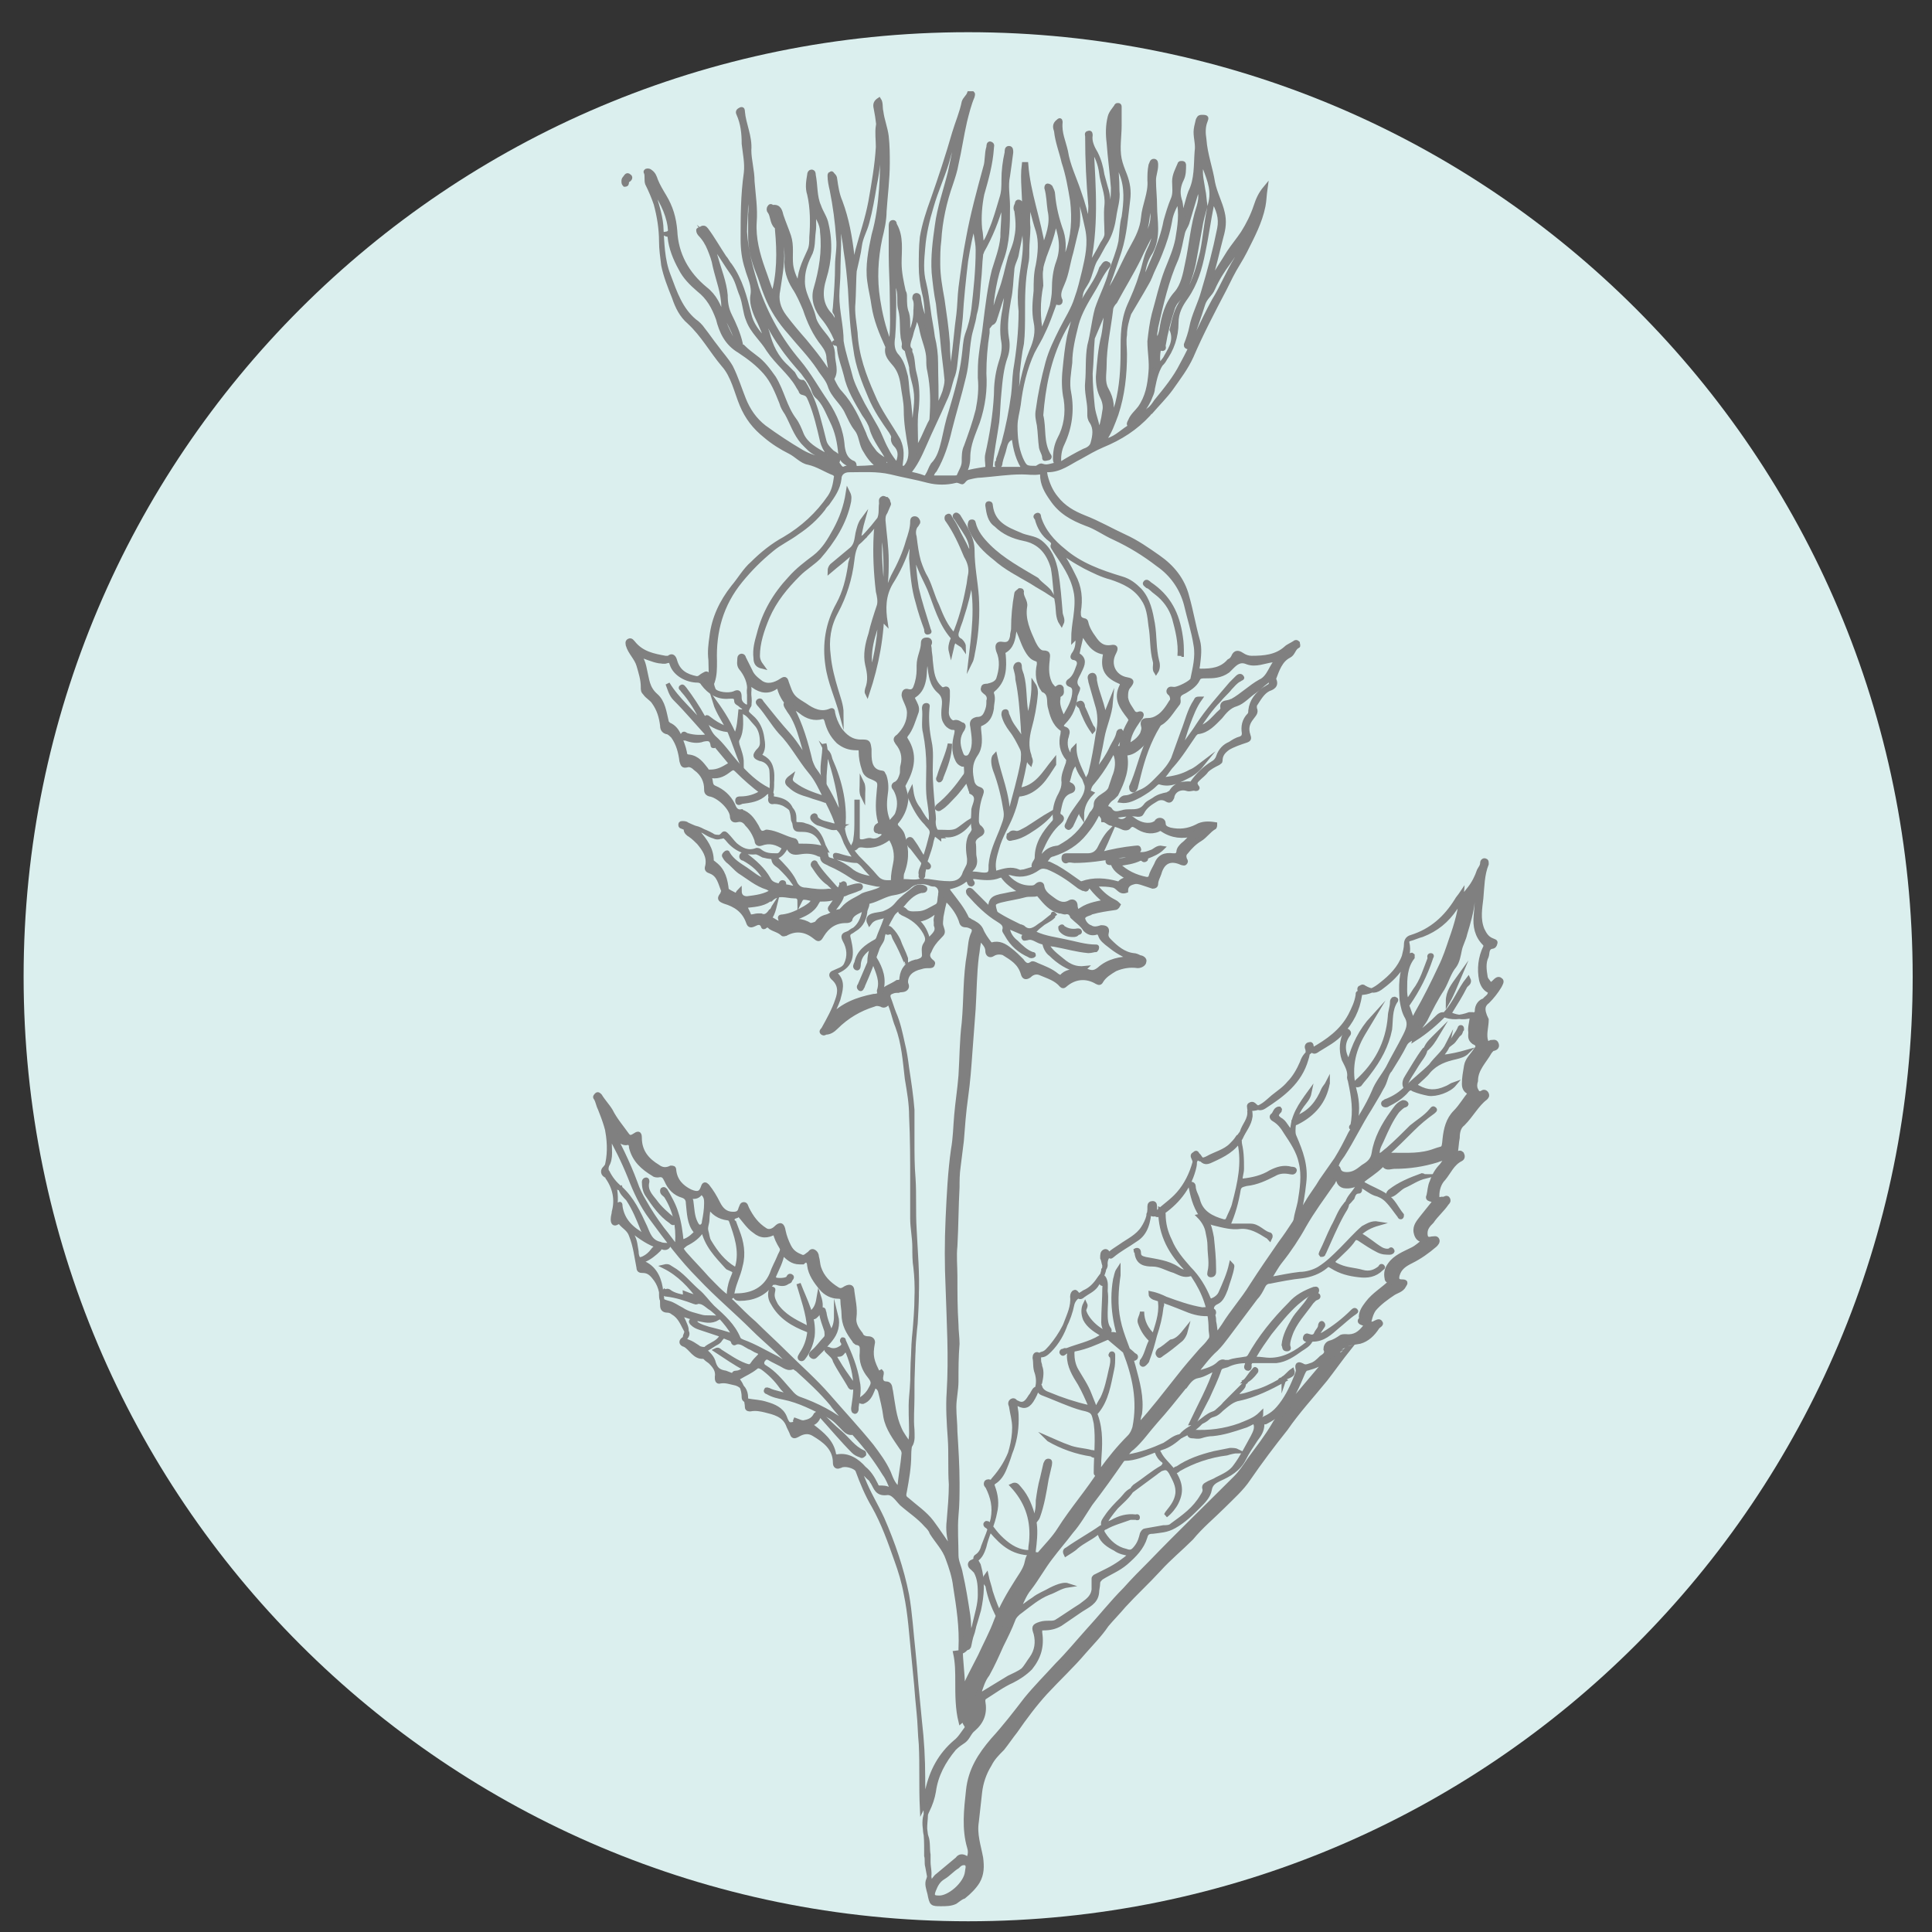 <?xml version="1.0" encoding="utf-8"?>
<!-- Generator: Adobe Illustrator 26.1.0, SVG Export Plug-In . SVG Version: 6.00 Build 0)  -->
<svg version="1.1" id="Layer_1" xmlns="http://www.w3.org/2000/svg" xmlns:xlink="http://www.w3.org/1999/xlink" x="0px" y="0px"
	 viewBox="0 0 180 180" style="enable-background:new 0 0 180 180;" xml:space="preserve">
<rect x="0" y="0" width="180" height="180" fill="#333333" stroke="none"/>
<style type="text/css">
	.st0{fill:#DBEFEE;}
	.st1{fill:#808080;stroke:#808080;stroke-width:0.4;stroke-miterlimit:10;}
</style>
<g id="surface1">
	<path class="st0" d="M178.2,91c0,48.6-39.4,88-88,88s-88-39.4-88-88s39.4-88,88-88S178.2,42.4,178.2,91z"/>
	<path class="st0" d="M89,74.1c2.5,1.2,4.1,0.3,4.7-2.6"/>
</g>
<g>
	<g>
		<polygon class="st1" points="102.8,119 102.8,119 102.8,119 		"/>
		<path class="st1" d="M116.9,132.4C116.9,132.4,116.9,132.4,116.9,132.4C116.9,132.4,116.9,132.4,116.9,132.4L116.9,132.4z"/>
		<path class="st1" d="M110.1,133.7C110.1,133.8,110,133.8,110.1,133.7C110,133.8,110.1,133.8,110.1,133.7L110.1,133.7z"/>
		<polygon class="st1" points="78.3,77 78.3,77 78.3,77 		"/>
	</g>
	<g>
		<g>
			<path class="st1" d="M138.6,93.3c0.4-0.4,0.8-0.9,1.1-1.4c0.1-0.2,0.3-0.5,0.1-0.6c-0.2-0.2-0.4,0-0.6,0.2
				c-0.3,0.3-0.4,0.2-0.6-0.1c-0.1-0.1-0.2-0.3-0.2-0.4c-0.1-0.6-0.2-1.3,0.1-1.9c0.1-0.3,0-0.8,0.5-0.9c0.2,0,0.3-0.2,0.3-0.3
				c0.1-0.2-0.1-0.2-0.3-0.3c-0.5-0.2-0.7-0.6-0.9-1c-0.4-1-0.2-2-0.1-2.9c0.1-1.1,0.1-2.2,0.5-3.2c0-0.2,0-0.3-0.1-0.3
				c-0.1-0.1-0.3,0-0.3,0.2c0,0.3-0.2,0.5-0.3,0.7c-0.2,0.6-0.5,1.2-0.9,1.7c-0.5,0.6-0.9,1.2-1.3,1.8c-0.8,1.2-1.8,2-3.1,2.5
				c-0.4,0.1-0.8,0.3-1.2,0.4c-0.1,0-0.2,0.1-0.2,0.3c0.2,0.8,0,1.5-0.4,2.1c-0.5,0.8-1.1,1.4-1.9,2c-0.6,0.5-1,0.5-1.7,0.1
				c-0.1-0.1-0.2-0.1-0.3,0c-0.1,0-0.2,0.1-0.1,0.3c0,0.1,0,0.2,0,0.4c-0.2,1.4-0.8,2.5-1.7,3.5c-0.6,0.7-1.4,1.1-2.2,1.6
				c-0.4,0.3-0.5,0.2-0.6-0.2c0-0.1,0-0.4-0.2-0.3c-0.2,0-0.3,0.2-0.2,0.4c0.1,0.3,0,0.7-0.1,1c-0.6,2.1-2.2,3.3-3.9,4.4
				c-0.3,0.2-0.6,0.2-0.9-0.1c-0.1-0.1-0.2-0.2-0.4-0.1c-0.2,0.1-0.1,0.2-0.1,0.4c0.1,0.2,0.1,0.5,0.1,0.7c-0.1,0.8-0.6,1.3-0.9,2
				c-0.6,1.1-1.6,1.6-2.7,2.1c-0.6,0.3-0.8,0.2-1.2-0.4c0,0-0.1-0.1-0.1-0.1c-0.1-0.1-0.1-0.3-0.3-0.1c-0.2,0.1-0.2,0.2-0.1,0.4
				c0.2,0.4,0.1,0.7,0,1.1c-0.5,1.8-1.6,3.1-3.1,4.1c-0.3,0.2-0.5,0.1-0.5-0.3c0-0.1,0-0.2,0-0.3c0-0.2,0-0.4-0.2-0.4
				c-0.2,0-0.3,0.1-0.3,0.3c0,0.1,0,0.2,0,0.3c-0.1,1.1-0.3,2.2-1.3,2.8c-0.7,0.5-1.5,0.9-2.2,1.5c-0.1,0.1-0.2,0.1-0.3-0.1
				c-0.1-0.2-0.2-0.4-0.4-0.3c-0.2,0.1-0.2,0.3-0.2,0.6c0.1,0.2,0.1,0.4,0.2,0.7c0,0.7-0.4,1.3-0.8,1.9c-0.3,0.4-0.8,0.6-1.2,0.9
				c-0.2,0.2-0.4,0.2-0.5-0.1c-0.1-0.1-0.2-0.3-0.3-0.2c-0.1,0-0.2,0.2-0.2,0.4c0.1,0.9-0.3,1.7-0.6,2.5c-0.3,0.9-0.8,1.8-1.5,2.5
				c-0.3,0.3-0.6,0.6-1.1,0.4c-0.2-0.1-0.3,0.1-0.3,0.3c0.1,0.5,0,0.9,0.2,1.4c0.3,1,0,1.8-0.5,2.6c-0.4,0.6-0.8,0.6-1.4,0.2
				c-0.1-0.1-0.2-0.3-0.4-0.2c-0.2,0.1-0.2,0.3-0.1,0.5c0.1,0.7,0.3,1.3,0.3,2c0,1.3-0.4,2.6-0.9,3.8c-0.2,0.5-0.5,1-1,1.3
				c-0.1,0.1-0.2,0.2-0.3,0c-0.1-0.1-0.3-0.1-0.4,0c-0.1,0.2,0,0.3,0.1,0.4c0.5,1,0.7,1.9,0.5,3c-0.2,0.9-0.6,1.7-0.8,2.6
				c-0.2,0.6-0.4,1.1-1.1,1.4c-0.3,0.1-0.3,0.4,0,0.6c0.1,0.1,0.2,0.2,0.3,0.3c0.4,0.7,0.4,1.5,0.4,2.2c0,0.9-0.3,1.8-0.5,2.7
				c-0.1,0.5-0.2,1-0.5,1.6c0-0.9,0-1.7-0.1-2.4c-0.2-1.3-0.4-2.6-0.7-3.9c-0.1-0.6-0.4-1.1-0.4-1.7c0-1.2-0.1-2.5,0-3.7
				c0.1-1,0.1-2,0.1-3c0-1.6-0.1-3.2-0.2-4.8c0-0.8-0.1-1.5-0.1-2.3c0-0.8,0.2-1.6,0.2-2.4c0-1.2,0-2.3,0.1-3.5
				c0-0.6-0.1-1.2-0.1-1.8c-0.1-1.5-0.1-3-0.1-4.5c0-0.9-0.1-1.9,0-2.8c0.1-1.8,0.1-3.7,0.2-5.5c0-0.6,0-1.2,0.1-1.9
				c0.1-0.8,0.2-1.6,0.3-2.4c0.1-1.3,0.2-2.7,0.4-4.1c0.2-1.4,0.3-2.8,0.4-4.2c0.1-1.4,0.2-2.7,0.3-4c0.1-1.6,0.1-3.3,0.3-4.9
				c0.1-0.5,0.1-1.1,0.3-1.7c0.3,0.4,0.7,0.7,0.7,1.2c0,0.3,0.2,0.5,0.5,0.3c0.3-0.2,0.7-0.2,1-0.1c0.8,0.5,1.5,0.9,1.8,1.9
				c0.1,0.4,0.3,0.4,0.6,0.2c0.3-0.3,0.7-0.4,1.1-0.2c0.7,0.3,1.4,0.5,1.9,1.1c0.1,0.1,0.2,0.1,0.3,0c0.9-0.8,2-0.9,3-0.3
				c0.2,0.1,0.3,0.1,0.4-0.1c0.3-0.5,0.8-0.8,1.3-1.1c0.7-0.3,1.4-0.4,2.1-0.3c0.3,0,0.6-0.2,0.6-0.4c0.1-0.2-0.2-0.4-0.4-0.4
				c-0.2-0.1-0.4-0.2-0.6-0.2c-0.9-0.1-1.6-0.7-2.2-1.3c-0.2-0.2-0.4-0.4-0.3-0.8c0.1-0.4-0.1-0.5-0.5-0.5c-0.3,0.1-0.7,0.2-1,0
				c-0.3-0.1-0.6-0.4-0.7-0.8c0-0.3,0.3-0.4,0.6-0.5c0.1,0,0.1-0.1,0.2-0.1c0.7-0.2,1.4-0.3,2.1-0.4c0.2,0,0.3-0.1,0.4-0.3
				c-0.1-0.1-0.2-0.2-0.4-0.3c-0.6-0.3-1.1-0.7-1.6-1.3c-0.1-0.2-0.1-0.3,0.1-0.3c0.5,0,0.9,0,1.4,0.1c0.5,0.1,0.6,0.7,1.2,0.5
				c0-0.5,0.3-0.7,0.7-0.8c0.3-0.1,0.6,0,0.9,0.1c0.3,0.1,0.6,0.2,0.9,0.3c0.2,0,0.3-0.1,0.3-0.2c0-0.4,0.2-0.7,0.3-1
				c0.3-1.1,1-1.5,2.1-1c0.1,0,0.2,0.1,0.3,0c0.1-0.1,0.1-0.2,0-0.3c-0.1-0.3-0.1-0.5,0.1-0.7c0.4-0.5,0.8-0.9,1.3-1.2
				c0.5-0.3,0.8-0.8,1.3-1.1c0.1,0,0.1-0.2,0.1-0.3c-0.6-0.1-1.2-0.1-1.7,0.2c-0.8,0.4-1.6,0.5-2.5,0.3c-0.3-0.1-0.6-0.2-0.6-0.6
				c0-0.3-0.4-0.4-0.6-0.2c-0.1,0.2-0.2,0.2-0.4,0.3c-0.7,0.2-1.4-0.1-1.9-0.5c-0.2-0.1-0.3-0.2-0.5,0c-0.3,0.3-0.8,0.3-1.1-0.1
				c-0.1-0.2,0-0.2,0.1-0.2c0.7-0.1,1.3-0.2,2-0.1c0.2,0,0.3,0,0.4-0.2c0.3-0.6,0.8-0.9,1.3-1.2c0.3-0.2,0.7-0.2,1,0
				c0.3,0.2,0.4,0,0.5-0.2c0.1-0.7,0.8-1,1.4-0.8c0.3,0.1,0.5-0.1,0.8,0c0.2,0,0.2-0.1,0.1-0.2c-0.3-0.4,0-0.6,0.2-0.8
				c0.2-0.2,0.5-0.4,0.7-0.7c0.3-0.3,0.7-0.5,1.1-0.7c0.1-0.1,0.2-0.1,0.2-0.2c0-0.6,0.3-0.9,0.7-1.2c0.5-0.3,1.1-0.5,1.7-0.7
				c0.3-0.1,0.3-0.2,0.2-0.5c-0.2-0.6-0.1-1.1,0.3-1.6c0.2-0.3,0.5-0.5,0.3-0.9c0-0.1,0-0.2,0-0.3c0.4-0.6,0.7-1.2,1.3-1.5
				c0.3-0.1,0.8-0.3,0.5-0.9c0,0,0-0.1,0-0.1c0.3-0.8,0.6-1.7,1.4-2.1c0.4-0.2,0.4-0.7,0.8-0.9c0.1,0,0-0.2,0-0.3
				c-0.1-0.1-0.2-0.1-0.3,0c-0.3,0.2-0.6,0.3-0.8,0.5c-0.9,0.8-2,0.9-3.2,0.9c-0.3,0-0.6-0.1-0.9-0.3c-0.3-0.2-0.6-0.3-0.8,0.2
				c-0.1,0.2-0.2,0.3-0.4,0.4c-0.7,0.8-1.6,0.9-2.6,0.9c-0.3,0-0.4-0.1-0.3-0.5c0.1-0.8,0.2-1.6,0-2.3c-0.4-1.4-0.6-2.7-1-4.1
				c-0.4-1.6-1.4-2.8-2.7-3.7c-1-0.7-2-1.4-3.1-1.9c-1.3-0.6-2.5-1.3-3.8-1.8c-1-0.4-1.9-0.9-2.6-1.8c-0.5-0.6-0.8-1.3-1-2.1
				c0-0.2-0.2-0.5,0.2-0.5c1.2,0,2-0.7,3-1.2c0.7-0.4,1.4-0.8,2.1-1.1c1.7-0.7,3.1-1.6,4.3-2.9c0,0,0,0,0,0c0.1-0.1,0.1-0.2,0.2-0.2
				c0,0,0,0,0,0l0,0c0.6-0.7,1.4-1.5,1.9-2.2c0.7-1,1.4-1.9,1.9-3c0.9-2.1,2-4.2,3.1-6.3c0.2-0.4,0.4-0.8,0.6-1.2
				c0.4-0.8,0.9-1.5,1.3-2.3c0.7-1.4,1.4-2.7,1.7-4.2c0.1-0.5,0.1-1,0.2-1.7c-0.5,0.6-0.7,1.1-0.9,1.7c-0.3,0.9-0.7,1.7-1.2,2.5
				c-0.4,0.6-0.9,1.2-1.3,1.8c-0.6,1-1.3,2-1.9,3.1c0,0,0-0.1,0-0.1c0.5-1.5,0.8-3,1.2-4.5c0.2-0.7,0.3-1.4,0.1-2.2
				c-0.2-0.9-0.7-1.8-0.9-2.8c-0.2-1.3-0.7-2.6-0.8-4c-0.1-0.6-0.1-1.2,0.1-1.7c0.1-0.3,0.2-0.4-0.3-0.4c-0.3,0-0.3,0.1-0.4,0.3
				c-0.1,0.4-0.2,0.8-0.2,1.1c0,0.6,0.2,1.2,0.1,1.8c-0.1,1.3,0,2.6-0.6,3.8c-0.3,0.8-0.4,1.6-0.8,2.4c-0.1-0.6,0-1.2-0.2-1.7
				c-0.2-0.7-0.1-1.3,0.2-1.9c0.2-0.4,0.2-0.9,0.2-1.3c0-0.1,0-0.2-0.2-0.2c-0.1,0-0.2,0-0.2,0.1c-0.2,0.5-0.5,1-0.5,1.6
				c0,0.5,0.1,1.1-0.1,1.6c-0.3,0.7-0.5,1.4-0.7,2.1c-0.2,1.1-0.6,2.2-1,3.2c-0.3,0.7-0.6,1.4-0.9,2.1c-0.3,0.6-0.9,1.6-1.3,2.4
				c0.4-1,0.9-1.9,1.1-2.9c0.1-0.7,0.3-1.3,0.7-1.9c0.4-0.7,0.5-1.5,0.5-2.2c0-0.7-0.1-1.4-0.1-2.1c0-0.8-0.1-1.6-0.1-2.4
				c0-0.5,0.2-0.9,0.2-1.4c0-0.2,0-0.4-0.2-0.4c-0.2,0-0.2,0.2-0.3,0.4c-0.1,0.5-0.1,0.9-0.1,1.4c0.1,1.2-0.5,2.3-0.6,3.5
				c-0.1,1-0.5,1.8-1,2.7c-0.8,1.4-1.4,3-2.3,4.3c-0.3,0.6-0.6,1.2-0.9,1.8c0-0.5,0.2-0.9,0.4-1.3c0.6-1.4,1.1-2.9,1.6-4.4
				c0.5-1.6,0.6-3.2,0.8-4.8c0.1-0.8,0-1.5-0.3-2.3c-0.2-0.5-0.4-1-0.5-1.5c-0.2-1,0-2.1,0-3.1c0-0.6,0-1.1,0-1.7
				c0-0.1,0-0.2-0.1-0.2c-0.1,0-0.2,0-0.2,0.1c-0.2,0.3-0.5,0.6-0.6,1c-0.2,0.8-0.2,1.6-0.1,2.4c0.1,1.4,0.3,2.8,0.4,4.2
				c0,1-0.1,2-0.4,3c0-0.2,0-0.4,0-0.6c0-0.8,0-1.6-0.3-2.5c-0.1-0.4-0.2-0.7-0.3-1.1c-0.1-0.7-0.3-1.4-0.6-2
				c-0.3-0.5-0.6-1.1-0.5-1.7c0-0.1,0-0.3-0.2-0.2c-0.2,0-0.1,0.2-0.1,0.3c0,2.2,0.1,4.3,0.3,6.5c0,0.6-0.1,1.3-0.2,1.9
				c-0.2-1.1-0.5-2.2-0.9-3.3c-0.4-1.2-1-2.4-1.2-3.7c-0.2-0.9-0.6-1.7-0.5-2.7c0-0.1,0-0.3-0.2-0.1c-0.4,0.3-0.3,0.6-0.2,0.9
				c0.1,1,0.5,2,0.7,2.9c0.4,1.2,0.6,2.4,0.8,3.6c0.2,1.7,0.1,3.4-0.5,5c-0.3,0.9-0.3,1.9-0.8,2.8c0.1-0.7,0.2-1.4,0.3-2.1
				c0.2-0.9,0.3-1.8,0-2.8c-0.4-1.1-0.7-2.3-0.8-3.5c0-0.2-0.1-0.4-0.2-0.6c0-0.1-0.2-0.2-0.3-0.2c-0.1,0-0.1,0.2-0.1,0.2
				c0.2,0.7,0.2,1.4,0.3,2.1c0.3,1.3-0.2,2.4-0.6,3.6c-0.4-2.7-1.4-5.2-1.6-7.9c-0.1,0-0.2,0-0.2,0c-0.2,1.5,0.1,2.9,0,4.4
				c-0.2-0.2-0.2-0.5-0.3-0.7c0-0.1-0.1-0.2-0.2-0.2c-0.2,0-0.1,0.2-0.2,0.3c-0.1,0.2-0.1,0.4,0,0.5c0.1,0.8,0.2,1.6,0,2.5
				c-0.1,0.7-0.4,1.3-0.6,1.9c-0.3,1.1-0.5,2.2-0.9,3.2c-0.3,0.8-0.5,1.6-0.8,2.4c-0.1-0.1-0.1-0.2-0.1-0.3c0.1-1.7,0.4-3.5,1-5.1
				c0.6-1.6,0.6-3.3,0.6-5c0-0.9-0.2-1.9,0-2.8c0.1-0.7,0.2-1.4,0.3-2.2c0-0.2,0-0.4-0.2-0.4c-0.2,0-0.2,0.2-0.2,0.4
				c-0.2,0.9-0.3,1.7-0.3,2.6c0,0.6,0,1.1-0.2,1.7c-0.3,1-0.6,2.1-1,3c-0.2,0.5-0.4,1-0.8,1.4c-0.1-0.6-0.1-1.1-0.2-1.6
				c-0.1-1.1,0-2.2,0.2-3.2c0.4-1.4,0.8-2.8,0.9-4.3c0-0.2,0.1-0.3-0.1-0.4c-0.2-0.1-0.2,0.2-0.2,0.3c-0.2,0.6-0.1,1.3-0.3,1.9
				c-0.6,2.2-1.2,4.4-1.6,6.6c-0.3,1.5-0.5,3.1-0.7,4.6c-0.1,0.8-0.1,1.7-0.2,2.5c-0.2,1.4-0.3,2.9-0.5,4.3c0,0.4-0.1,0.8-0.3,1.3
				c-0.1-1-0.2-2-0.2-2.9c-0.1-1.4-0.3-2.7-0.5-4.1c-0.2-1.1-0.4-2.2-0.4-3.3c0-0.7,0-1.5,0.1-2.2c0.1-1.8,0.5-3.6,1.1-5.3
				c0.2-0.6,0.4-1.2,0.5-1.8c0.3-1.3,0.5-2.7,0.8-4c0.2-0.8,0.4-1.6,0.7-2.3c0-0.1,0.1-0.2,0-0.3c-0.1,0-0.3,0-0.3,0
				c-0.1,0.3-0.4,0.5-0.5,0.8c-0.2,1-0.6,1.9-0.9,2.9c-0.6,2.1-1.3,4.2-2,6.2c-0.4,1.1-0.8,2.3-1,3.5c-0.1,0.9-0.1,1.8-0.1,2.7
				c0,0.8,0.1,1.7,0.3,2.5c0.3,1.1,0.2,2.2,0.4,3.2c0.1,0.3,0.2,0.6,0.1,1c-0.1-0.4-0.2-0.8-0.3-1.2c-0.3-0.8-0.6-1.7-0.7-2.6
				c0-0.1-0.1-0.2-0.2-0.2c-0.2,0-0.2,0.2-0.2,0.3c0.2,0.4,0.1,0.8,0.1,1.2c0,0.8-0.2,1.5-0.6,2.4c-0.2-0.8,0-1.5-0.2-2.2
				c-0.2-0.5-0.2-1-0.2-1.5c0-0.2,0-0.4-0.1-0.5c-0.2-0.9-0.4-1.8-0.4-2.7c0-1.2,0.2-2.4-0.4-3.5c-0.1-0.1,0-0.3-0.2-0.3
				c-0.2,0-0.2,0.2-0.2,0.4c0,0.9,0,1.8,0,2.7c0,1.3,0.1,2.6,0.1,3.9c0,1.4,0.1,2.8-0.1,4.3c-0.1,0-0.1-0.1-0.2-0.2
				c-0.5-1.3-0.8-2.6-1-3.9c-0.3-1.9-0.2-3.8,0.2-5.7c0.2-0.8,0.4-1.7,0.4-2.5c0.1-1.5,0.3-3,0.3-4.5c0-0.8,0-1.6-0.1-2.5
				c-0.1-0.8-0.4-1.5-0.5-2.3c-0.1-0.4,0-0.8-0.2-1.1c-0.3,0.2-0.4,0.4-0.3,0.8c0.2,1,0.3,1.9,0.3,2.9c0,1.4-0.1,2.8-0.4,4.2
				c-0.2,1.2-0.4,2.4-0.7,3.5c-0.2,0.8-0.6,1.4-0.7,2.2c-0.1,0.8-0.3,1.5-0.5,2.4c-0.1-0.6-0.2-1-0.2-1.5c-0.2-1.7-0.5-3.4-1.1-5
				c-0.3-0.7-0.4-1.4-0.5-2.1c0-0.2-0.1-0.3-0.2-0.4c-0.1-0.1-0.1-0.2-0.2-0.1c-0.1,0-0.1,0.1-0.1,0.2c0,0.4,0.1,0.9,0.2,1.3
				c0.3,1.5,0.5,3,0.6,4.5c0.1,0.9-0.1,1.7-0.1,2.5c0,1.3-0.1,2.6-0.2,3.9c0,0.2-0.1,0.4,0,0.5c0.3,0.4,0.1,0.8,0.2,1.3
				c-0.2-0.3-0.4-0.7-0.6-1c-1-1-1-2.2-0.6-3.5c0.5-1.6,0.6-3.3,0.2-5c-0.1-0.6-0.5-1.1-0.7-1.7c-0.4-0.9-0.3-1.9-0.5-2.9
				c0-0.1,0-0.3-0.2-0.3c-0.1,0-0.2,0.1-0.2,0.3c-0.1,0.6-0.2,1.2,0,1.8c0.3,1.3,0.3,2.7,0.2,4c0,0.4,0,0.9-0.2,1.3
				c-0.5,1.1-1,2.1-0.9,3.3c-0.4-0.6-0.7-1.3-0.8-2c-0.1-0.9,0.1-1.8-0.2-2.7c-0.2-0.6-0.5-1.3-0.7-1.9c-0.1-0.4-0.2-0.9-0.8-0.8
				c-0.1,0-0.2-0.2-0.3,0c-0.1,0.1-0.1,0.3,0,0.4c0.3,0.4,0.2,1,0.6,1.4c0.1,0,0.1,0.2,0.1,0.3c0.2,2.1,0.2,4.2-0.4,6.2
				c-0.1,0-0.1-0.2-0.1-0.3c-0.3-0.7-0.5-1.4-0.8-2.2c-0.5-1.4-0.9-2.9-0.8-4.4c0.1-1.3-0.1-2.5-0.2-3.8c0-1-0.3-2-0.3-2.9
				c0.1-1.3-0.5-2.4-0.6-3.6c0-0.1,0-0.3-0.2-0.2c-0.2,0.1-0.3,0.2-0.2,0.4c0.4,0.9,0.5,1.8,0.5,2.8c0.1,0.9,0.3,1.8,0.2,2.7
				c-0.3,2.1-0.3,4.1-0.3,6.2c0,0.9,0.1,1.8,0.4,2.7c0.2,0.8,0.7,1.6,0.5,2.6c-0.1,0.8,0.3,1.7,0.7,2.5c0.2,0.5,0.5,1,0.5,1.6
				c-0.7-0.7-1.3-1.5-1.5-2.4c-0.4-1.6-0.8-3.2-1.8-4.6c-0.2-0.2-0.3-0.5-0.5-0.7c-0.6-0.9-1.1-1.8-1.7-2.6c-0.3-0.4-0.5,0-0.7,0
				c-0.1,0,0,0.3,0.1,0.4c0.4,0.4,0.7,0.9,0.9,1.4c0.2,0.5,0.4,1,0.5,1.6c0.3,1.3,0.8,2.5,0.8,3.8c0,0.5,0.2,1,0.5,1.4
				c0.3,0.6,0.6,1.2,0.8,1.9c-0.3-0.1-0.5-0.3-0.6-0.5c-0.3-0.6-0.6-1.2-0.8-1.9c-0.3-1-0.7-1.9-1.6-2.6c-1.7-1.4-2.7-3.2-2.8-5.4
				c-0.1-1.2-0.4-2.2-1-3.2c-0.3-0.5-0.6-1-0.8-1.5c-0.1-0.3-0.2-0.6-0.5-0.8c-0.1-0.1-0.2-0.1-0.3-0.1c-0.1,0-0.2,0.1-0.1,0.2
				c0.1,0.3,0,0.7,0.1,1c0.3,0.6,0.6,1.3,0.8,1.9c0.3,1.1,0.5,2.3,0.5,3.5c0,0.7,0.1,1.4,0.2,2.2c0.2,1,0.6,2,1,3
				c0.3,0.9,0.7,1.7,1.4,2.3c1.3,1.2,2.1,2.7,3.2,4c0.9,1,1.2,2.5,1.7,3.7c0.5,1.2,1.2,2.1,2.2,2.9c0.7,0.6,1.5,1.1,2.3,1.5
				c0.6,0.3,1.1,0.9,1.7,1c0.9,0.2,1.6,0.7,2.4,1c0.1,0.1,0.2,0.1,0.2,0.3c-0.1,0.7-0.2,1.3-0.6,1.9c-1.1,1.6-2.5,2.9-4.2,3.9
				c-1.1,0.6-2.1,1.4-3,2.3c-0.7,0.6-1.2,1.5-1.8,2.2c-1.1,1.4-1.8,2.9-2,4.6c-0.1,0.7-0.2,1.4-0.1,2.2c0,0.7,0.1,1.4-0.1,2.2
				c-0.3-0.1-0.2-0.3-0.1-0.5c0.1-0.2,0-0.3-0.1-0.4c-0.1-0.1-0.2,0-0.4,0.1c-0.2,0.1-0.3,0.3-0.6,0.3c-1-0.2-1.7-0.6-2-1.6
				c-0.1-0.4-0.3-0.6-0.6-0.3c-0.1,0-0.2,0-0.3,0c-1.1-0.2-2.2-0.4-3-1.4c-0.1-0.1-0.2-0.3-0.4-0.2c-0.2,0.1-0.1,0.3-0.1,0.4
				c0.2,0.7,0.8,1.2,1,1.9c0.2,0.7,0.4,1.3,0.4,2c0,0.3,0,0.4,0.2,0.6c0.2,0.3,0.6,0.5,0.8,0.8c0.5,0.7,0.7,1.4,0.8,2.2
				c0,0.3,0.1,0.5,0.4,0.6c0.2,0,0.4,0.2,0.6,0.4c0.5,0.7,0.7,1.5,0.8,2.3c0.1,0.3,0.1,0.5,0.5,0.4c0.3-0.1,0.6,0.1,0.8,0.3
				c0.7,0.5,1,1.2,1,1.9c0,0.2,0,0.4,0.3,0.5c0.8,0.1,2,1.2,2.1,2c0,0.3,0.1,0.5,0.5,0.4c0.4-0.1,0.7,0.1,0.9,0.4
				c0.4,0.4,0.7,0.9,0.9,1.5c0,0.2,0.1,0.4,0.4,0.3c0.8-0.3,1.5-0.1,2.2,0.4c-0.2,0.2-0.3,0.7-0.7,0.7c-0.6,0-1.1,0-1.6-0.4
				c-0.1-0.1-0.2-0.1-0.3-0.1c-0.8,0.3-1.4,0-2-0.5c-0.3-0.3-0.5-0.6-0.8-0.9c-0.1-0.1-0.2-0.2-0.3-0.1c-0.4,0.5-0.8,0.3-1.1,0.1
				c-0.7-0.4-1.5-0.6-2.3-1c-0.1-0.1-0.3-0.1-0.4-0.1c-0.1,0-0.2,0-0.2,0.1c0,0.1,0,0.2,0.1,0.2c0.2,0.1,0.4,0.1,0.4,0.3
				c0,0.2,0.2,0.4,0.4,0.5c0.3,0.2,0.6,0.5,0.8,0.7c0.5,0.6,1,1.3,0.8,2.2c-0.1,0.3,0,0.4,0.3,0.5c0.8,0.3,0.9,1.1,1.2,1.8
				c0,0.1-0.1,0.2-0.1,0.3c-0.3,0.4-0.3,0.5,0.2,0.7c1,0.3,1.8,0.8,2.2,1.9c0.1,0.3,0.2,0.4,0.6,0.2c0.2-0.1,0.6-0.3,0.8,0.2
				c0,0.1,0.1,0.1,0.2,0c0.2-0.2,0.4,0,0.5,0.1c0.3,0.2,0.8,0.3,1.1,0.6c0.1,0.1,0.2,0,0.3,0c0.9-0.5,1.8-0.4,2.6,0.2
				c0.5,0.4,0.5,0.4,0.8-0.1c0.5-0.8,1.2-1.3,2.2-1.3c0.1,0,0.3,0,0.4-0.1c0.1-0.5,0.6-0.7,1-0.9c0.1-0.1,0.2-0.1,0.3-0.1
				c0.1,0.1,0.1,0.2,0,0.3c-0.2,0.9-0.6,1.6-1.6,2c-0.3,0.1-0.4,0.2-0.2,0.6c0.4,0.7,0.5,1.5,0.1,2.3c-0.2,0.4-0.7,0.5-1.1,0.7
				c-0.3,0.1-0.3,0.3-0.1,0.5c0.7,0.6,0.7,1.3,0.4,2.1c-0.3,0.9-0.8,1.8-1.3,2.7c-0.1,0.1-0.2,0.2-0.1,0.3c0.1,0.1,0.2,0.1,0.3,0
				c0.4,0,0.7-0.2,1-0.5c1-1,2.2-1.7,3.5-2.1c0.2-0.1,0.4-0.1,0.7,0c0.3,0.2,0.5,0,0.7-0.3c0.4,0.8,0.5,1.6,0.8,2.3
				c0.6,1.6,0.7,3.2,0.9,4.9c0.2,1.2,0.4,2.3,0.4,3.5c0.1,2.1,0.1,4.1,0.1,6.2c0,1.1,0,2.2,0,3.3c0,0.9,0.2,1.8,0.2,2.7
				c0,0.6,0,1.3,0.1,1.9c0.2,1.7,0.1,3.5,0,5.2c-0.1,0.9-0.2,1.8-0.2,2.6c-0.1,1.4-0.1,2.9-0.1,4.3c0,1-0.1,2,0,3
				c0,0.5,0.1,1-0.2,1.5c-0.4-0.6-0.8-1.1-1-1.6c-0.5-1.1-0.6-2.3-0.8-3.5c-0.1-0.3,0-0.7-0.5-0.7c-0.3,0-0.5-0.3-0.4-0.7
				c0-0.1,0.1-0.3,0-0.4c-0.2,0.1-0.1,0.3-0.2,0.3c-0.7-1.3-0.8-1.8-0.6-2.9c0.1-0.3-0.1-0.5-0.4-0.5c-0.3,0-0.6-0.1-0.7-0.4
				c-0.4-0.5-0.7-1-0.6-1.6c0.1-0.8-0.1-1.6-0.2-2.4c0-0.4-0.2-0.5-0.6-0.3c-0.3,0.2-0.5,0.3-0.8,0.1c-0.8-0.5-1.4-1.1-1.7-2
				c-0.1-0.3-0.1-0.7-0.2-1c0-0.2-0.1-0.4-0.3-0.5c-0.2-0.1-0.3,0.1-0.4,0.2c-0.2,0.1-0.4,0.4-0.7,0.3c-0.5-0.2-0.9-0.4-1.2-1
				c-0.2-0.4-0.4-0.9-0.5-1.4c-0.1-0.6-0.3-0.7-0.7-0.3c-0.3,0.3-0.7,0.4-1,0.2c-0.8-0.5-1.3-1.2-1.7-2c-0.1-0.2-0.1-0.4-0.3-0.4
				c-0.2,0-0.2,0.2-0.3,0.4c-0.1,0.4-0.3,0.5-0.7,0.5c-0.7,0-1.1-0.4-1.4-1c-0.3-0.6-0.6-1.1-1-1.6c-0.2-0.2-0.3-0.2-0.4,0.1
				c-0.2,0.6-0.5,0.7-1.2,0.4c-0.8-0.4-1.4-1-1.5-2c0-0.2-0.1-0.2-0.3-0.2c-0.4,0.2-0.8,0.2-1.2-0.1c-1-0.6-1.7-1.4-1.7-2.7
				c0-0.5-0.2-0.4-0.5-0.2c-0.3,0.2-0.5,0.2-0.7-0.1c-0.5-0.7-1.1-1.4-1.5-2.2c-0.3-0.5-0.7-0.9-1-1.4c-0.1-0.1-0.2-0.2-0.3-0.1
				c-0.1,0.1-0.2,0.2-0.1,0.3c0.2,0.3,0.2,0.6,0.4,1c0.4,1,0.8,2.1,0.9,3.2c0,0.8,0.2,1.7-0.5,2.4c-0.1,0.1-0.2,0.4,0.1,0.6
				c0.1,0,0.2,0.1,0.2,0.2c0.7,1,0.9,2.1,0.6,3.2c0,0.2-0.1,0.4-0.1,0.7c0,0.3,0.1,0.5,0.4,0.3c0.1,0,0.2-0.2,0.3,0
				c0.3,0.4,0.8,0.6,1,1.2c0.4,1,0.5,2,0.7,3c0,0.3,0.2,0.3,0.4,0.3c0.6,0,0.9,0.4,1.2,0.8c0.5,0.7,0.6,1.5,0.6,2.4
				c0,0.3,0.1,0.5,0.5,0.5c0.2,0,0.4,0.1,0.5,0.2c0.7,0.4,0.9,1.1,1.3,1.8c0.1,0.2,0,0.4-0.2,0.6c-0.4,0.2-0.4,0.5,0,0.6
				c0.6,0.3,0.9,1.2,1.8,1.1c0,0,0.1,0,0.1,0.1c0.2,0.2,0.4,0.3,0.5,0.4c0.4,0.4,0.7,0.8,0.6,1.4c0,0.2,0,0.5,0.3,0.4
				c0.5-0.1,1,0.1,1.5,0.2c0.6,0.2,0.9,0.7,0.9,1.3c0,0.3,0.1,0.6,0.1,0.9c0,0.2,0.2,0.2,0.3,0.2c0.5-0.1,1,0,1.4,0.1
				c0.8,0.2,1.7,0.4,2.1,1.3c0.1,0.3,0.3,0.6,0.4,0.9c0.1,0.3,0.3,0.2,0.5,0.1c0.5-0.3,1-0.4,1.5-0.1c1,0.6,2,1.3,2,2.7
				c0,0.3,0.2,0.4,0.4,0.3c0.1,0,0.2-0.1,0.3-0.1c0.5-0.1,1.3,0.2,1.4,0.5c0.4,1.1,0.9,2.3,1.5,3.3c0.9,1.6,1.5,3.3,2.1,5
				c0.4,1.1,0.7,2.1,0.9,3.2c0.4,1.9,0.5,3.8,0.7,5.7c0.2,2.1,0.4,4.1,0.6,6.2c0.2,1.7,0.3,3.5,0.3,5.2c0,0.9,0,1.9,0.2,2.8
				c0.2,0.9-0.2,1.8,0.1,2.7c0.2,0.5,0.1,1.2,0.2,1.7c0,0,0,0.2,0,0.3c0,0,0,0.3,0,0.4c0,0.5,0.2,1.1,0,1.6c-0.2,0.4,0,0.9,0.1,1.3
				c0.2,1,0.2,1,1.1,1c0.4,0,0.9,0,1.3-0.2c0.3-0.2,0.5-0.4,0.8-0.5c0.5-0.4,1-0.9,1.3-1.4c0.4-0.7,0.4-1.4,0.3-2.2
				c-0.2-1.1-0.6-2.2-0.4-3.4c0.1-0.9,0.2-1.8,0.3-2.7c0.1-0.9,0.4-1.8,0.9-2.6c0.3-0.6,0.7-1,1.2-1.5c0.4-0.5,0.8-1.1,1.2-1.6
				c0.9-1.3,1.8-2.5,2.8-3.6c1.2-1.3,2.5-2.5,3.6-3.8c0.7-0.8,1.5-1.6,2.1-2.5c0.5-0.6,1.1-1.2,1.6-1.8c1.1-1.2,2.2-2.2,3.3-3.4
				c0.9-1,2-1.9,3-2.9c0.9-1.1,2-2,3-3c0.8-0.8,1.7-1.6,2.3-2.5c1.1-1.6,2.3-3.2,3.5-4.7c1.1-1.6,2.4-3,3.7-4.6
				c0.7-0.9,1.4-1.9,2.2-2.9c-0.4,0.1-0.4,0.4-0.6,0.5c-0.1,0.1-0.2,0.2-0.4,0c-0.1-0.2-0.2-0.3,0-0.4c0.2-0.1,0.3-0.2,0.5-0.3
				c0.5-0.3,1-0.3,1.5-0.4c0.7-0.2,1.2-0.7,1.6-1.3c0.1-0.2,0.5-0.3,0.3-0.5c-0.1-0.2-0.4,0-0.6,0.1c-0.3,0.1-0.5,0-0.4-0.3
				c0.1-0.4,0.2-0.7,0.4-1c0.5-0.6,1.2-1.1,1.8-1.5c0.3-0.2,0.8-0.3,1-0.7c0.2-0.3,0.2-0.4-0.2-0.4c-0.4,0-0.5-0.2-0.4-0.6
				c0.2-0.7,0.7-1,1.3-1.3c0.8-0.4,1.5-0.9,2.2-1.5c0.1-0.1,0.3-0.3,0.2-0.5c-0.1-0.2-0.3-0.1-0.5-0.1c-0.4,0.1-0.6,0-0.6-0.5
				c0-0.5,0.3-0.8,0.6-1.1c0.4-0.6,1-1.1,1.4-1.7c0.1-0.1,0.2-0.2,0.1-0.4c-0.1-0.2-0.3,0-0.4,0c-0.1,0-0.1,0-0.2,0
				c-0.3,0.1-0.4,0-0.4-0.3c0-0.6,0.2-1.2,0.6-1.6c0.5-0.6,0.8-1.4,1.6-1.8c0.2-0.1,0.2-0.3,0.1-0.5c-0.1-0.1-0.3-0.2-0.4,0.1
				c0,0.1-0.2,0.1-0.2,0.1c-0.1,0-0.1-0.1,0-0.2c0.1-0.5,0.1-1,0.2-1.5c0-0.5,0.1-1,0.5-1.3c0.8-0.8,1.3-1.8,2.1-2.4
				c0.1-0.1,0.2-0.2,0.1-0.4c-0.1-0.2-0.3-0.2-0.4-0.1c-0.4,0.2-0.5-0.1-0.6-0.3c-0.1-0.2-0.1-0.5,0-0.8c0-1.1,0.8-1.8,1.3-2.7
				c0.1-0.1,0.2-0.3,0.4-0.3c0.3-0.1,0.3-0.3,0.2-0.5c-0.1-0.2-0.3-0.1-0.5-0.1c-0.4,0.2-0.4,0.1-0.5-0.3c-0.1-0.6,0.1-1.2,0.1-1.8
				C138,94,138.2,93.6,138.6,93.3z M90.2,153.5c0,0,0.1-0.1,0.1-0.2c0.2-1.1,0.6-2.2,0.9-3.3c0.3-1.4,0.4-2.7,0-4.1
				c0-0.1-0.1-0.2-0.2-0.4c-0.1-0.2-0.2-0.4,0-0.5c0.3-0.2,0.5-0.5,0.6-0.9c0.4-1.1,0.9-2.1,1.1-3.2c0.2-0.8,0.1-1.6-0.2-2.4
				c-0.1-0.3-0.1-0.5,0.1-0.7c1.5-1.7,2.2-3.7,2.1-6c0-0.3-0.1-0.6-0.1-0.9c0-0.2,0.1-0.3,0.2-0.2c0.6,0.3,0.9-0.1,1.2-0.6
				c0.2-0.2,0.3-0.6,0.5-0.7c0.3-0.1,0.3,0.3,0.6,0.4c0.8,0.3,1.7,0.7,2.5,1c0.5,0.2,1.1,0.4,1.6,0.5c0.7,0.2,0.7,0.4,0.9,1.3
				c0.2,1.5,0,3,0,4.6c0,0.1,0,0.1,0.1,0.2c0.2-0.4,0.2-0.9,0.2-1.3c0.1-1.4,0.2-2.8-0.3-4.2c-0.1-0.2,0-0.3,0.1-0.4
				c0.9-1.1,1.1-2.5,1.4-3.9c0.1-0.4,0.1-0.8,0.1-1.3c0-0.1,0-0.2-0.1-0.2c0,0-0.1,0-0.1,0.1c-0.1,0.1,0.1,0.1,0.1,0.2
				c0.1,0.4,0,0.8-0.1,1.2c-0.2,0.9-0.4,1.9-0.8,2.7c-0.2,0.3-0.4,0.7-0.6,1.1c-0.2-0.5-0.4-1-0.6-1.5c-0.3-0.8-0.8-1.5-1.2-2.2
				c-0.3-0.5-0.4-1.1-0.4-1.6c0-0.3,0.1-0.4,0.3-0.4c1-0.2,1.9-0.6,2.8-1c0.2-0.1,0.3-0.1,0.5,0.1c0.6,0.5,1.3,1.1,1.9,1.6
				c0.1,0.1,0.2,0.3,0.4,0.1c0.1-0.2-0.1-0.2-0.2-0.3c-0.4-0.4-0.9-0.7-1.3-1.1c-0.2-0.2-0.4-0.2-0.3-0.6c0-0.2-0.2-0.2-0.4-0.2
				c-1,0-2.4-1.3-2.6-2.2c0-0.2,0.2-0.4,0.1-0.6c-0.2,0.4-0.2,0.9,0,1.4c0.3,0.6,0.9,1,1.4,1.3c0.3,0.2,0.3,0.3,0,0.4
				c-1,0.6-2.1,0.8-3.1,1.2c-0.1,0-0.1,0-0.2,0c-0.1,0.1-0.3,0-0.3,0.2c0.1,0.2,0.2,0.1,0.3,0c0.3-0.2,0.5-0.2,0.4,0.3
				c0,1,0.5,1.8,1,2.6c0.4,0.7,0.7,1.4,1,2.1c-0.1,0.1-0.1,0.1-0.2,0.1c-1.3-0.3-2.5-0.7-3.7-1.2c-0.3-0.1-0.7-0.3-0.8-0.7
				c-0.1-0.2-0.1-0.3,0-0.4c0.1-0.5,0.2-1,0-1.5c0-0.2-0.1-0.3-0.1-0.5c0-0.3-0.1-0.6,0.4-0.7c0.3-0.1,0.5-0.4,0.7-0.6
				c1-1.2,1.7-2.5,2-4c0.2-0.7,0.7-0.8,1.1-1.1c0.7-0.3,1.1-0.8,1.5-1.4c0.1-0.1,0.1-0.2,0.2-0.2c0-0.2,0.1-0.3,0.1-0.5
				c0.1-0.1,0.2-0.3,0.2-0.4c-0.1-1,0.7-1.3,1.4-1.8c0.7-0.5,1.6-0.9,2.1-1.7c0.2-0.3,0.4-0.7,0.5-1.1c0-0.2,0-0.4,0.3-0.2
				c0.2,0.1,0.4,0,0.5-0.1c0.6-0.6,1.4-1.1,2-1.8c0.7-0.8,1.2-1.8,1.5-2.9c0.1-0.3,0.2-0.5,0.5-0.3c0.3,0.1,0.5,0,0.7-0.1
				c0.7-0.4,1.6-0.6,2.2-1.2c0.2-0.2,0.4-0.4,0.6-0.7c0.2,0.1,0.2,0.3,0.2,0.5c0.4,1.9,0,3.7-0.5,5.6c-0.1,0.5-0.4,1-0.6,1.5
				c-0.1,0.2-0.2,0.2-0.4,0.2c-1.1-0.3-2.1-0.8-2.4-2c-0.1-0.4-0.4-0.8-0.4-1.3c0-0.1-0.1-0.2-0.2-0.2c0,0-0.1,0-0.1,0.1
				c0.2,1,0.4,1.9,1,2.8c0.3,0.4,0.8,0.7,1.3,0.8c0.8,0.2,1.6,0.4,2.3,0.3c1-0.1,1.8,0.4,2.6,0.9c0.1,0,0.1,0.1,0.2,0.2
				c0.1-0.2,0.1-0.4-0.1-0.4c-0.6-0.2-1-0.8-1.7-0.8c-0.6,0-1.2,0-1.8,0c-0.1,0-0.1,0-0.3,0c0.5-1.1,0.8-2.2,1-3.4
				c0.1-0.4,0.4-0.4,0.7-0.5c1-0.1,1.8-0.5,2.6-0.9c0.5-0.3,1-0.3,1.5-0.2c0.1,0,0.3,0.1,0.4-0.1c0.1-0.2-0.2-0.2-0.3-0.2
				c-0.7-0.2-1.3,0-1.9,0.3c-0.8,0.5-1.7,0.7-2.6,0.8c-0.1,0-0.1,0-0.2,0.1c-0.1-0.4,0.1-0.8,0.1-1.2c0-0.9,0-1.8-0.3-2.7
				c-0.1-0.3,0.2-0.5,0.3-0.7c0.2-0.7,0.8-1.2,0.7-2c0-0.1,0.1-0.2,0.2-0.2c0.9,0,1.4-0.6,2-1.1c0.5-0.4,1.1-0.8,1.5-1.3
				c0.5-0.5,0.9-1.2,1.2-1.9c0.2-0.6,0.5-0.9,1-1.2c1.4-0.8,2.7-1.7,3.5-3.2c0.3-0.6,0.6-1.2,0.7-1.9c0-0.2,0-0.2,0.2-0.2
				c0.8,0,1.4-0.3,2-0.8c0.9-0.7,1.7-1.5,2.1-2.6c0.1-0.4,0.2-0.8,0.2-1.1c0-0.3,0.1-0.6,0.5-0.7c1.9-0.6,3.2-1.8,4.2-3.4
				c0.1-0.2,0.3-0.4,0.5-0.7c-0.1,1.5-0.5,2.9-1,4.3c-0.3,0.9-0.6,1.8-1,2.6c-0.7,1.5-1.4,2.9-2.2,4.3c-0.1,0.2-0.2,0.4-0.4,0.7
				c-0.2-0.5-0.3-0.9-0.5-1.4c0-0.1,0-0.2,0.1-0.2c0.9-1.3,1.6-2.7,2.1-4.2c0-0.1,0.2-0.3,0-0.3c-0.2,0-0.1,0.2-0.1,0.3
				c-0.4,1-0.7,2.1-1.4,3c-0.2,0.3-0.4,0.7-0.7,1c-0.2-0.4-0.2-0.8-0.2-1.1c0-1,0-2.1,0.7-3c0,0,0-0.1,0-0.2c-0.1-0.1-0.1,0-0.2,0
				c-0.1,0.1-0.2,0.2-0.3,0.4c-0.6,1.2-0.6,2.5-0.5,3.8c0.1,0.6,0.2,1.1,0.5,1.6c0.3,0.6,0.1,1.1-0.2,1.7c-0.5,1-1.1,2-1.6,3
				c-0.4,0.7-1,1.4-1.3,2.2c-0.6,1.4-1.4,2.6-2.2,3.9c-0.4,0.8-0.8,1.6-1.3,2.4c-0.5,0.7-0.9,1.3-1.4,2c-0.4,0.7-0.9,1.3-1.3,2
				c-0.8,1.3-1.6,2.6-2.5,3.8c-0.9,1.3-1.8,2.6-2.7,4c-0.8,1.3-1.8,2.4-2.6,3.7c-0.2,0.3-0.4,0.6-0.7,0.9c-0.1-0.5-0.1-0.9-0.2-1.3
				c0-0.2,0-0.4-0.1-0.6c-0.1-0.4-0.3-0.9,0.4-1.2c0.4-0.2,0.6-0.7,0.8-1.2c0.2-0.7,0.5-1.4,0.6-2.1c0-0.1,0-0.1-0.1-0.2
				c-0.2,0.9-0.6,1.8-1,2.7c-0.2,0.4-0.6,0.6-0.9,0.7c-0.1,0.1-0.1-0.1-0.2-0.2c-0.4-1-1-2-1.8-2.8c-0.7-0.8-1.4-1.6-1.8-2.6
				c-0.4-0.8-0.6-1.6-0.6-2.5c0-0.2-0.1-0.3-0.3-0.4c0,2.4,1,4.1,2.6,5.7c-0.4,0.2-0.7,0-1-0.2c-0.9-0.6-2-0.7-3-0.9
				c-0.4-0.1-0.6-0.2-0.6-0.6c0-0.2-0.1-0.3-0.3-0.2c0,0.1,0.1,0.1,0.1,0.2c0.1,1,0.8,1.1,1.5,1.1c0.7,0,1.3,0.4,2,0.6
				c0.5,0.2,0.9,0.5,1.5,0.3c0.1,0,0.2,0,0.3,0.2c1,1.5,1.6,3.1,1.6,4.9c0,0.4,0.2,0.8-0.1,1.1c-0.2,0.3-0.5,0.6-0.8,0.9
				c-0.7,0.8-1.4,1.6-2.1,2.5c-1.2,1.5-2.4,3.1-3.7,4.5c-0.1-0.4,0-0.8,0.1-1.1c0.2-1.5-0.2-2.9-0.6-4.4c-0.4-1.5-1.1-2.8-1.4-4.3
				c-0.3-1.4-0.2-2.8,0-4.2c0-0.2,0-0.3,0-0.5c-0.2,0.3-0.2,0.6-0.3,0.9c-0.4,2.3,0,4.5,0.9,6.7c0.9,2.3,1.4,4.6,0.9,7.1
				c-0.1,0.3-0.2,0.6-0.5,0.9c-1,1-1.8,2-2.6,3.1c-1.2,1.9-2.7,3.6-3.9,5.5c-0.5,0.8-1.2,1.5-1.8,2.2c-0.1,0.2-0.3,0.1-0.5,0.1
				c-0.1,0-0.1-0.2-0.1-0.3c0.1-0.8,0.2-1.7,0.1-2.5c-0.1-0.3,0.2-0.4,0.3-0.7c0.4-1.1,0.6-2.3,0.8-3.5c0.1-0.4,0.2-0.9,0.3-1.3
				c0-0.1,0.1-0.4-0.1-0.4c-0.2,0-0.2,0.1-0.3,0.3c-0.1,0.4-0.2,0.9-0.3,1.3c-0.2,0.7-0.3,1.4-0.4,2.1c0,0.3,0,0.7-0.1,1.1
				c0,0.2-0.1,0.4-0.3,0.5c-0.3-1-0.6-1.9-1.3-2.7c-0.2-0.2-0.3-0.5-0.7-0.3c1.3,1.4,1.9,3,1.8,4.9c0,0.4-0.1,0.7-0.1,1.1
				c0,0.3-0.1,0.2-0.4,0.2c-1-0.1-1.8-0.7-2.5-1.4c-0.3-0.3-0.6-0.7-0.9-1.1c-0.1-0.1-0.1-0.2-0.3-0.2c-0.2,0.1,0,0.3,0.1,0.3
				c1,1.2,2,2.4,3.8,2.5c0.1,0,0.2,0,0.2,0.1l0,0c-0.3,0.3-0.3,0.7-0.4,1c-0.2,0.6-0.6,1.1-0.9,1.6c-0.7,1.1-1.4,2.3-1.9,3.6
				c-0.4,1.1-1,2.2-1.5,3.3c-0.6,1.2-1.3,2.4-1.7,3.6c-0.2,0.6-0.1,1.3-0.2,1.9c0,0.1,0.1,0.2,0.2,0.2c0.2,0,0.2-0.1,0.2-0.2
				c0-0.4,0.1-0.7,0.2-1.1c0-0.1,0-0.1,0.1-0.2c0.2,0.8-0.1,1.5-0.6,1.9c-0.3-1.2-0.3-2.5-0.3-3.7c0-0.9,0-1.8-0.2-2.7
				C90,153.9,89.8,153.6,90.2,153.5z M102.8,142.1c0.1,0.1-0.1,0.2-0.2,0.2c-1,0.7-2.1,1.3-3.1,2c-0.1,0.1-0.4,0.1-0.2,0.5
				c0.3-0.2,0.7-0.4,1-0.7c0.6-0.5,1.3-0.8,1.8-1.2c0.2-0.2,0.3-0.2,0.4,0.1c0.2,0.6,0.8,1,1.4,1.3c0.4,0.3,0.9,0.4,1.5,0.5
				c-0.7,0.6-1.4,1.1-2.2,1.5c-0.4,0.2-0.8,0.4-1.2,0.6c-0.1,0.1-0.1,0.1-0.1,0.2c0,0.3,0,0.7,0,1c-0.1,0.8-0.7,1.1-1.2,1.5
				c-0.8,0.5-1.5,1-2.3,1.5c-0.2,0.1-0.4,0.1-0.6,0.1c-0.3,0-0.6,0-0.9,0.1c-0.6,0.2-0.6,0.3-0.4,0.9c0.2,0.8,0.1,1.6-0.4,2.3
				c-0.3,0.4-0.5,0.8-0.8,1.1c-0.4,0.3-0.9,0.5-1.3,0.7c-0.8,0.5-1.5,0.9-2.3,1.4c-0.1,0.1-0.3,0.1-0.5,0.1c0.2-0.6,0.4-1.3,0.8-1.8
				c0.5-0.9,0.9-1.8,1.3-2.7c0.4-0.8,0.8-1.6,1.1-2.4c0.1-0.3,0.4-0.6,0.7-0.8c0.8-0.6,1.6-1.3,2.6-1.7c0.6-0.2,1.1-0.6,1.8-0.7
				c-0.3-0.1-0.8,0-1.6,0.4c-0.5,0.3-1.1,0.5-1.6,0.9c-0.5,0.3-0.9,0.7-1.5,1c0.4-0.7,0.6-1.4,1.1-2c0.7-0.9,1.3-2,2-2.9
				c0.6-0.8,1.3-1.6,1.9-2.4c0.7-0.8,1.2-1.7,1.8-2.6c1-1.3,2-2.7,2.9-4c0.1-0.1,0.1-0.2,0.3-0.2c0.9,0,1.8-0.4,2.6-0.7
				c0.2-0.1,0.3-0.1,0.4,0.1c0.1,0.3,0.3,0.6,0.6,0.8c0.2,0.2,0.1,0.4-0.1,0.6c-0.9,0.5-1.7,1.2-2.6,1.8c-0.1,0.1-0.2,0.2-0.2,0.3
				c-0.5,0.2-0.7,0.6-1,0.9c-0.5,0.5-1,1-1.4,1.6C102.9,141.6,102.7,141.8,102.8,142.1z M97.1,145c0.1,0,0.1-0.1,0.2-0.1
				c0.1,0,0.1-0.1,0.2,0c0.1,0.1,0,0.2,0,0.2c-0.1,0.2-0.3,0.5-0.5,0.8C96.9,145.5,97.2,145.3,97.1,145z M101.1,86.6
				c0.3,0.3,0.6,0.4,1,0.3c0.2-0.1,0.3,0,0.4,0.2c0.1,0.4,0.5,0.7,0.9,1c0.6,0.5,1.3,0.9,2.1,1.2c-1.1,0-2.2,0.2-3.1,1
				c-0.5,0.4-0.8,0.3-1.3,0.1c-0.2-0.1-0.4-0.1-0.6,0c-0.6,0.1-1.2,0.1-1.6,0.6c-0.1,0.1-0.2,0-0.4-0.1c-0.6-0.5-1.2-0.7-1.9-1
				c-0.2-0.1-0.4-0.2-0.5-0.1c-0.4,0.3-0.7,0-0.9-0.3c-0.4-0.4-0.7-0.7-1.1-1c-0.5-0.4-1-0.7-1.7-0.5c-0.1,0-0.2-0.1-0.2-0.1
				c-0.3-0.4-0.6-0.8-0.8-1.3c-0.2-0.4-0.6-0.6-1-0.8c-0.1-0.1-0.2-0.1-0.3-0.2c-0.4-0.9-1-1.6-1.6-2.4c-0.1-0.1-0.2-0.3-0.3-0.5
				c0.6-0.1,1.2-0.3,1.7-0.7c0.3-0.2,0.3,0,0.4,0.2c0,0.1,0.1,0.2,0.2,0.2c0.2-0.1,0.1-0.2,0-0.3c-0.1-0.4,0-0.4,0.3-0.4
				c0.8,0.1,1.6,0.2,2.3-0.1c0.1,0,0.2-0.1,0.3,0c0.4,0.6,1,1,1.6,1.4c0,0,0,0.1,0.1,0.2c-0.7,0-1.3,0.2-1.9,0.3
				c-0.4,0.1-0.8,0.2-0.9,0.7c-0.1,0.4,0.1,0.5,0.4,0.7c-0.2-0.7-0.2-0.8,0.5-1c0.8-0.2,1.6-0.3,2.3-0.5c0.4-0.1,0.8,0,1.1-0.1
				c0.1-0.1,0.2,0.1,0.3,0.2c0.5,0.6,1,1.2,1.8,1.4c0.2,0,0.4,0.1,0.5,0.1c0.4-0.1,0.6,0.1,0.7,0.4
				C100.3,85.8,100.8,86.1,101.1,86.6z M84.1,77.8c-0.1-0.3-0.3-0.5-0.5-0.7c-0.2-0.2-0.2-0.4,0-0.6c0.4-0.5,0.7-1.1,0.8-1.8
				c0.1-0.5-0.1-0.9-0.2-1.3c-0.1-0.2,0-0.3,0.1-0.5c0.7-1.3,1-2.6,0.1-4c-0.1-0.2-0.1-0.2,0-0.4c0.5-0.6,0.7-1.4,1-2.2
				c0.1-0.4-0.1-0.7-0.3-1.1C85,65,85,64.9,85.2,64.8c0.6-0.4,0.8-1,0.9-1.6c0.1-0.6,0-1.2,0.3-1.8c0.1,0.2,0.1,0.4,0.2,0.6
				c0.1,0.9,0.2,1.8,0.9,2.4c0.7,0.6,0.4,1.3,0.4,2c0,0.3,0,0.6,0.2,0.9c0.1,0.2,0.3,0.4,0.6,0.5c0.4,0,0.5,0.1,0.4,0.6
				c-0.2,0.8-0.3,1.6,0.1,2.4c0.1,0.2,0.2,0.3,0.4,0.4c0.1,0.1,0.4-0.1,0.4,0.2c0,0.3,0.1,0.7-0.1,0.9c-0.7,1-1.5,2-2.5,2.8
				c-0.1,0.1-0.1,0.2-0.1,0.2c0.1,0.1,0.2,0.1,0.3,0c0.5-0.3,0.8-0.7,1.2-1.1c0.5-0.5,0.9-1.1,1.3-1.6c0.1,0.3,0.2,0.6,0.3,0.9
				c0,0.1,0.1,0.2,0.1,0.3c0.8,0.4,0.3,1.1,0.2,1.6c0,0.6-0.1,1.1,0,1.7c0.1,0.3-0.1,0.5-0.3,0.8c-0.3,0.7-0.2,1.4-0.1,2.1
				c0,0.3,0,0.5-0.1,0.7c-0.1,0.2-0.2,0.4-0.3,0.6c-0.2,0.7-0.7,1-1.4,1c-0.7,0-1.3-0.1-2-0.2c-0.3,0-0.6-0.1-0.9,0
				c-0.5,0.1-0.9,0-1.4,0c-0.2,0-0.3-0.1-0.2-0.3c0-0.2,0-0.4,0.1-0.6C84.6,79.8,84.4,78.8,84.1,77.8z M78.6,76.6
				c-0.3-0.4-0.4-0.9-0.7-1.4c-0.6-1.3-1.3-2.5-2.1-3.6c-0.1-0.2-0.2-0.4-0.3-0.7c-0.4-1.7-0.9-3.4-1.7-4.9
				c-0.1-0.2-0.1-0.4-0.4-0.5c-0.1,0-0.2,0-0.2,0.1c0,0.2,0.2,0.4,0.3,0.6c0.6,0.8,0.9,1.7,1.2,2.7c0.2,0.7,0.4,1.4,0.6,2.1
				c-0.6-0.8-1.1-1.7-1.8-2.5c-0.9-1-1.7-2-2.5-3c-0.1-0.1-0.1-0.3-0.3-0.2c-0.2,0.1,0,0.3,0.1,0.4c0.7,0.8,1.2,1.7,1.9,2.5
				c1.1,1.1,1.8,2.5,2.8,3.7c0.6,0.7,1,1.6,1.4,2.4c-0.1,0.2-0.2,0-0.3,0c-0.9-0.3-1.8-0.6-2.6-1.2c-0.3-0.2-0.4-0.4-0.3-0.7
				c-0.4,0.3-0.5,0.5-0.1,0.8c0.5,0.5,1.1,0.7,1.8,0.9c0.5,0.2,1,0.3,1.5,0.5c0.1,0,0.2,0,0.2,0.1c0.4,0.8,0.8,1.6,1,2.5
				c0.4,0.4,0.5,0.8,0.7,1.3c0.3,0.6,0.6,1.1,1,1.6c-0.6-0.1-1.1-0.2-1.7-0.4c-0.1,0-0.3-0.1-0.3,0c0,0.2,0.1,0.2,0.2,0.2
				c0.6,0.1,1.2,0.3,1.8,0.3c0.2,0,0.4,0.2,0.6,0.4c0.4,0.5,0.9,1,1.2,1.3c-0.6-0.1-1.5-0.2-2.2-0.7c-0.6-0.5-1.3-0.9-2.1-1.1
				c-0.4-0.1-0.3-0.5-0.4-0.7c-0.3-1.1-0.6-2.2-1.9-2.5c-0.2-0.1-0.4-0.1-0.6-0.1c-0.3,0-0.4-0.1-0.5-0.4c-0.1-1.3-0.5-1.8-1.8-2
				c-0.3-0.1-0.4-0.2-0.3-0.4c0.2-0.6,0.1-1.3,0.1-1.9c0-0.9-0.4-1.4-1.2-1.7c0.5-0.5,0.4-1.1,0.3-1.7c-0.1-0.7-0.4-1.4-1-1.9
				c-0.3-0.3-0.6-0.4-0.3-0.9c0.3-0.5,0-1.2,0.1-1.8c0-0.3,0.1-0.5,0.4-0.2c0.7,0.5,1.4,0.6,2.1,0.1c0.2-0.1,0.3-0.1,0.3,0.1
				c0.1,0.4,0.3,0.8,0.5,1.1c0.4,0.6,1,0.7,1.5,1.1c0.6,0.5,1.3,0.7,2,0.5c0.3,0,0.3,0.1,0.4,0.3c0.2,0.8,0.5,1.4,1.1,2
				c0.5,0.4,1,0.6,1.7,0.6c0.3,0,0.4,0,0.4,0.3c0,0.6,0.1,1.1,0.3,1.7c0.1,0.4,0.4,0.6,0.7,0.7c0.7,0.3,0.8,0.4,0.7,1.1
				c-0.1,1.1-0.2,2.1,0.1,3.1c0.1,0.2-0.1,0.2-0.2,0.3c-0.2,0.1-0.2,0.3-0.2,0.4c0,0.2,0.2,0.1,0.3,0.2c0.1,0,0.2,0,0.3,0
				c0.1,0,0.2,0.1,0.1,0.2c0,0.1,0.1,0.1,0,0.2c-0.3,0.3-0.7,0.5-1.1,0.4c-0.3-0.1-0.6,0.1-0.9,0.1c-0.3,0-0.4-0.1-0.4-0.4
				c0-1.1,0-2.1,0-3.2c0,0,0-0.1,0-0.1c0,0-0.1,0-0.1,0c0,0.6,0,1.1,0,1.7c0,0.6,0,1.2-0.1,1.8c0,0.2-0.1,0.4-0.2,0.6
				c0,0.1-0.1,0.1,0,0.2c0.1,0,0.1,0.1,0.2,0c0.3-0.4,0.7-0.2,1.1-0.2c0.8,0,1.5-0.3,2.1-0.8c0.5,0.7,0.7,1.6,0.5,2.5
				c-0.1,0.5-0.2,1-0.2,1.5c0,0.1,0,0.2-0.1,0.2c-0.5,0-1,0.1-1.5-0.5c-0.5-0.6-1.1-1.2-1.7-1.8c-0.8-0.9-1.4-1.9-1.4-3.1
				c-0.1-2-0.5-4-1.1-5.9c-0.1-0.3-0.1-0.6-0.4-0.9C78,72,78.7,74.2,78.6,76.6z M91.2,67.9c0-0.3,0-0.4,0.3-0.5
				c0.6-0.3,0.8-0.8,0.9-1.4c0-0.5,0.2-0.9,0-1.4c0-0.1,0-0.2,0.1-0.3c1.1-0.9,1.1-2.1,1-3.3c0-0.1-0.1-0.2,0-0.3
				c0.8-0.4,0.9-1.2,1-1.9c0.1-0.5-0.1-1.1,0.1-1.7c0.1,0.6,0.1,1.1,0.3,1.7c0.3,0.7,0.5,1.4,0.9,2c0.2,0.3,0.4,0.5,0.7,0.6
				c0.3,0.1,0.3,0.2,0.3,0.5c-0.2,0.9-0.1,1.7,0.4,2.4c0,0,0,0,0,0c0.7,0.3,0.5,1,0.6,1.5c0.2,0.8,0.4,1.6,1.1,2.1
				c0.2,0.1,0.1,0.3,0.1,0.5c-0.2,0.8-0.1,1.6,0.5,2.3c0.1,0.1,0,0.2,0,0.4c-0.2,0.6-0.5,1.2-0.4,1.8c0,0.4-0.1,0.7-0.3,1.1
				c-0.4,0.7-0.6,1.5-0.5,2.3c0,0.2-0.1,0.3-0.2,0.4c-0.8,0.9-1.5,1.9-1.5,3.2c0,0.4-0.5,0.6-0.2,1c-0.3,0.1-0.7,0.2-1,0.3
				c-0.2,0-0.4,0.1-0.5,0c-0.7-0.3-1.3-0.1-2,0.1c-0.2,0.1-0.3-0.1-0.3-0.3c-0.1-0.7,0.1-1.3,0.3-2c0.3-1.1,0.9-2,1.3-3
				c0.2-0.5,0.4-1.1,0.5-1.6c0.1-0.3,0.1-0.4,0.4-0.4c0.7-0.1,1.3-0.5,1.8-1c0.5-0.5,0.9-1.2,1.3-1.8c0,0,0-0.1,0-0.3
				c-0.9,1.1-1.6,2.5-3.3,2.7c0.3-1.1,0.5-2.1,0.7-3.2c0.2,0.2,0.2,0.5,0.4,0.7c0.1-0.3-0.1-0.5-0.1-0.7c-0.3-0.8-0.2-1.7,0-2.5
				c0.3-1.1,0.5-2.1,0.6-3.3c0-0.2,0-0.5-0.2-0.8c0,1.3-0.3,2.5-0.6,3.7c-0.1-0.2-0.1-0.4-0.1-0.6c0-0.2,0-0.4,0-0.6
				c-0.2-1.1-0.1-2.3-0.4-3.4c-0.1-0.3-0.2-0.5-0.2-0.8c0-0.1,0-0.3-0.2-0.2c-0.1,0-0.2,0.2-0.2,0.3c0.1,0.4,0.2,0.7,0.2,1.1
				c0.3,1.4,0.4,2.9,0.5,4.4c0,0.5,0.1,1.1,0.2,1.6c-0.3,0-0.2-0.3-0.3-0.4c-0.3-0.6-0.8-1.1-1.1-1.7c-0.1-0.2-0.2-0.5-0.3-0.7
				c0-0.1,0-0.3-0.2-0.2c-0.1,0-0.1,0.2-0.1,0.3c0.1,0.5,0.4,1,0.7,1.4c0.4,0.5,0.7,1.1,1,1.7c0.2,0.4,0.1,0.8,0.1,1.2
				c-0.3,1.7-0.8,3.3-1.2,4.9c0,0.1-0.1,0.2-0.2,0.2c0-2-0.8-3.7-1.2-5.6c-0.2,0.2-0.2,0.7,0,1.3c0.5,1.3,0.8,2.6,1,3.9
				c0.1,0.7-0.2,1.2-0.4,1.8c-0.4,1-0.9,2-1,3.2c0,0.1,0,0.2,0,0.3c0,0.4-0.1,0.6-0.6,0.6c-0.3,0-0.7-0.1-1-0.1
				c-0.3,0-0.4-0.2-0.2-0.4c0.3-0.3,0.4-0.6,0.3-1.1c-0.1-0.4,0-0.9-0.1-1.4c0-0.3,0.2-0.5,0.5-0.7c0.4-0.2,0.4-0.4,0.1-0.7
				c-0.2-0.1-0.3-0.4-0.3-0.6c0-0.9,0.1-1.7,0.4-2.5c0.1-0.3,0.1-0.4-0.2-0.5c-0.3-0.1-0.5-0.3-0.6-0.6c-0.2-0.9-0.3-1.7,0.3-2.6
				C91.4,69.6,91.3,68.8,91.2,67.9z M100.4,64.1c-0.5-0.6,0-1.1,0.2-1.6c0.3-0.6,0.5-1.1-0.2-1.5c-0.1-0.1,0-0.1,0-0.2
				c0.1-0.6,0.3-1.2,0.4-1.9c0.6,0.9,1,1.8,2.2,1.9c-0.3,1.3-0.1,2.1,1.3,2.7c0.2,0.1,0.3,0.1,0.2,0.4c-0.6,1.2,0,2,0.7,2.9
				c0.1,0.2,0.2,0.2,0.1,0.4c-0.4,0.7-0.7,1.4-0.8,2.2c0,0.2,0,0.3-0.3,0.3c-0.3,0-0.5,0-0.3,0.5c0.3,0.7,0.2,1.5-0.1,2.2
				c-0.1,0.3-0.2,0.6-0.3,0.9c-0.1,0.5-0.6,0.7-1,1c-0.2,0.2-0.4,0.3-0.4,0.7c0,0.3-0.2,0.6-0.4,0.8c-0.6,1.2-1.4,2.2-2.6,2.9
				c-0.2,0.1-0.4,0.3-0.7,0.3c-0.7,0.1-1.1,0.5-1.5,1.1c-0.1-0.4-0.1-0.6,0.2-1.2c0.4-0.9,0.9-1.7,1.6-2.3c0.2-0.2,0.4-0.4,0-0.6
				c-0.1-0.1-0.1-0.2-0.1-0.3c0.2-0.8,0.2-1.7,1.2-2c0.3-0.1,0.2-0.5-0.1-0.6c-0.2-0.1-0.3-0.2-0.2-0.4c0.2-0.6,0.2-1.2,0.8-1.7
				c0.1,0.6,0.4,1.1,0.7,1.5c0.5,0.8,0.2,1.5-0.2,2.1c-0.5,0.7-1,1.3-1.3,2.1c-0.1,0.2-0.2,0.3,0,0.4c0.1,0.1,0.2-0.1,0.3-0.2
				c0.3-0.6,0.5-1.2,0.9-1.7c0,0,0.1-0.1,0.1-0.1c0.1,0.3-0.2,0.6,0,0.9c0-0.8,0.3-1.5,0.9-2.1c-0.2-0.1-0.2,0.1-0.3,0.1
				c0-0.4,0.1-0.8,0.4-1.1c1.1-1.3,1.9-2.8,2.6-4.4c0,0,0-0.1,0-0.1c0-0.1,0.1-0.2,0-0.3c-0.1,0-0.2,0.1-0.2,0.2
				c-0.1,0.5-0.4,0.9-0.6,1.3c-0.4,0.9-1,1.7-1.6,2.5c0.2-1.1,0.5-2.2,0.7-3.4c0.2-1.1,0.7-2.1,0.8-3.3c-0.2,0.5-0.4,1-0.6,1.5
				c-0.1-1.2-0.7-2.3-0.9-3.5c0-0.2,0-0.6-0.3-0.5c-0.3,0.1-0.1,0.4-0.1,0.6c0.2,0.7,0.4,1.4,0.6,2.1c0.3,0.9,0.3,1.8,0.1,2.7
				c-0.2,1.3-0.4,2.5-0.7,3.7c-0.1,0.4-0.4,0.6-0.4,1c-0.4-1.1-1.1-2.1-1.1-3.3c-0.2,0.2-0.2,0.2-0.1,1c-0.6-0.5-0.8-1.1-0.7-1.8
				c0-0.1,0.1-0.3,0.1-0.4c0.1-0.3,0.1-0.5-0.2-0.6c-0.3-0.1-0.4-0.3-0.1-0.6c0.7-0.7,1-1.5,1.1-2.5
				C100.4,64.3,100.5,64.1,100.4,64.1z M103,84c-0.9,0.2-1.8,0.3-2.6,1c-0.1-0.2-0.2-0.4-0.2-0.6c0-0.4-0.3-0.5-0.6-0.3
				c-0.6,0.3-1.1,0-1.5-0.3c-0.4-0.3-0.9-0.6-1-1.2c0-0.3-0.3-0.3-0.5-0.1c-0.2,0.2-0.4,0.2-0.6,0.2c-1,0-1.8-0.5-2.4-1.3
				c0.3-0.1,0.5-0.1,0.8,0c0.8,0.2,1.6,0,2.3-0.5c0.3-0.2,0.5-0.2,0.9-0.1c1,0.4,1.9,1,2.8,1.7c0.1,0.1,0.3,0.2,0.5,0.3
				c0.2,0,0.3,0.2,0.4-0.1c0-0.2,0.2-0.2,0.4,0C102,83.1,102.5,83.6,103,84z M104.6,77.1c0.2,0.1,0.5,0.1,0.6-0.1
				c0.3-0.3,0.5-0.1,0.7,0c0.6,0.4,1.3,0.6,2,0.3c0.1-0.1,0.3-0.1,0.4,0c0.9,0.6,1.9,0.7,2.9,0.4c-0.3,0.3-0.6,0.7-1,1
				c-0.2,0.2-0.4,0.4-0.4,0.7c-0.1,0.3-0.2,0.3-0.5,0.3c-0.8-0.1-1.3,0.1-1.6,0.9c-0.2,0.4-0.4,0.7-0.5,1.1
				c-0.1,0.2-0.2,0.2-0.4,0.2c-1-0.2-1.9-0.6-2.7-1.4c0.8-0.1,1.5-0.2,2.1-0.5c0.1,0,0.1,0,0.2,0c0.1,0,0.1,0.2,0.3,0.1
				c0.2-0.1-0.1-0.2,0-0.2c0.1-0.1,0.1-0.1,0.2-0.1c0.5-0.2,1-0.4,1.4-0.8c-0.5-0.1-0.7,0.3-1.1,0.4c-0.5,0.2-1,0.3-1.5,0
				c0-0.1,0-0.1,0.1-0.1c0.2,0,0.4-0.1,0.3-0.2c0-0.2-0.2-0.1-0.4-0.1c-1,0.1-2.1,0.3-3.2,0.6c0.4-0.8,0.7-1.5,1-2.2
				c-0.5,0.5-0.8,1.1-1.1,1.7c-0.3,0.5-0.7,0.6-1.1,0.6c-0.6,0-1.3,0-1.9,0c-0.3,0-0.3,0.1-0.3,0.3c0,0.2,0.2,0.3,0.3,0.2
				c0.3-0.1,0.5,0,0.7,0c1.3,0,2.6-0.2,3.8-0.4c0.6-0.1,1.1-0.2,1.8,0c-0.7,0.4-1.5,0.4-2.2,0.3c-0.1,0-0.3-0.1-0.3,0.1
				c0,0.2,0.1,0.2,0.3,0.2c0.1,0,0.2,0,0.2,0.1c0.2,0.6,0.8,0.9,1.4,1.3c-0.3,0.2-0.6,0.2-0.8,0.5c-0.1,0.1-0.2,0-0.2,0
				c-1.1-0.3-2.2-0.4-3.3,0c-0.1,0-0.2,0-0.3-0.1c-0.7-0.5-1.4-1-2.1-1.4c-0.2-0.1-0.4-0.2-0.6-0.3c-0.2-0.1-0.4,0-0.4-0.2
				c0-0.2,0.2-0.3,0.3-0.5c0.1-0.1,0.3-0.2,0.4-0.2c1.2-0.4,2.2-1,3-2c0.5-0.6,0.9-1.2,1.3-2.1c0,0.4,0.4,0.5,0.4,0.9
				c0.2,0,0.4,0.2,0.6,0.3C103.8,76.8,104.2,76.9,104.6,77.1z M111.6,63.3c0.1-0.3,0.4-0.3,0.7-0.3c0.7,0,1.4,0,2.1-0.5
				c0.1-0.1,0.2-0.2,0.3-0.3c0.4-0.4,0.8-0.8,1.5-0.5c0.8,0.3,1.6-0.1,2.4-0.2c0.1,0,0.2-0.1,0.5-0.1c-0.7,0.6-0.8,1.7-1.7,2.1
				c-0.9,0.5-1.7,1.3-2.6,1.8c-0.1,0-0.2,0.1-0.3,0.1c-0.3,0.1-0.7,0-0.6,0.6c0,0.2-0.2,0.3-0.4,0.5c-0.4,0.4-0.8,0.9-1.4,1.2
				c-0.2,0.1-0.3,0.2-0.5,0.1c0.6-0.9,1.2-1.8,2-2.6c0.3-0.4,0.7-0.7,1-1.1c0.3-0.3,0.5-0.6,0.9-0.8c0.1-0.1,0.3-0.1,0.2-0.2
				c-0.1-0.2-0.3-0.1-0.4,0c-0.2,0.2-0.4,0.4-0.6,0.6c-1.1,1.3-2.2,2.5-3.1,3.9c-0.5,0.8-1.1,1.5-1.6,2.3c0,0,0,0-0.1-0.1
				c0.3-0.8,0.5-1.6,0.8-2.4c0.3-0.8,0.6-1.6,1.1-2.3c-0.3,0-0.3,0-0.4,0.2c-0.6,0.9-0.8,1.9-1.2,2.9c-0.3,0.8-0.6,1.7-0.9,2.5
				c-0.3,0.6-0.7,1.1-1.2,1.6c-0.6,0.6-1.1,1.2-1.9,1.5c-0.5,0.2-0.9,0.5-1.4,0.5c-0.1,0-0.3,0.1-0.4,0.3c0.7,0.1,1.2-0.2,1.8-0.5
				c0.5-0.3,1-0.6,1.4-1c0.1-0.1,0.3-0.3,0.5-0.2c1,0.3,1.8-0.2,2.6-0.6c0.6-0.3,1-0.7,1.4-1.2c-0.4,0.3-0.7,0.6-1.2,0.8
				c-0.7,0.4-1.5,0.6-2.4,0.7c-0.1,0-0.2,0.1-0.3-0.1c0-0.1,0.1-0.2,0.2-0.2c0.3-0.3,0.5-0.7,0.8-1c0.8-0.9,1.4-1.9,2.1-2.9
				c0.1-0.1,0.2-0.2,0.3-0.2c0.9-0.1,1.5-0.8,2.1-1.4c0.4-0.5,0.8-1,1.5-1.2c0.6-0.2,1.1-0.8,1.7-1.2c0.4-0.3,0.7-0.6,1.1-0.9
				c0.1-0.1,0.2-0.2,0.3-0.1c0.1,0.1,0.2,0.3,0,0.5c-0.2,0.1-0.3,0.2-0.5,0.3c-0.7,0.5-1.2,1.1-1.3,2c0,0.1,0,0.3-0.1,0.4
				c-0.5,0.5-0.6,1.1-0.5,1.7c0,0.3-0.1,0.4-0.3,0.5c-0.4,0.1-0.7,0.3-1,0.5c-0.5,0.2-0.9,0.6-1.1,1.2c-0.1,0.3-0.3,0.5-0.5,0.6
				c-0.8,0.5-1.4,1.1-1.9,1.8c-0.1,0.2-0.2,0.1-0.3,0.1c-0.7,0-1.3,0.1-1.7,0.8c-0.1,0.1-0.2,0.1-0.3,0.2c-0.5,0.1-0.9,0.2-1.3,0.5
				c-0.3,0.2-0.6,0.3-0.8,0.6c-0.4,0.5-0.9,0.5-1.4,0.5c-0.3,0-0.5,0-0.8,0.1c-0.4,0.1-0.8,0.2-1.1-0.3c-0.1-0.1-0.3-0.1-0.4-0.2
				c0.1-0.4,0.4-0.7,0.7-0.9c0.1-0.1,0.2-0.2,0.3-0.3c0.6-1.2,1.1-2.4,0.8-3.8c0.9,0,1.4-0.7,2-1.2c0.3-0.3,0.6-0.7,0.5-1.2
				c0-0.1,0.1-0.1,0.2-0.2c0.5-0.1,0.8-0.3,1.1-0.6c0.4-0.4,0.7-0.9,1.1-1.4c0.1-0.1,0.1-0.2,0.1-0.3c-0.1-0.6,0.2-0.7,0.6-0.9
				C110.7,64.2,111.3,63.9,111.6,63.3z M112.1,17.7c-0.1-0.7-0.3-1.4-0.2-2.1c0-0.1,0-0.3,0.2-0.4c0.4,1.2,1,2.3,0.7,3.6
				c-0.4,1.6-0.5,3.2-0.8,4.7c-0.4,1.6-0.8,3.1-1.8,4.5c-0.6,0.8-0.8,1.7-1,2.6c0,0.1-0.1,0.1,0,0.2c0.4,1.1-0.3,1.9-0.7,2.7
				c-0.1,0.2-0.3,0.4-0.5,0.6c-0.2-0.6-0.1-1.2,0-1.8c0.1,0,0.1,0.2,0.3,0.2c0.2,0,0.1-0.2,0.1-0.3c0.2-1.2,0.5-2.4,0.9-3.6
				c0.1-0.2,0.2-0.4,0.3-0.5c0.9-1,1.3-2.2,1.6-3.5c0.2-1.1,0.4-2.2,0.6-3.3c0.1-0.7,0.3-1.4,0.5-2.1
				C112.2,18.6,112.2,18.1,112.1,17.7z M110.2,21.7c0.1-0.4,0.3-0.6,0.4-0.9c0.3-1,0.6-2,0.9-3c0-0.1,0-0.4,0.2-0.3
				c0.1,0,0.1,0.2,0.1,0.4c0.1,0.5,0,0.9-0.1,1.3c-0.6,1.8-0.7,3.6-1.1,5.4c-0.2,1-0.4,2-1,2.7c-0.9,1-1.2,2.2-1.4,3.5
				c-0.1,0.3-0.1,0.7-0.5,0.8c-0.2-0.4,0-0.8,0-1.1c0.5-2.2,1-4.4,1.9-6.4C109.9,23.3,110,22.5,110.2,21.7z M110.2,15.8
				c0.1,0.5,0,0.8-0.3,1.2C109.9,16.6,110,16.3,110.2,15.8z M107.1,25.9c0.3-0.8,0.7-1.5,1-2.3c0.4-1,0.7-1.9,0.9-3
				c0.1-0.7,0.4-1.3,0.8-2c0.3,1.3,0.1,2.5-0.1,3.7c-0.2,1-0.6,1.9-1,2.9c-0.5,1.3-0.8,2.7-1.2,4.1c-0.2,0.8-0.3,1.6-0.4,2.5
				c0,1,0.2,1.9,0.1,2.9c-0.1,1.2-0.3,2.3-1,3.3c-0.3,0.4-0.7,0.7-0.9,1.2c-0.1,0.2-0.2,0.3,0,0.5c0.7-0.9,1.5-1.7,1.9-2.8
				c0.1-0.2,0.2-0.5,0.2-0.7c0.2-1,0.4-1.9,1-2.6c0.8-1,1.2-2.3,1.2-3.5c0-1,0.4-1.7,0.9-2.4c0.9-1.3,1.3-2.7,1.6-4.2
				c0.3-1.4,0.5-2.9,0.8-4.4c0-0.1,0.1-0.3,0.1-0.5c0.5,0.9,0.8,1.7,0.6,2.7c-0.4,2-0.9,3.9-1.5,5.9c-0.3,1.1-0.9,2.2-1.1,3.3
				c-0.1,0.5-0.3,1.1-0.5,1.6c0,0.1,0,0.2,0.1,0.2c0.1,0.1,0.2,0,0.2-0.1c0.4-1.3,0.9-2.6,1.3-3.9c0.2-0.6,0.7-0.9,0.9-1.4
				c0.4-0.9,0.9-1.7,1.5-2.5c0.6-0.9,1.3-1.8,1.8-2.7c-0.3,0.8-0.7,1.6-1.1,2.4c-0.8,1.3-1.3,2.6-2.1,3.9c-1.1,2-1.9,4-3,6
				c-0.6,1.2-1.5,2.3-2.4,3.4c-0.2,0.3-0.4,0.6-0.7,0.8c-0.1,0.1-1.2,1.3-1.8,1.6c0,0,0,0,0,0c0,0,0,0,0,0l0,0
				c-0.8,0.5-1.4,1.2-2.4,1.3c0.6-0.8,0.9-1.7,1.2-2.5c0.6-1.8,0.8-3.7,0.8-5.6c0-0.6-0.1-1.2,0-1.8c0-0.7,0.2-1.4,0.4-2
				C105.8,28.2,107.1,26,107.1,25.9z M104.5,25.8c0.7-1.3,1.3-2.7,2-4c0.5-0.9,0.3-1.8,0.7-2.7c0,0,0-0.1,0.1-0.2
				c0.1,0.9,0.2,1.7-0.2,2.5c-0.7,1.3-1.4,2.7-2.1,4c-0.3,0.7-0.8,1.3-1.1,1.9c0,0-0.1,0-0.1,0C104,26.8,104.3,26.3,104.5,25.8z
				 M103.5,28.9c0-0.3,0.2-0.6,0.4-0.8c0.7-1.3,1.5-2.6,2.2-4c0.4-0.9,0.9-1.8,1.4-2.8c0.1,0.7-0.1,1.3-0.4,1.9
				c-0.4,0.8-0.5,1.7-0.8,2.5c-0.3,1-0.7,1.9-1.1,2.8c-0.6,1.4-0.6,2.8-0.6,4.3c0,1.6-0.1,3.2-0.5,4.8c-0.2,0.7-0.5,1.4-0.7,2.1
				c-0.1,0.2-0.1,0.3-0.3,0.5c0.1-0.5,0.2-0.9,0.3-1.3c0.3-0.9,0.2-1.7-0.3-2.6c-0.4-0.7-0.2-1.5-0.2-2.2
				C102.9,32.3,103.3,30.6,103.5,28.9z M103.2,28.4c-0.2,0.9-0.2,1.9-0.4,2.9c-0.3,1.2-0.4,2.5-0.5,3.8c0,0.7,0.1,1.3,0.4,1.9
				c0.2,0.4,0.3,0.9,0.2,1.3c-0.1,0.8-0.3,1.6-0.6,2.3c0.1-0.9-0.4-1.8-0.5-2.7c-0.1-1-0.2-2.1-0.2-3.1c0.1-1.1,0.1-2.2,0.2-3.3
				C102.2,30.6,102.8,29,103.2,28.4z M101.7,13.8c0.5,0.7,0.8,1.5,0.9,2.3c0.1,1,0.6,1.9,0.5,3c-0.1,0.9,0,1.8,0,2.7
				c0,0.3-0.2,0.6-0.4,0.9c-0.4,0.8-0.9,1.6-1.4,2.4C102.2,21.3,101.9,17.5,101.7,13.8z M98.8,28c-0.3-0.6,0-1.1,0.2-1.6
				c0.4-0.9,0.5-1.9,0.8-2.9c0.2-0.8,0.4-1.7,0.6-2.5c0.1-1,0-2-0.1-3c0-0.1,0-0.2,0-0.3c0.2,0.2,0.3,0.5,0.3,0.8
				c0.3,0.9,0.5,1.9,0.7,2.8c0.3,1.4,0,2.7-0.3,4c-0.2,0.8-0.4,1.7-0.7,2.5c-0.3,1-0.9,1.9-1.4,2.9c-0.5,1-1,2-1.3,3.1
				c-0.4,1.5-0.7,2.9-0.9,4.4c-0.1,0.5,0,0.9,0.1,1.4c0.1,0.7,0.1,1.4,0.2,2.1c0.1,0.4,0.3,0.6,0.3,1c0,0.1,0.2,0,0.3,0
				c0.1,0,0.3-0.1,0.1-0.3c-0.7-1.2-0.4-2.5-0.7-3.7c0.2-2.6,0.7-5.2,1.9-7.6c0.5-1,1.1-1.8,1.5-2.8c0.1-0.3,0.3-0.6,0.3-0.9
				c0.1-0.5,0.4-0.8,0.6-1.2c0.3-0.6,0.4-1.3,0.7-1.9c0.4-0.6,0.7-1.3,1.1-1.9c0.4-0.7,0.6-1.5,0.7-2.2c0.1-0.8,0.4-1.6,0.3-2.4
				c0-1.1-0.1-2.1-0.2-3.2c-0.1-1.1-0.3-2.2-0.1-3.3c0-0.1,0-0.1,0-0.2c0-0.1,0.1-0.1,0.1-0.2c0.1,0.6,0.1,1.1,0.1,1.6
				c-0.2,1.3,0,2.5,0.5,3.7c0.5,1.3,0.4,2.6,0.2,4c-0.2,0.7-0.2,1.5-0.3,2.3c-0.2,1-0.6,1.9-0.9,2.8c-0.3,1.2-0.9,2.3-1.3,3.5
				c-0.3,1.1-0.4,2.3-0.7,3.4c-0.2,1.1-0.1,2.3-0.2,3.4c-0.1,0.9,0.2,1.8,0.2,2.6c0,0.1,0,0.2,0,0.4c0,0.2,0,0.4,0.2,0.7
				c0.4,0.6,0.3,1.3,0.1,2c-0.1,0.4-0.5,0.6-0.8,0.7c-0.8,0.4-1.5,0.8-2.3,1.3c-0.1-0.7,0-1.4,0.3-2c0.7-1.5,0.9-3.1,0.6-4.7
				c-0.2-0.9,0-1.9,0.1-2.8c0-1.2,0.3-2.4,0.6-3.6c0.3-1.1,0.9-2.1,1.5-3.1c0.5-0.8,0.8-1.6,1.4-2.3c0.1-0.1,0.1-0.2,0-0.2
				c-0.1-0.1-0.2-0.1-0.3,0c-0.1,0.1-0.2,0.3-0.3,0.4c-0.3,0.9-0.8,1.6-1.3,2.4c-0.3,0.5-0.6,1-0.9,1.5c-0.4,0.8-0.6,1.7-0.8,2.5
				c-0.2,1-0.3,2-0.4,3c-0.1,0.9-0.1,1.9,0.1,2.8c0.2,1.3,0,2.6-0.6,3.7c-0.3,0.6-0.4,1.2-0.4,1.9c0,0.2,0.1,0.3,0.2,0.5
				c-0.5,0-0.9,0.3-1.4,0.1c-0.2-0.1-0.4,0.2-0.6,0.2c-0.9,0-1,0-1.4-0.9c-0.4-1-0.5-1.9-0.5-3c0-0.7,0.2-1.3,0.3-2
				c0.2-1.7,0.6-3.4,1.3-4.9c0.3-0.6,0.7-1.2,1-1.9c0.4-0.8,0.7-1.7,1-2.5c0-0.1,0-0.4,0.3-0.2C98.8,28.3,98.8,28.1,98.8,28z
				 M97,25.1c0-0.4,0.2-0.8,0.3-1.2c0.4-1.1,0.9-2.2,1-3.5c0.5,1.4,0.8,2.6,0.3,4c-0.3,0.8-0.4,1.7-0.4,2.6c0,0.5-0.1,1-0.2,1.5
				c-0.3,0.9-0.6,1.8-1,2.6c-0.3-1.5-0.3-3,0-4.5C97,26.1,96.9,25.6,97,25.1z M95.6,24.6c0.1-0.4,0.1-0.8,0.1-1.3
				c0-0.7,0.1-1.4,0.1-2.1c-0.1-0.9,0.1-1.8-0.1-2.8c0-0.1,0-0.2,0-0.4c0.4,1.2,0.6,2.3,1,3.5c0.3,1,0.2,2.1,0,3.2
				c-0.2,0.8-0.2,1.6-0.2,2.4c-0.1,1-0.2,1.9,0,2.9c0.2,0.9,0,1.8-0.4,2.7c-0.7,1.7-1,3.5-1.3,5.3c0,0.3-0.1,0.7-0.2,1
				c0,0.1,0.1,0.2-0.2,0.2c-0.1,0-0.2-0.1-0.1-0.2c0.1-0.4,0.1-0.9,0.2-1.3c0.2-1,0.3-1.9,0.3-2.9c0.1-0.9,0.2-1.9,0.4-2.8
				c0.1-0.9,0.1-1.9,0.1-2.8C95.3,27.7,95.3,26.2,95.6,24.6z M94.3,25.2c0-0.5,0.3-1,0.4-1.4c0.2-1.2,0.6-2.4,0.4-3.7
				c0.3,0.4,0.4,0.5,0.4,1c-0.1,0.6,0,1.2,0,1.7c0,1.2-0.3,2.4-0.4,3.6c-0.1,0.9-0.1,1.7,0,2.6c0,1.9-0.2,3.7-0.5,5.5
				c-0.1,0.8-0.1,1.5-0.2,2.3c-0.2,1.5-0.5,3-0.9,4.5c-0.2,0.5-0.3,1-0.5,1.5c0,0.1,0,0.2-0.1,0.3c0,0.1-0.1,0.3,0.1,0.3
				c0.2,0,0.2-0.2,0.2-0.3c0.1-0.5,0.3-0.9,0.4-1.4c0.1-0.4,0.2-0.7,0.6-0.9c0.2-0.1,0.2-0.4,0.2-0.6c0.1,1.2,0.3,2.3,0.9,3.3
				c0,0.1,0,0.1-0.1,0.2c-0.9,0-1.8,0-2.7,0c-0.3,0-0.2-0.1-0.2-0.2c0.1-1.4,0.4-2.8,0.6-4.2c0.1-0.9,0.1-1.8,0.2-2.7
				c0.1-1.1,0.2-2.3,0.6-3.4c0.2-0.6,0.2-1.2,0.1-1.7c-0.2-1.2,0-2.4,0.2-3.6C94.2,27,94.2,26.1,94.3,25.2z M92.4,30.1
				c0.3-0.1,0.3-0.5,0.4-0.7c0.3-0.9,0.5-1.8,1-2.7c0,0.8-0.1,1.4-0.2,2.1c-0.2,1-0.3,2.1-0.1,3.1c0.1,0.7-0.1,1.4-0.3,2
				c-0.3,1-0.4,2-0.4,2.9c-0.1,1.9-0.4,3.7-0.8,5.5c-0.1,0.4,0,0.8,0,1.1c0,0.2,0,0.3-0.2,0.3c-0.7,0.1-1.3,0.2-2,0.4
				c0.3-0.5,0.4-1,0.4-1.5c0-1.2,0.5-2.2,0.9-3.3c0.5-1.5,0.7-3,0.6-4.5c0-1.3,0.1-2.5,0.3-3.8c0-0.2,0-0.4,0-0.5
				C92.2,30.4,92.2,30.2,92.4,30.1z M91.2,26.2c0.1-0.8,0.1-1.7,0.2-2.5c0-0.1,0.1-0.2,0.1-0.3c0.8-1.4,1.4-2.9,1.8-4.4
				c0-0.1,0-0.1,0.1-0.1c0.2,1.1,0,2.1,0,3.2c-0.1,1.1-0.5,2.1-0.8,3.1c-0.4,1.6-0.6,3.3-0.8,4.9c-0.1,1-0.3,2-0.4,2.9
				c-0.1,0.7-0.1,1.4-0.1,2.2c0.1,1,0,2-0.2,3c-0.3,1.2-0.7,2.3-1.1,3.4c-0.2,0.4-0.2,0.9-0.2,1.4c0,0.5-0.3,0.9-0.5,1.4
				c0,0.1-0.3,0.1-0.5,0.1c-0.7,0-1.3,0-2,0c0-0.3,0.1-0.5,0.3-0.7c0.7-1.2,1.1-2.5,1.4-3.8c0.4-1.6,0.9-3.2,1.3-4.9
				c0.3-1.2,0.3-2.4,0.5-3.6c0.1-0.7,0.4-1.4,0.5-2.2C91.1,28.3,91.1,27.3,91.2,26.2z M88.7,35.2c0.3-0.7,0.3-1.5,0.4-2.2
				c0.1-1.1,0.3-2.3,0.4-3.4c0.1-1.8,0.3-3.6,0.5-5.3c0.2-1.2,0.4-2.4,0.8-3.6c0,0.9,0.3,1.7,0.3,2.6c0,1.9-0.2,3.7-0.4,5.5
				c-0.1,0.8-0.3,1.6-0.6,2.4c-0.2,0.6-0.2,1.3-0.3,2c-0.2,1.7-0.7,3.4-1.2,5.1c-0.3,0.9-0.5,1.9-0.7,2.8c-0.2,0.8-0.4,1.6-1,2.2
				c-0.2,0.3-0.3,0.7-0.5,1c-0.1,0.2-0.2,0.2-0.3,0.2c-0.5-0.2-1-0.3-1.5-0.4c0.7-0.8,1.1-1.7,1.5-2.6c0.6-1.4,1.3-2.8,1.9-4.2
				C88.4,36.5,88.5,35.8,88.7,35.2z M86.1,26.4c-0.3-1.1-0.2-2.2-0.1-3.3c0.1-1.3,0.4-2.6,0.8-3.9c0.4-1.4,1-2.7,1.4-4
				c0.3-1.1,0.6-2.2,1.1-3.3c-0.2,1.4-0.5,2.8-0.8,4.2c-0.4,1.6-1,3.3-1.2,4.9c-0.2,1.4-0.4,2.9-0.3,4.4c0.1,1,0.2,1.9,0.4,2.9
				c0.1,1.1,0.3,2.2,0.4,3.4c0.1,1.3,0.3,2.5,0.4,3.7c0,0.4-0.1,0.7-0.2,1.1c-0.2,0.6-0.5,1.1-0.7,1.7c0,0-0.1,0-0.1,0
				c0.1-1.5,0-2.9,0-4.4c0-0.8-0.1-1.6-0.3-2.4c-0.1-0.9-0.3-1.7-0.4-2.6C86.4,28.1,86.3,27.2,86.1,26.4z M84.9,31.1
				c0.1-0.5,0.4-1,0.4-1.7c0.4,0.5,0.5,1,0.6,1.5c0.2,0.9,0.6,1.7,0.6,2.6c0,0.4,0,0.7,0.1,1.1c0.3,1.5,0.3,2.9,0.2,4.4
				c0,0.2-0.1,0.3-0.2,0.5c-0.4,0.8-0.7,1.7-1.3,2.5c0.1-1.3-0.1-2.6,0.1-3.9c0.1-1.1,0.1-2.2-0.2-3.3c-0.2-0.7-0.1-1.4-0.4-2
				c0-0.1,0-0.2,0-0.2C84.4,32.2,84.8,31.6,84.9,31.1z M83.1,21.8c0.4,0.5,0.3,1.1,0.3,1.7c0,1.2-0.1,2.3,0.3,3.4
				c0.2,0.7,0,1.4,0.2,2c0.2,0.8,0.1,1.6,0.2,2.4c0,0.3,0.2,0.6,0.1,1c0,0.2,0.3,0.2,0.3,0.4c0.1,0.5,0.3,1,0.4,1.5
				c0,0.7,0.3,1.4,0.4,2.1c0.2,1.1-0.1,2.2-0.1,3.2c0,0.4,0,0.9,0,1.3c-0.2-0.1-0.2-0.2-0.2-0.3c-0.2-1.2-0.2-2.4-0.4-3.6
				c-0.1-0.6-0.1-1.2-0.2-1.8c-0.2-0.7-0.3-1.3-0.8-1.9c-0.5-0.5-0.5-1.2-0.4-1.8c0.1-1.2,0.1-2.5,0.1-3.7c0-0.6-0.1-1.3,0-1.9
				c0-0.5,0-0.9-0.1-1.4C82.9,23.6,83.2,22.7,83.1,21.8z M75.4,23.8c0.4-0.7,0.3-1.5,0.4-2.2c0.1-0.7,0-1.4,0-2.1
				c0.3,0.7,0.8,1.3,0.8,2.1c0.2,1.8-0.1,3.6-0.6,5.3c-0.3,1,0.1,2,0.7,2.7c0.5,0.6,0.9,1.3,1.2,2c0,0.1,0.2,0.2-0.1,0.3
				c-0.2,0,0,0.1,0,0.1c0.4,0,0.4,0.4,0.4,0.6c0.1,0.8,0.4,1.5,0.6,2.3c0.3,1.4,1,2.5,1.7,3.7c0.3,0.4,0.6,0.9,0.7,1.3
				c0.3,1.1,1.1,2,1.6,3c0.1,0.1,0,0.4,0.3,0.4c0.1,0,0.2,0.1,0.3,0c0.1-0.1,0-0.2-0.1-0.3c-0.3-0.4-0.5-0.7-0.7-1.1
				c-0.4-0.7-0.6-1.4-1-2.1c-0.4-0.7-0.8-1.4-1.2-2.1c-0.4-0.8-0.8-1.5-1.1-2.4c-0.3-1.2-0.7-2.3-0.9-3.5C78.4,30.4,78,29,78,27.6
				c0-0.7,0.1-1.5,0.1-2.2c0-1.7,0.2-3.4-0.1-5c-0.1-0.3-0.1-0.6-0.1-1c0.2,0.4,0.3,0.8,0.4,1.1c0.2,1,0.4,1.9,0.5,2.9
				c0.2,1.2,0.3,2.3,0.4,3.5c0.1,1.9,0.2,3.8,0.5,5.6c0.2,1.6,0.8,3.1,1.4,4.5c0.5,1.2,1.2,2.2,1.9,3.2c0.1,0.2,0.3,0.4,0.2,0.7
				c0,0.2,0.1,0.4,0.2,0.5c0.5,0.5,0.5,1,0.3,1.6c0,0.1,0,0.1-0.1,0.2c-0.1,0.1-0.1,0.3,0,0.3c0.1,0.1,0.3-0.1,0.3-0.2
				c0.1-0.8,0.2-1.4-0.2-2.3c-0.8-1.4-1.8-2.7-2.4-4.2c-0.8-1.8-1.5-3.7-1.6-5.8c-0.1-0.9-0.3-1.9-0.2-2.8c0.1-1.6,0-3.3,0.4-4.9
				c0.4-1.5,0.9-2.9,1.2-4.5c0.3-1.7,0.6-3.4,0.7-5.1c0-0.7-0.1-1.3,0-2c0.2,0.6,0.4,1.2,0.4,1.8c0,1.4,0,2.8-0.1,4.1
				c-0.1,1.4-0.3,2.9-0.7,4.3c-0.3,1.4-0.6,2.9-0.4,4.3c0.1,0.8,0.3,1.5,0.4,2.3c0.2,1.3,0.7,2.5,1.2,3.6c0,0.1,0.1,0.1,0.1,0.2
				c-0.2,0.8,0.3,1.2,0.7,1.7c0.4,0.5,0.6,1.1,0.7,1.8c0.1,0.8,0.3,1.6,0.3,2.4c0,1.2,0.2,2.3,0.4,3.5c0.1,0.7,0,1.4-0.5,1.9
				c-0.1,0.1-0.1,0.1-0.1,0c-0.7-0.1-1.4-0.2-2.1-0.4c0,0,0-0.1,0-0.1c0.1,0,0.2,0.1,0.3,0c0.1-0.2,0-0.3-0.2-0.4
				c-0.3-0.2-0.6-0.4-0.8-0.7c-0.4-0.5-0.7-1-0.9-1.6c-0.6-1.4-1.2-2.7-2.2-3.8c-0.3-0.3-0.5-0.7-0.7-1.1c0-0.1-0.1-0.1-0.1-0.2
				c0.5-0.7,0.1-1.5,0.1-2.2c0-0.7-0.3-1.3-0.8-1.9c-0.4-0.5-0.9-1.1-1-1.7c-0.3-1.2-1.1-2.2-1-3.5C74.8,25.4,75,24.6,75.4,23.8z
				 M72.5,27c0.2-1.4,0.5-2.8,0.3-4.2c0-0.4-0.2-0.9-0.1-1.4c0.5,0.9,0.6,1.8,0.6,2.7c-0.1,1,0.2,1.9,0.7,2.7c0.4,0.6,0.7,1.3,1,2
				c0.4,1.2,0.9,2.3,1.7,3.3c0.3,0.4,0.5,0.8,0.5,1.3c0.1,0.6,0.2,1.3,0.3,1.9c-0.7-1.3-1.6-2.4-2.5-3.5c-0.7-0.8-1.3-1.5-1.9-2.3
				C72.5,28.7,72.3,27.9,72.5,27z M69.4,21.6c0-0.8,0.1-1.7,0.1-2.5c0-0.9,0-1.8,0.1-2.7c0-0.2,0-0.3,0.1-0.5
				c0.1,0.6,0.1,1.2,0.1,1.8c0,0.8,0.2,1.5,0.1,2.3c0,0.7,0,1.4,0,2c0,1.2,0.3,2.3,0.7,3.3c0.3,0.7,0.5,1.5,0.8,2.2
				c0.5,1.3,1.3,2.5,2.2,3.5c0.9,1.1,1.9,2.1,2.7,3.3c0.3,0.5,0.8,1,1,1.6c0.3,1,1.2,1.6,1.6,2.5c0.3,0.6,0.5,1.1,0.9,1.6
				c0.4,0.5,0.4,1.2,0.7,1.8c0.4,0.7,0.8,1.3,1.5,1.7c-0.6,0-1.2,0.1-1.9,0.1c-0.2,0-0.5,0.1-0.5-0.3c0-0.1-0.1-0.2-0.2-0.2
				c-0.6-0.3-0.8-0.8-0.9-1.5c-0.1-1.5-0.7-2.9-1.5-4.1c-0.9-1.3-1.6-2.6-2.6-3.8c-1.7-2-3-4.3-3.9-6.9C70,25.1,69.5,23.4,69.4,21.6
				z M74.7,42.1c-1.2-0.7-2.4-1.5-3.5-2.3c-0.9-0.7-1.5-1.6-1.9-2.6c-0.4-1-0.7-2-1.2-3c-0.4-0.7-0.9-1.2-1.4-1.9
				c-0.4-0.5-0.8-1.1-1.2-1.6c-0.2-0.3-0.5-0.6-0.8-0.8c-1.3-1.1-1.8-2.6-2.4-4.2c-0.6-1.5-0.6-3.1-0.7-4.7
				c-0.1-1.1-0.5-2.2-0.8-3.3c0-0.1-0.1-0.2-0.1-0.4c0.8,1.2,1.5,2.4,1.7,3.8c0,0.3,0.2,0.6-0.4,0.7c0.2,0.1,0.4,0,0.4,0.3
				c0.1,1,0.5,2,1,2.9c0.4,0.8,1,1.4,1.7,2c0.9,0.7,1.4,1.6,1.8,2.7c0.3,1.2,0.8,2.3,2,3c0.9,0.6,1.7,1.2,2.4,2
				c0.7,0.8,1.1,1.8,1.5,2.8c0.1,0.4,0.3,0.7,0.5,1c0.5,0.9,0.8,1.9,1.5,2.7c0.4,0.4,0.8,0.9,1.4,1.1c0.3,0.1,0.5,0.4,0.8,0.6
				C76.1,42.7,75.4,42.5,74.7,42.1z M77.1,42.4c-0.1,0.1-0.1,0-0.2,0c-0.9-0.5-1.8-1-2.2-1.9c-0.2-0.5-0.4-1-0.7-1.4
				c-0.9-1.2-1.1-2.6-1.9-3.9c-0.5-0.7-1-1.4-1.7-1.9c-0.4-0.3-0.8-0.6-1.2-1C69.1,32.3,69,32.2,69,32c-0.2-0.9-0.6-1.8-1-2.6
				c-0.3-0.6-0.4-1.2-0.4-1.9c-0.1-1.2-0.6-2.4-0.9-3.5c-0.2-0.7-0.5-1.5-0.9-2.1c0.5,0.4,0.7,0.9,1,1.4c0.5,0.7,0.9,1.4,1.4,2.1
				c0.5,0.7,0.6,1.4,0.9,2.1c0.3,0.8,0.3,1.6,0.6,2.3c0.4,1.1,1.3,1.8,1.9,2.8c0.8,1.2,2,2.1,2.7,3.3c0.1,0.2,0.2,0.3,0.3,0.5
				c0,0.1,0.1,0.2,0.2,0.2c0.4,0.1,0.5,0.2,0.7,0.7c0.5,1.2,0.8,2.5,1.1,3.8c0.1,0.4,0.3,0.8,0.6,1.2C77.1,42.2,77.1,42.3,77.1,42.4
				z M77.5,42.1c-0.3-0.3-0.6-0.6-0.7-1c-0.2-0.8-0.4-1.6-0.6-2.3c-0.3-1.1-0.7-2.1-1.3-3.1c0,0-0.1-0.1-0.1-0.1
				c-0.6,0-0.7-0.5-0.9-0.8c-0.2-0.2-0.4-0.4-0.6-0.6c-1-0.9-1.5-2-1.8-3.2c-0.2-0.6-0.4-1.1-0.6-1.6c-0.2-0.5-0.4-1.1-0.5-1.6
				c0-0.1,0-0.1,0.1-0.2c0.1,0.4,0.3,0.8,0.4,1.1c0.5,1.2,1.1,2.4,1.9,3.5c0.6,0.9,1.3,1.7,2,2.5c0.3,0.4,0.6,0.8,0.8,1.2
				c0.2,0.3,0.2,0.7,0.5,1c0.7,0.6,1,1.5,1.4,2.3c0.5,1,0.7,2,0.8,3.1c0,0.3,0.2,0.6,0.5,0.8c0.2,0.1,0.3,0.2,0.4,0.5
				c-0.2,0-0.3,0-0.4,0c-0.5,0.3-0.6-0.3-0.8-0.4c0,0,0-0.1,0-0.1C78.3,42.4,77.7,42.3,77.5,42.1z M66.4,63.5
				c0.2-0.6,0.2-1.2,0.2-1.9c-0.1-2.8,0.6-5.3,2.4-7.5c0.9-1.1,1.8-2,2.9-2.9c0.7-0.6,1.6-1,2.4-1.6c0.9-0.6,1.7-1.3,2.4-2.2
				c0.1-0.2,0.3-0.4,0.4-0.5c0.5-0.7,1-1.4,1.1-2.3c0-0.5,0.4-0.8,0.9-0.8c1.3,0,2.6-0.1,3.9,0.2c1.2,0.3,2.4,0.5,3.5,0.8
				c0.8,0.2,1.7,0.2,2.5,0c0.3-0.1,0.6,0.2,0.7,0.1c0.1-0.1,0.2-0.3,0.5-0.4c0.4-0.1,0.8-0.2,1.2-0.2c1.3-0.1,2.5-0.3,3.8-0.3
				c0.6,0,1.1,0.1,1.7,0c0.2,0,0.2,0,0.2,0.2c0,0.9,0.4,1.6,0.9,2.3c0.8,1.2,1.9,1.8,3.2,2.3c0.9,0.3,1.7,0.9,2.6,1.3
				c1.5,0.7,2.8,1.5,4.1,2.5c1.3,0.9,2.2,2.2,2.6,3.7c0.3,1.3,0.7,2.5,0.9,3.8c0.2,1.1-0.1,2.2-0.3,3.2c-0.1,0.3-1.3,0.9-1.7,0.9
				c-0.2,0-0.4-0.1-0.5,0.1c-0.1,0.2,0.1,0.3,0.2,0.4c0.1,0.2,0.2,0.5,0,0.7c-0.3,0.5-0.7,1.1-1.2,1.4c-0.3,0.2-0.6,0.3-1,0.3
				c-0.3,0-0.5,0.1-0.4,0.5c0.1,0.3,0,0.5-0.1,0.8c-0.3,0.5-0.7,0.8-1.3,1.1c0-1,0.5-1.7,0.9-2.3c0.1-0.1,0.2-0.3,0.3-0.4
				c0.1-0.2,0.1-0.4-0.2-0.3c-0.2,0.1-0.4,0-0.5-0.1c-0.3-0.5-0.6-0.8-0.7-1.4c0-0.4,0-0.8,0.3-1.1c0.3-0.4,0.3-0.5-0.2-0.6
				c-1.2-0.2-1.8-1.4-1.2-2.5c0.2-0.4,0.2-0.6-0.3-0.5c-0.8,0.1-1.2-0.3-1.6-0.9c-0.3-0.4-0.6-0.9-0.7-1.4c0-0.1-0.1-0.2-0.2-0.2
				c-0.5-0.1-0.5-0.4-0.5-0.8c0.2-1.2,0.1-2.3-0.5-3.4c-0.4-0.8-0.8-1.6-1.4-2.3c-0.1-0.1-0.1-0.1-0.1-0.3c0.8,0.8,1.7,1.3,2.6,1.8
				c0.8,0.4,1.6,0.8,2.4,1c1.2,0.4,2.3,0.9,3,2c0.5,0.7,0.6,1.6,0.7,2.5c0.2,1.1,0.1,2.2,0.4,3.3c0.1,0.3-0.1,0.7,0.1,1
				c0.2-0.3,0.2-0.7,0.1-1c-0.3-1.2-0.2-2.3-0.4-3.5c-0.2-1.1-0.4-2.2-1.2-3.1c-0.5-0.5-1-0.9-1.7-1.1c-2-0.6-3.9-1.3-5.4-2.6
				c-1-0.8-1.9-1.8-2.3-3.1c0-0.1,0-0.3-0.2-0.2c-0.2,0.1-0.1,0.2,0,0.3c0.2,0.8,0.6,1.5,1.3,2c0.1,0.1,0.3,0.2,0.2,0.5
				c-0.1,0.1,0.1,0.3,0.2,0.5c0.8,1.2,1.6,2.3,1.9,3.7c0.2,0.8,0.1,1.7,0,2.5c-0.1,0.7-0.2,1.3-0.2,2.1c0.4-0.4,0.2-0.9,0.4-1.2
				c0.3,0.4,0,0.9,0,1.3c0,0.5-0.1,0.9-0.4,1.3c-0.1,0.2-0.1,0.3,0.1,0.3c0.4,0.1,0.5,0.4,0.4,0.7c-0.2,0.5-0.3,1-0.8,1.4
				c-0.2,0.1-0.3,0.3,0,0.4c0.3,0.1,0.4,0.3,0.4,0.6c0,0.8-0.4,1.5-0.8,2.2c-0.1,0.2-0.3,0.2-0.4,0c-0.2-0.5-0.4-1-0.3-1.5
				c0-0.2,0-0.3,0.2-0.4c0.2-0.1,0.1-0.4,0.1-0.6c-0.1-0.2-0.3-0.1-0.4,0c-0.3,0.2-0.4-0.1-0.6-0.3c-0.4-0.7-0.4-1.5-0.3-2.3
				c0-0.4,0.2-0.7-0.4-0.7c-0.4,0-0.7-0.5-0.9-0.9c-0.5-1.1-1-2.2-0.8-3.4c0.1-0.5-0.4-0.9-0.3-1.4c0-0.1-0.1-0.1-0.2-0.1
				c-0.1,0.1-0.3,0.2-0.3,0.3c-0.2,1.1-0.3,2.2-0.3,3.3c0,0.2-0.1,0.4-0.1,0.7c-0.1,0.5-0.3,0.8-0.9,0.7c-0.5-0.1-0.5,0.2-0.4,0.6
				c0.4,0.9,0.3,1.8,0,2.7c-0.2,0.4-0.6,0.5-1,0.6c-0.2,0-0.4,0-0.4,0.2c-0.1,0.2,0.1,0.3,0.2,0.4c0.3,0.2,0.4,0.5,0.3,0.8
				c0,0.3,0,0.5-0.1,0.8C91.8,66.7,91.6,67,91,67c-0.4,0.1-0.5,0.3-0.4,0.7c0.1,0.8,0.3,1.7-0.1,2.5c-0.1,0.2-0.2,0.4-0.5,0.4
				c-0.3,0-0.4-0.2-0.5-0.5c-0.3-0.8-0.3-1.5,0.2-2.2c0.1-0.2,0.1-0.4-0.1-0.4c-0.2-0.1-0.4-0.3-0.7-0.2c-0.3,0.1-0.7-0.4-0.7-0.9
				c0-0.5,0.1-1,0.1-1.5c0-0.2,0-0.3,0-0.5c0-0.2-0.1-0.3-0.3-0.2c-0.3,0.1-0.4-0.1-0.6-0.3c-0.6-0.7-0.6-1.6-0.7-2.4
				c0-0.4-0.1-0.7-0.1-1.1c0-0.1-0.1-0.3,0-0.4c0.1-0.2,0-0.4-0.2-0.4c-0.2,0-0.4,0-0.4,0.3c0,0.7-0.4,1.3-0.4,2.1
				c0,0.1,0,0.3,0,0.4c0,0.5-0.1,1.1-0.3,1.6c-0.1,0.3-0.3,0.5-0.7,0.4c-0.3-0.1-0.4,0.1-0.4,0.4c0.1,0.5,0.5,1,0.5,1.6
				c0,0.9-0.4,1.6-1,2.2c-0.3,0.2-0.3,0.3-0.1,0.6c0.5,0.6,0.7,1.3,0.5,2.1c-0.1,0.3,0,0.6-0.1,0.9c-0.1,0.3-0.2,0.6-0.5,0.8
				c-0.3,0.1-0.3,0.3-0.1,0.5c0.4,0.7,0.5,1.5,0.2,2.3c-0.1,0.3-0.4,0.5-0.6,0.8c-0.2,0.2-0.3,0-0.3-0.2c-0.3-0.8-0.3-1.5-0.2-2.3
				c0.1-0.6,0.1-1.2-0.1-1.8c-0.1-0.1-0.1-0.3-0.2-0.3c-1.1-0.1-1.2-1-1.2-1.8c0-0.1,0-0.3,0-0.4c-0.1-0.7-0.1-0.7-0.8-0.7
				c-0.9,0-1.5-0.5-2-1.2c-0.3-0.5-0.5-1-0.6-1.5c0-0.1,0-0.3-0.2-0.2c-0.9,0.4-1.7,0-2.4-0.5c-0.3-0.2-0.7-0.4-1-0.7
				c-0.4-0.4-0.5-0.9-0.7-1.4c-0.1-0.4-0.2-0.4-0.5-0.2c-0.6,0.4-1.3,0.6-1.9,0.2c-0.4-0.3-0.8-0.6-1-1.1c-0.2-0.4-0.4-0.8-0.6-1.2
				c0-0.1-0.1-0.2-0.2-0.2c-0.1,0-0.2,0.1-0.2,0.2c0,0.3-0.1,0.6,0.1,0.9c0.5,0.6,0.9,1.4,0.8,2.3c0,0.3,0,0.6,0,1
				c0.1,0.3-0.1,0.4-0.4,0.3c-0.3-0.2-0.5-0.4-0.5-0.8c0-0.5-0.1-0.6-0.5-0.4c-0.5,0.2-1.6,0.1-1.9-0.3
				C66.3,63.8,66.3,63.7,66.4,63.5z M65.8,71.7c-0.4-0.5-0.8-1.1-1.6-1.2c-0.3,0-0.4-0.2-0.4-0.4c-0.1-0.5-0.3-1-0.5-1.5
				c-0.2-0.5-0.5-0.9-1-1.1c-0.1-0.1-0.2-0.2-0.2-0.3c-0.2-0.8-0.3-1.8-1-2.4c-0.8-0.7-0.8-1.5-1-2.3c-0.1-0.5-0.2-1-0.6-1.5
				c0.7,0.2,1.3,0.5,1.9,0.6c0.2,0,0.5,0.1,0.7,0c0.4-0.1,0.4,0,0.5,0.3c0.3,0.9,1.4,1.5,2.4,1.5c0.2,0,0.4,0.1,0.5,0.3
				c0.6,0.8,1.4,1.3,2.4,1.2c0.3,0,0.7-0.1,0.7,0.4c0,0.2,0.2,0.2,0.4,0.4c0.2,0.2,0.5,0.2,0.3,0.5c0,0.1,0,0.2,0.1,0.2
				c0.4,0.2,0.7,0.7,1,1c0.5,0.5,0.6,1.2,0.6,1.8c0,0.4-0.2,0.6-0.4,0.8c-0.3,0.4-0.3,0.5,0.2,0.7c0.6,0.1,1,0.5,1.1,1.1
				c0.1,0.6,0,1.1,0,1.7c0,0.3-0.2,0.2-0.3,0.1c-1.2-0.6-2.1-1.5-3-2.5c-0.7-0.8-1.3-1.7-2.1-2.4c-0.5-0.5-0.7-1.3-1-1.9
				c-0.5-0.9-1.1-1.8-1.7-2.6c-0.1-0.1-0.2-0.3-0.3-0.2c-0.2,0.1,0.1,0.2,0.1,0.3c0.8,0.9,1.4,1.9,1.9,3c0,0.1,0.1,0.1,0.1,0.2
				c0,0,0,0.1,0,0.2c-1.1-1.4-2.5-2.5-3.4-4c0.2,0.5,0.3,1,0.7,1.4c1.1,1.1,2.1,2.3,3.2,3.5c-0.8,0.1-1.4,0.1-2.1-0.1
				c-0.1,0-0.3-0.3-0.4,0s0.1,0.3,0.3,0.3c0.5,0.2,1.1,0.3,1.6,0.1c0.5-0.1,0.8-0.1,0.9,0.5c0,0.1,0,0.1,0.1,0.1
				c0.1-0.1-0.1-0.2,0-0.3c0.5,0.6,1,1.2,1.5,1.8c0.1,0.2,0,0.2-0.1,0.3c-0.5,0.3-1,0.6-1.7,0.6C65.9,71.9,65.9,71.9,65.8,71.7z
				 M71.5,77.5c0,0-0.1,0-0.1,0c-0.6,0.3-0.7-0.1-0.9-0.5c-0.3-0.5-0.6-1-1.2-1.3c-0.1,0-0.2-0.1-0.2-0.1c-0.5,0.1-0.7-0.3-0.8-0.6
				c-0.4-0.8-1-1.3-1.7-1.6c-0.5-0.2-0.3-0.6-0.5-1c0-0.1,0.1-0.1,0.2-0.1c0.7,0.1,1.2-0.2,1.7-0.6c0.3-0.2,0.4-0.2,0.7,0.1
				c0.7,0.7,1.5,1.4,2.3,2c-0.6,0.4-1.3,0.6-2,0.6c-0.2,0-0.3,0-0.3,0.2c0,0.3,0.2,0.2,0.4,0.1c0.8-0.1,1.6-0.2,2.2-0.8
				c0.2-0.2,0.4-0.1,0.5,0c0.2,0.1,0.1,0.2,0,0.4c-0.1,0.3,0,0.5,0.3,0.4c0.4,0,0.8,0.1,1.1,0.3c0.5,0.3,0.8,0.6,0.8,1.2
				c0,0.1,0,0.2,0,0.4c0.1,0.7,0.1,0.7,0.7,0.7c1,0,1.6,0.4,2,1.4c0,0.1,0.1,0.2,0.2,0.4c-0.8-0.3-1.6-0.3-2.4-0.3
				c-0.2,0-0.2,0-0.3-0.2c0-0.1-0.1-0.3-0.2-0.3C73.1,78.1,72.4,77.6,71.5,77.5z M78.5,84.7c-0.1,0.1-0.2,0.2-0.2,0.2
				c-0.5,0-0.9,0.4-1.3,0.5c-0.4,0.1-0.7,0.3-0.9,0.6c-0.1,0.1-0.5,0.2-0.6,0.2c-0.8-0.5-1.6-0.5-2.4-0.2c-0.5,0.2-0.9-0.2-1.3-0.4
				c-0.2-0.1,0-0.2,0-0.2c0.2-0.3,0.3-0.7,0.4-1.1c-0.2,0.3-0.2,0.5-0.4,0.6c-0.2,0.3-0.5,0.6-0.9,0.4c-0.1,0-0.2,0-0.3,0
				c-0.2,0-0.4,0.1-0.7,0.1c0,0-0.1,0-0.1-0.1c-0.1-0.3-0.3-0.6-0.4-0.9c0.8-0.1,1.6-0.1,2.3-0.6c0,0,0.1,0,0.1,0
				c0.7-0.7,1.5-0.3,2.2-0.3c0.2,0,0.5,0,0.5,0.5c0.2-0.4,0.2-0.5,1.3-0.2c-0.1,0.4-0.5,0.6-0.8,0.8c-0.7,0.4-1.3,0.7-2.1,0.8
				c-0.1,0-0.3,0-0.2,0.2c0,0.2,0.2,0.2,0.3,0.2c0.4-0.1,0.8-0.1,1.2-0.3c0.7-0.3,1.5-0.6,1.9-1.4c0.1-0.1,0.1-0.3,0.3-0.3
				c0.5,0,1.1,0,1.6-0.3c-0.2,0.5-0.4,0.7-0.6,1c-0.1,0.1-0.1,0.2,0,0.3c0.1,0.1,0.2,0,0.3-0.1c0.2-0.3,0.5-0.6,0.7-1.1
				c0-0.2,0.2-0.3,0.3-0.3c0.4-0.2,0.9-0.3,1.3-0.5c0.1,0,0.2-0.1,0.2-0.2c0-0.1-0.1-0.1-0.2-0.1c-0.4,0-0.8,0.2-1.3,0.3
				c0-0.1,0-0.2,0-0.3c0-0.1,0-0.2-0.1-0.2c-0.1,0-0.1,0.1-0.2,0.1c0,0.1-0.1,0.2-0.1,0.3c-0.1,0.2-0.2,0.3-0.5,0
				c-0.6-0.7-1.3-1.4-1.8-2.2c0-0.1-0.1-0.2-0.2-0.1c-0.1,0.1-0.1,0.2,0,0.3c0.4,0.6,0.8,1.2,1.4,1.6c0,0,0.1,0,0.1,0.1
				c0.2,0.2,0.4,0.3,0.4,0.5c0,0.2-0.3,0.1-0.5,0.1c-0.7,0.1-1.4,0-2.1-0.1c-0.6,0-0.9-0.3-1.1-0.8c-0.4-0.8-1.1-1.5-1.7-2.1
				c-0.1-0.1-0.1-0.2-0.2-0.1c-0.1,0.1,0,0.2,0,0.3c0.1,0.3,0.4,0.4,0.6,0.6c0.5,0.5,0.9,0.9,1.3,1.5c0.1,0.1,0.1,0.3,0.2,0.4
				c-0.3,0.1-0.7-0.1-1-0.1c-0.3,0,0-0.4-0.3-0.4c-0.2,0-0.1,0.3-0.4,0.3c-0.4-0.1-0.7-0.2-0.9-0.6c-0.5-0.9-1.3-1.6-2.1-2.2
				c-0.1-0.1-0.3-0.2-0.4,0c-0.1,0.2,0.1,0.3,0.2,0.3c0.9,0.5,1.6,1.1,2.1,2.1c-0.8-0.2-1.3-0.7-1.9-1.1c-0.6-0.4-1.3-0.8-1.7-1.5
				c0-0.1-0.1-0.1-0.2,0c-0.1,0.1-0.2,0.2-0.1,0.3c0.1,0.2,0.2,0.3,0.3,0.4c0.4,0.3,0.7,0.7,1.1,1c0.8,0.5,1.6,1.2,2.6,1.5
				c0.2,0.1,0.3,0.2,0.5,0.3c-0.7,0.5-1.6,0.6-2.4,0.7c-0.4,0-0.7-0.2-0.7-0.7c-0.2,0.2-0.2,0.3-0.2,0.5c-0.3-0.2-0.6-0.3-0.9-0.5
				c-0.1,0-0.1,0-0.1-0.1c-0.1-0.9-0.3-1.8-1.1-2.4c-0.1-0.1-0.3-0.2-0.3-0.3c0-1.1-0.6-1.9-1.3-2.7c-0.1-0.1-0.2-0.3-0.3-0.4
				c0.4,0.1,0.8,0.3,1.1,0.5c0.5,0.3,1,0.5,1.6,0.3c0.1,0,0.2,0.1,0.3,0.2c0.7,0.9,1.6,1.4,2.7,1.3c0.2,0,0.5,0.2,0.7,0.3
				c1.2,0.3,1.6,0.2,2.2-0.9c0,0,0.1,0,0.1,0c0.2,0.6,0.5,0.7,1.1,0.6c0.6-0.1,1.2-0.1,1.8,0.2c0.1,0,0.3,0.1,0.3,0.2
				c0,0.5,0.4,0.5,0.7,0.7c0.7,0.3,1.4,0.7,2,1.1c0.7,0.5,1.5,0.6,2.4,0.8c0.8,0.1,1.5-0.1,2.3-0.1c-0.2,0.2-0.5,0.2-0.8,0.2
				c-0.4,0-0.8,0.1-1.1,0.3c-0.5,0.3-1.2,0.4-1.7,0.6C79.8,83.8,79.1,84,78.5,84.7z M82.2,92.4c-0.2,0.3-0.5,0.4-0.8,0.4
				c-1.5,0.3-2.9,0.8-4,2c0.2-0.6,0.5-1.1,0.7-1.7c0.2-0.8,0.5-1.6-0.2-2.3c-0.1-0.1-0.1-0.2,0.1-0.3c1.4-0.6,1.4-1.6,1.1-2.9
				c-0.1-0.4-0.2-0.6,0.3-0.9c0.7-0.3,1.1-0.9,1.2-1.7c0-0.3,0.2-0.5,0.2-0.8c0-0.2,0.1-0.2,0.2-0.2c0.8-0.2,1.5-0.7,2.3-0.8
				c0.6-0.1,1.1-0.3,1.5-0.7c0.5-0.4,1.2-0.4,1.8-0.2c0.2,0.1,0.3,0.1,0.5,0.1c0.4,0.1,0.6,0.5,0.5,0.9c0,0,0,0.1,0,0.1
				c-0.1,0.4,0,0.8-0.3,1c-0.6,0.3-1.1,0.7-1.8,0.7c-0.4,0-0.9,0.1-1.2-0.3c-0.1-0.1-0.3-0.2-0.4,0c-0.1,0.2,0.1,0.2,0.2,0.3
				c0.9,0.4,1.6,0.9,2.1,1.8c0.2,0.4,0.3,0.7,0,1.1c-0.2,0.3-0.1,0.7-0.1,1c0,0.2-0.1,0.3-0.2,0.4c-0.2,0.1-0.4,0.2-0.6,0.2
				c-0.8,0.2-1.2,0.7-1.3,1.5c0,0.3-0.1,0.4-0.4,0.4C83,91.9,82.5,92,82.2,92.4z M87.2,85.9c0,0.1,0,0.2,0,0.3
				c0.3,0.7-0.4,1-0.7,1.5c-0.2-0.8-0.5-1.5-1.2-2c0.8,0,1.4-0.4,2-0.9C87.4,85.2,87.1,85.5,87.2,85.9z M84.7,135.5
				c0-0.7,0.2-1.4,0.2-2c0-1.1-0.1-2.3,0-3.4c0.2-1.9,0.1-3.9,0.3-5.8c0.1-1.2,0.2-2.4,0.2-3.5c0.1-2.1-0.1-4.2-0.2-6.3
				c-0.1-1.6,0-3.2-0.1-4.7c-0.1-1.2-0.1-2.3-0.1-3.5c0-0.9,0-1.9,0-2.9c-0.1-1.3-0.3-2.6-0.5-3.9c-0.1-0.8-0.2-1.5-0.4-2.3
				c-0.2-0.9-0.4-1.9-0.8-2.8c-0.2-0.5-0.3-0.9-0.5-1.4c-0.1-0.3,0-0.5,0.3-0.6c0.2-0.1,0.4-0.1,0.6-0.1c0.2-0.1,0.5,0,0.7-0.2
				c0.2-0.2,0-0.4,0-0.6c0-0.7,0.5-1.2,1.4-1.4c0.3-0.1,0.5-0.1,0.8-0.1c0.1,0,0.3,0,0.3-0.2c0.1-0.1-0.1-0.2-0.2-0.3
				c-0.3-0.3-0.3-0.6-0.1-0.9c0.2-0.5,0.5-0.9,0.9-1.3c0.4-0.4,0.4-0.4,0.2-1c-0.1-0.3,0-0.6,0-0.9c0.1-0.5,0.2-1.1,0.4-1.7
				c0.6,0.6,1.1,1.2,1.4,2c0.1,0.3,0.1,0.5,0.5,0.5c0.2,0,0.4,0.1,0.6,0.2c0.1,0.1,0.2,0.2,0.1,0.5c-0.3,0.6-0.3,1.2-0.4,1.9
				c-0.4,2.2-0.3,4.3-0.5,6.5c-0.2,1.6-0.2,3.3-0.3,4.9c-0.1,1.3-0.3,2.5-0.4,3.7c-0.1,1.1-0.1,2.1-0.3,3.2
				c-0.3,2.1-0.4,4.3-0.5,6.4c-0.1,2.2-0.1,4.3,0,6.5c0.1,3.2,0.3,6.4,0.1,9.7c-0.1,1.4,0,2.9,0.1,4.3c0.1,1.4,0,2.9,0.1,4.3
				c0,1.1-0.1,2.2-0.2,3.4c-0.1,0.8,0,1.5,0.2,2.2c0,0.1,0.1,0.2-0.1,0.3c-0.6-0.8-1.1-1.6-1.7-2.4c-0.6-0.8-1.5-1.4-2.3-2.1
				c-0.3-0.2-0.3-0.4-0.2-0.8C84.5,137.8,84.7,136.7,84.7,135.5z M68.6,113.3c0.1,0,0.1-0.2,0.2-0.2c0.5,0.5,0.9,1.2,1.5,1.6
				c0.6,0.5,1.2,0.5,1.9,0.1c0.1,0.5,0.3,0.9,0.6,1.4c0.2,0.3-0.1,0.6-0.2,0.9c-0.2,0.5-0.5,1-0.7,1.6c-0.6,1.4-1.8,2-3.3,2
				c-0.1,0-0.1,0-0.1,0.1c0.1,0.2,0.3,0.2,0.4,0.2c1.2,0,2.2-0.4,2.9-1.3c0.1-0.2,0.2-0.2,0.5-0.2c0.3,0.1,0.7,0.2,1,0
				c0.1-0.1,0.3-0.1,0.3-0.2c0-0.1,0.3-0.3,0.1-0.4c-0.2-0.1-0.2,0.1-0.3,0.2c-0.2,0.2-1,0.2-1.2,0.1c-0.1-0.1-0.1-0.2-0.1-0.3
				c0.3-0.7,0.7-1.4,0.8-2.2c0.5,0.5,0.9,0.9,1.6,0.9c0.1,0,0.2,0,0.3,0c0.4-0.4,0.6,0,0.6,0.3c0.1,0.8,0.6,1.5,1.1,2.1
				c0.4,0.5,1,0.8,1.6,0.8c0.3,0,0.4,0.1,0.4,0.4c0,0.4,0.1,0.8,0.1,1.2c0,1,0.4,1.7,1,2.5c0,0.1,0.1,0.1,0.2,0.2
				c0.6,0.1,0.5,0.5,0.5,0.9c-0.1,0.8,0.2,1.6,0.7,2.2c0.4,0.5,0.4,0.7,0.1,1.2c-0.2,0.4-0.5,0.7-0.8,0.9c-0.1,0.1-0.2,0.1-0.2,0.2
				c0.1,0.1,0.2,0.1,0.3,0.1c0.5-0.2,0.7-0.6,0.9-1.1c0.1-0.2,0.1-0.5,0.2-0.4c0.2,0.1,0.4,0.2,0.5,0.5c0.2,0.8,0.4,1.6,0.5,2.4
				c0.2,1.1,0.9,2,1.5,2.9c0.1,0.1,0.2,0.3,0.2,0.5c-0.1,1.1-0.3,2.1-0.4,3.2c0,0.1-0.1,0.1-0.1,0.1c-0.5-0.4-0.7-1-0.9-1.5
				c-0.4-0.9-1-1.7-1.6-2.5c-1.3-1.6-2.7-3.1-4-4.6c-1.3-1.5-2.7-2.7-4.1-4.1c-0.9-0.9-1.9-1.8-2.8-2.7c-0.7-0.6-1.4-1.3-2.1-2
				c-0.1-0.1-0.2-0.1-0.2-0.3c-0.8-0.5-1.4-1.2-2.1-1.9c-0.7-0.8-1.4-1.5-2.1-2.3c-0.4-0.5-0.4-0.5,0.1-0.9c0.6-0.3,1.2-0.7,1.6-1.4
				c0.3,1.5,1.3,2.5,2.2,3.5c0,0,0.1,0.1,0.1,0.1c0.2,0.1,0.5,0.2,0.6,0.3c0.1,0.2-0.1,0.5-0.2,0.8c-0.2,0.5-0.3,1.1-0.3,1.6
				c0.1,0,0.3,0.1,0.3-0.1c0.1-1,0.6-1.8,0.8-2.8c0.3-1.1,0.1-2.2-0.3-3.2c-0.1-0.3-0.2-0.5-0.3-0.8
				C68.2,113.8,68.1,113.4,68.6,113.3z M79.1,132.9c-1.4-1.2-3-2-4.7-2.6c-0.5-0.2-0.8-0.7-1.1-1c-0.6-0.7-1.2-1.4-2-1.9
				c-0.4-0.2-0.4-0.6,0-0.9c0.1-0.1,0.2,0,0.3,0c0.5,0.3,1,0.5,1.5,0.8c0.2,0.1,0.4,0.2,0.7,0.1c0.2-0.1,0.3,0.1,0.5,0.2
				c1.1,1,2.2,2,3.2,3.2C77.9,131.4,78.6,132,79.1,132.9z M66,112.3c0.4,0.7,1,1.1,1.8,1.2c0.2,0,0.2,0.1,0.3,0.2
				c0.5,1.4,1,2.8,0.6,4.3c-0.1,0.2-0.1,0.3-0.3,0.2c-1-0.6-1.7-1.5-2.3-2.5c-0.2-0.3-0.2-0.7-0.3-1c-0.1-0.4,0.1-0.7,0.1-1.1
				C65.9,113.2,66,112.8,66,112.3z M64.6,111.5c0.3,0,0.5-0.1,0.7-0.4c0.1-0.2,0.2,0,0.2,0.1c0.3,0.3,0.3,0.6,0.3,0.9
				c0,0.6-0.1,1.2-0.2,1.7c0,0.2-0.1,0.5-0.4,0.5c-0.2,0-0.3-0.2-0.4-0.4c-0.3-0.6-0.3-1.3-0.4-2C64.3,111.7,64.3,111.5,64.6,111.5z
				 M56.6,104.6c0.4,0.5,0.7,1.1,1.1,1.6c0.2,0.2,0.4,0.3,0.6,0.3c0.4-0.1,0.5,0.1,0.5,0.4c0.3,1.2,1.1,1.9,2.1,2.5
				c0.1,0.1,0.3,0.1,0.4,0.1c0.5-0.1,0.6,0.1,0.8,0.5c0.3,0.7,0.8,1.2,1.5,1.4c0.3,0.1,0.5,0.3,0.5,0.7c0.1,0.9,0.1,1.9,0.7,2.6
				c0.1,0.1,0,0.2-0.1,0.3c-0.3,0.3-0.7,0.6-1.2,0.7c-0.1-0.9-0.2-1.8-0.5-2.7c-0.2-0.7-0.6-1.4-1-2.1c-0.1-0.1-0.1-0.1-0.2-0.1
				c-0.1,0-0.1,0.1-0.1,0.2c0,0.2,0.3,0.3,0.4,0.5c0.8,1.3,1.1,2.7,1,4.3c0,0.1,0.1,0.3,0,0.5c-0.5-0.6-0.9-1.2-1.4-1.8
				c-0.6-0.8-1.2-1.7-1.7-2.6c-0.3-0.5-0.6-1.1-0.8-1.7c-0.7-1.9-1.6-3.7-2.6-5.5C56.6,104.7,56.6,104.7,56.6,104.6z M57.8,112.4
				c0-0.1,0-0.3-0.1-0.2c-0.1,0-0.2,0.1-0.1,0.3c0,0.2,0.1,0.4,0.1,0.6c-0.4,0-0.5-0.1-0.4-0.5c0.1-0.7,0.1-1.5-0.1-2.2
				c0.3,0,0.4,0.4,0.6,0.3c0.1,0.4,0.4,0.7,0.7,1c0.6,0.9,1,1.9,1.4,2.9c0.1,0.2,0.3,0.3,0.2,0.6C58.8,114.5,58,113.7,57.8,112.4z
				 M65,125.5c-0.3-0.2-0.6-0.4-0.9-0.5c-0.4-0.1-0.3-0.5-0.2-0.7c0.2-0.5-0.1-0.9-0.2-1.2c-0.1-0.2-0.2-0.4-0.3-0.7
				c0.6,0.2,1.2,0.4,1.7,0.5c0.6,0.1,1.1,0.3,1.8-0.1c-0.6-0.1-1.1,0-1.5-0.1c-0.7-0.2-1.3-0.3-1.9-0.7c-0.4-0.2-0.8-0.5-1.2-0.6
				c-0.7-0.2-0.7-0.2-0.7-1c-0.1-1.1-0.5-2.2-1.6-2.7c-0.5-0.2-0.7-0.6-0.7-1.1c-0.1-0.5-0.1-1-0.4-1.5c-0.1-0.1-0.1-0.2,0-0.3
				c0.1-0.1,0.2,0,0.3,0.1c0.8,0.6,1.6,1.1,2.5,1.3c0.2,0.1,0.5,0.1,0.6-0.2c-0.3,0-0.6,0-0.8-0.1c-0.9-0.2-1.1-0.9-1.4-1.6
				c-0.6-1.3-1.2-2.6-2.3-3.6h0c0,0,0,0,0,0c0,0,0,0,0,0v0c-0.5-0.4-0.9-0.9-1.2-1.5c-0.1-0.1-0.1-0.2-0.1-0.4
				c0.3-1.1,0.3-2.2,0.1-3.4c0.8,1.4,1.5,2.8,2.1,4.3c0.5,1.3,1.1,2.6,2,3.8c1.4,1.9,2.8,3.8,4.5,5.5c1.6,1.7,3.4,3.2,5,4.8
				c1.1,1.1,2.4,2.1,3.5,3.4c-0.6-0.1-1-0.5-1.4-0.7c-1-0.5-2-1.1-3.1-1.5c-0.2-0.1-0.3-0.1-0.4-0.3c-0.5-1.2-1.4-2-2.4-2.9
				c-0.5-0.5-0.9-1.1-1.4-1.5c-0.8-0.7-1.5-1.6-2.4-2.1c-0.2-0.1-0.3-0.3-0.7-0.2c1.4,0.7,2.4,1.8,3.3,3c-0.5-0.2-0.9-0.3-1.4-0.5
				c0,0.2,0.3,0.2,0.4,0.4c-0.7-0.1-1.4-0.2-1.9-0.6c-0.2-0.1-0.3,0.1-0.4,0c0,0-0.1,0.1-0.1,0.1c0.1,0.1,0.1,0.2,0.3,0.2
				c0.9,0.1,1.8,0.4,2.6,0.7c0.1,0,0.2,0.1,0.2,0c0.5-0.1,0.8,0.2,1.2,0.5c0.7,0.4,2.1,2,2.3,2.7c-0.8-0.3-1.6-0.5-2.4-0.7
				c-0.3-0.1-0.7-0.2-1-0.4c-0.1-0.1-0.4,0-0.2-0.3c0-0.1-0.2-0.1-0.3-0.1c-0.2,0.1-0.1,0.2,0,0.3c0.2,0.2,0.4,0.3,0.7,0.4
				c0.6,0.2,1.2,0.4,1.8,0.6c0.3,0.1,0.3,0.1,0.1,0.4c-0.4,0.5-1,0.6-1.4,1C65.3,125.7,65.1,125.6,65,125.5z M67.6,127.9
				c-0.6-0.1-0.9-0.3-1.1-0.9c-0.1-0.5-0.5-0.9-0.9-1.2c0.4-0.2,0.7-0.4,1-0.6c0.2-0.1,0.4-0.2,0.5-0.4c0.2-0.2,0.2-0.4,0.6-0.2
				c0.2,0.1,0.5,0.1,0.6,0.4c0,0.1,0.1,0.2,0.2,0.1c0.5-0.2,0.9,0.2,1.3,0.4c0.3,0.1,0.5,0.3,0.8,0.4c0.3,0.1,0.3,0.3,0.1,0.5
				c-0.2,0.2-0.4,0.4-0.6,0.7c-0.2,0.3-0.4,0.2-0.7,0.1c-0.8-0.3-1.5-0.8-2.3-1.3c-0.1-0.1-0.2-0.2-0.4-0.1c0.9,0.6,1.8,1.2,2.7,1.7
				c-0.2,0.2-0.5,0.4-0.8,0.4c-0.2,0-0.3,0.1-0.1,0.2C68.2,128.2,67.9,128,67.6,127.9z M78,135.7c-0.2,0-0.3-0.1-0.3-0.2
				c-0.2-1.2-1.1-1.9-2-2.6c-0.2-0.1-0.2-0.2,0-0.3c0.3-0.1,0.5-0.4,0.6-0.7c0-0.1,0-0.2-0.1-0.2c-0.1,0-0.2,0.1-0.2,0.1
				c-0.2,0.4-0.5,0.6-1,0.7c-0.3,0.1-0.6-0.1-0.9-0.2c-0.1,0.2,0.2,0.2,0.2,0.3c0,0,0,0-0.1,0c-0.7,0.2-0.8,0.2-1.1-0.6
				c-0.3-0.7-1-1-1.7-1.2c-0.6-0.2-1.2-0.2-1.7-0.3c-0.2,0-0.4-0.1-0.4-0.3c0-0.8-0.3-1.4-0.8-1.9c0.1,0,0.3,0,0.4,0
				c0.5-0.3,1-0.5,1.5-0.9c0.2-0.2,0.4-0.1,0.6,0c0.7,0.5,1.3,1.1,1.8,1.8c0.2,0.3,0.5,0.4,0.6,0.9c-0.6-0.3-1.2-0.3-1.8-0.6
				c-0.1,0-0.2-0.1-0.2,0c-0.1,0.1,0,0.2,0.1,0.2c0.5,0.3,1,0.4,1.5,0.5c1.5,0.3,2.8,1,4.2,1.7c0.6,0.3,1,0.8,1.5,1.3
				c0.2,0.2,0.4,0.3,0.6,0.3c0.2-0.1,0.3,0.1,0.4,0.2c1,1.1,1.9,2.3,2.7,3.6c0.3,0.4,0.5,0.9,0.7,1.4c0,0.1,0.1,0.1,0,0.1
				c-0.1,0.1-0.1,0-0.2,0c-0.3-0.2-0.6-0.2-1-0.2c-0.2,0-0.2-0.1-0.3-0.3c-0.3-0.6-0.6-1.1-1.1-1.5C79.9,136.1,79,135.5,78,135.7z
				 M85.8,162.5c-0.1-1-0.1-2-0.2-2.9c-0.2-1.9-0.3-3.8-0.5-5.7c-0.2-1.8-0.3-3.6-0.6-5.3c-0.5-2.5-1.3-4.8-2.3-7.1
				c-0.6-1.3-1.3-2.4-1.8-3.7c-0.1-0.3-0.3-0.5-0.4-0.9c0.5,0.2,0.7,0.6,1.1,0.9c0.1,0.1,0.1,0.2,0.2,0.3c0.3,0.5,0.4,1.1,1.3,1
				c0.6-0.1,1,0.6,1.4,1c0.8,0.7,1.6,1.2,2.3,2c0.2,0.2,0.4,0.4,0.5,0.7c0.5,0.8,1.2,1.5,1.5,2.4c0.3,0.8,0.6,1.7,0.7,2.6
				c0.3,1.9,0.6,3.8,0.5,5.8c0,1.2,0.2,2.3,0.2,3.5c0,0.9,0,1.7,0,2.5c0,0.4,0.1,0.8,0.3,1.1c0.1,0.1,0.1,0.3,0,0.4
				c-0.3,0.4-0.6,0.9-1,1.2c-1.4,1.2-2.2,2.7-2.6,4.5c-0.1,0.6-0.2,1.1-0.5,1.7C85.8,166.4,85.9,164.5,85.8,162.5z M90.1,174.4
				c-0.1,1.1-1.7,2.5-2.7,2.4c-0.5,0-0.6-0.2-0.4-0.7c0.2-0.5,0.4-0.9,0.9-1.2c0.5-0.3,0.8-0.7,1.3-1c0.2-0.2,0.4-0.4,0.8-0.3
				C90.3,173.8,90.1,174.2,90.1,174.4z M123.5,126.9c-1.1,1.3-2.2,2.6-3.3,3.9c-0.3,0.3-0.6,0.6-0.8,1c-0.2,0.3-0.5,0.5-0.7,0.9
				c-0.7,1.2-1.5,2.2-2.3,3.3c-0.4,0.6-0.8,1.2-1.3,1.7c-2.6,2.6-5.3,5.2-7.9,7.9c-0.8,0.8-1.6,1.6-2.4,2.5
				c-1.2,1.2-2.3,2.6-3.5,3.9c-0.9,1-1.8,2.1-2.8,3.1c-1,1.1-2,2.1-2.9,3.2c-1,1.3-2,2.6-3.1,3.8c-1.2,1.4-2.1,2.8-2.3,4.7
				c-0.2,1.8-0.4,3.6,0.1,5.3c0.1,0.3,0.1,0.6,0,0.9c0,0.2-0.1,0.2-0.3,0.1c-0.3-0.2-0.6-0.2-0.8,0.1c-0.6,0.5-1.2,1-1.8,1.5
				c-0.3,0.2-0.5,0.6-0.7,0.9c-0.1-0.6-0.2-1.2-0.3-1.7c-0.1-0.3,0-0.7-0.1-1c0,0,0-0.4,0-0.5c0-0.6,0-1.3-0.1-1.9
				c-0.1-0.6-0.1-1.2,0.2-1.8c0.3-0.6,0.5-1.2,0.6-1.8c0.2-1.5,0.9-2.8,1.9-4c0.3-0.3,0.6-0.5,0.9-0.7c0.4-0.3,0.5-0.8,0.9-1.1
				c0.8-0.7,1.1-1.5,0.9-2.6c0-0.1,0-0.3,0.2-0.4c0.8-0.5,1.6-1.1,2.5-1.5c0.6-0.3,1.2-0.7,1.7-1.2c0.8-1,1.1-2,0.9-3.3
				c0-0.4,0-0.4,0.3-0.4c0.6,0,1.1-0.1,1.6-0.4c0.6-0.4,1.3-0.9,1.9-1.3c0.6-0.4,1.4-0.7,1.5-1.6c0-0.3,0.1-0.6,0.1-0.9
				c0-0.2,0.1-0.3,0.3-0.5c0.8-0.5,1.6-0.8,2.3-1.4c0.8-0.7,1.5-1.4,1.8-2.4c0.1-0.4,0.3-0.5,0.7-0.5c0.7-0.1,1.3-0.1,2-0.5
				c0.9-0.5,1.6-1.2,2.3-1.9c0.4-0.4,0.9-0.9,1-1.5c0.1-0.6,0.5-0.8,0.9-1c0.9-0.4,1.8-0.9,2.3-1.9c0.3-0.6,0.7-1.2,1.1-1.8
				c0.3-0.4,0.6-0.8,0.6-1.4c0-0.2,0.2-0.2,0.3-0.2c0.6-0.3,1.2-0.7,1.6-1.2c0.9-1,1.4-2.2,1.9-3.4c0.1-0.2,0.2-0.4,0.4-0.4
				c0.7-0.2,1.3-0.4,1.7-0.9c0.1-0.1,0.2-0.2,0.5-0.3C123.7,126.5,123.7,126.7,123.5,126.9z M134.3,108.6c-0.4,0.4-0.7,0.9-0.9,1.5
				c-0.2,0.4-0.2,0.9-0.3,1.3c-0.2,0.4,0.3,0.3,0.6,0.5c-0.4,0.5-0.8,1-1.2,1.5c-0.3,0.4-0.7,0.8-0.6,1.4c0.1,0.5,0.3,0.7,0.8,0.8
				c-0.4,0.3-0.7,0.6-1.1,0.8c-0.8,0.4-1.6,0.7-2.1,1.4c-0.3,0.4-0.4,0.8-0.3,1.3c0,0.3,0.3,0.2,0.4,0.3c-0.7,0.7-1.6,1.2-2.2,2
				c-0.3,0.4-0.6,0.8-0.6,1.3c0,0.1,0.1,0.1,0,0.2c-0.2,0.2-0.1,0.3,0.2,0.4c0.4,0,0.3,0.2,0.1,0.4c-0.4,0.5-0.9,0.9-1.7,0.8
				c-0.2,0-0.4,0-0.5,0.1c-0.3,0.2-0.6,0.4-1,0.5c-0.3,0.1-0.4,0.4-0.4,0.6c0.2,0.4-0.1,0.6-0.4,0.8c-0.3,0.3-0.6,0.6-1,0.7
				c-0.3,0.1-0.5,0.2-0.8,0c-0.2-0.1-0.5-0.2-0.4,0.3c0.1,0.3-0.1,0.6-0.2,0.9c-0.4,1-0.9,2-1.6,2.8c-0.6,0.7-1.3,1-2.2,1.3
				c0.3,0.5,0,1-0.2,1.4c-0.5,0.9-1,1.9-1.6,2.7c-0.4,0.6-1.1,0.9-1.7,1.2c-0.3,0.2-0.7,0.3-1,0.5c-0.2,0.1-0.2,0.2-0.2,0.3
				c0.1,0.3,0,0.5-0.2,0.8c-0.7,1.2-1.7,1.9-2.8,2.7c-0.2,0.2-0.5,0.2-0.8,0.2c-0.6,0.1-1.1,0.2-1.7,0.3c-0.1,0-0.2,0.1-0.3,0.3
				c-0.1,0.4-0.2,0.8-0.5,1.2c-0.3,0.4-0.5,0.6-1,0.4c-0.9-0.2-1.6-0.8-2.1-1.6c-0.2-0.3-0.1-0.5,0.2-0.6c0.7-0.4,1.5-0.6,2.3-0.9
				c0.2,0,0.3,0,0.5,0c0.1,0,0.2,0.1,0.2,0c0-0.2-0.1-0.1-0.2-0.1c-0.8-0.1-1.5,0.1-2.2,0.5c-0.3,0.1-0.5,0.3-0.8,0.4
				c0.3-0.7,0.7-1.2,1.2-1.8c0.5-0.5,1-0.9,1.4-1.5c0.8-0.6,1.5-1.1,2.3-1.7c0.1-0.1,0.3-0.2,0.4-0.3c0.5-0.2,0.7-0.2,1,0.3
				c0.3,0.6,0.7,1.2,0.6,2c-0.1,0.7-0.5,1.2-0.9,1.7c-0.1,0.1-0.1,0.2-0.2,0.3c0.4-0.3,0.8-0.8,1-1.2c0.6-1.2,0.3-2-0.4-3.1
				c-0.4-0.5-0.9-0.9-1.2-1.5c-0.2-0.3-0.1-0.4,0.2-0.5c0.7-0.2,1.2-0.6,1.8-1.1c-0.6,0.1-1,0.5-1.5,0.8c-1.1,0.5-2.2,0.9-3.4,1.1
				c-0.1,0-0.1,0-0.3,0c0.2-0.3,0.4-0.6,0.7-0.8c0.8-0.7,1.4-1.6,2.2-2.5c0.9-1,1.7-2,2.5-3c0.1-0.1,0.1-0.2,0.2-0.2
				c0.3-0.4,0.6-0.9,1.2-1c0.6-0.1,1.1-0.5,1.7-0.7c-0.6,1.8-1.5,3.4-2.3,5.1c0.1,0,0.1,0.1,0.2,0.1c0.4-0.8,0.9-1.7,1.3-2.5
				c0.4-0.9,0.8-1.7,1.1-2.6c0.1-0.3,0.4-0.3,0.7-0.4c0.6-0.3,1.2-0.4,1.9-0.4c0,0.1,0,0.1,0,0.2c0,0.2-0.2,0.4,0,0.5
				c0.3,0.1,0.2-0.3,0.2-0.4c0.1-0.3,0.2-0.3,0.4-0.3c0.7,0,1.4,0,2.1,0c0.9-0.1,1.6-0.6,2.3-1.1c0.3-0.2,0.7-0.4,0.9-0.8
				c0,0,0.1-0.1,0.2-0.1c1,0,1.6-0.6,2.3-1.2c0.5-0.4,1-0.9,1.6-1.3c0.1-0.1,0.2-0.1,0.1-0.2c-0.1-0.1-0.2,0-0.3,0.1
				c-0.8,0.8-1.7,1.5-2.7,2.1c-0.2,0.1-0.4,0.2-0.7,0.2c0.2-0.3,0.4-0.6,0.6-0.9c0.1-0.1,0.1-0.2,0-0.3c-0.1-0.1-0.2,0.1-0.2,0.2
				c0,0.3-0.3,0.5-0.4,0.8c-0.1,0.2-0.3,0.3-0.6,0.2c-0.1,0-0.3-0.2-0.4,0.1c-0.1,0.3,0.3,0.2,0.4,0.3c0,0.2-0.1,0.2-0.2,0.3
				c-1,0.8-2.1,1.5-3.5,1.5c-0.4,0-0.8-0.1-1.3-0.1c-0.4,0-0.2-0.2-0.1-0.3c0.4-0.7,0.9-1.4,1.4-2.1c0.8-1,1.6-2,2.5-2.8
				c0.5-0.4,1-0.9,1.7-1c0.2,0,0.2-0.1,0.2-0.2c0-0.2-0.2-0.1-0.3-0.1c-0.8,0.3-1.6,0.7-2.2,1.4c-1.5,1.5-2.8,3.1-3.8,4.9
				c-0.1,0.1-0.2,0.2-0.4,0.2c-0.5,0.1-1,0.1-1.5,0.3c-0.1,0-0.3,0-0.4,0c-0.2-0.1-0.4,0-0.5,0.1c-0.7,0.7-1.6,0.7-2.4,1.1
				c0.7-0.8,1.3-1.7,2.1-2.4c0.4-0.4,0.7-0.8,1-1.2c0.9-1.2,1.8-2.4,2.7-3.6c0.3-0.3,0.5-0.7,0.7-1.1c0.1-0.2,0.3-0.4,0.6-0.4
				c1-0.2,2-0.4,3-0.5c0.8-0.1,1.6-0.4,2.2-0.9c0.2-0.2,0.3-0.2,0.6,0c0.8,0.5,1.6,0.7,2.5,0.8c0.8,0.1,1.5,0,2.1-0.6
				c0.1-0.1,0.2-0.1,0.1-0.2c-0.1-0.1-0.2,0-0.2,0.1c-0.5,0.4-1,0.6-1.7,0.4c-0.7-0.2-1.4-0.2-2.1-0.5c-0.7-0.3-0.8-0.4-0.2-0.9
				c0.5-0.5,1.1-1,1.5-1.6c0.1-0.2,0.3-0.2,0.5-0.1c0.6,0.4,1.2,0.8,1.8,1.1c0.4,0.2,0.7,0.2,1.1,0.2c0.1,0,0.3-0.1,0.2-0.2
				c-0.1-0.2-0.2,0-0.2,0c-0.3,0.1-0.6,0-0.8-0.1c-0.7-0.4-1.3-1-2.1-1.4c0.5-0.5,1.1-0.8,1.8-1c-0.6-0.1-1,0.2-1.4,0.4
				c-0.7,0.6-1.3,1.3-2,2c-0.7,0.7-1.3,1.3-2.1,1.8c-0.5,0.3-1.2,0.5-1.8,0.5c-0.9,0.1-1.8,0.3-2.9,0.5c0.4-0.6,0.7-1.2,1.1-1.7
				c0.8-1,1.6-2.2,2.2-3.3c0.8-1.4,1.7-2.6,2.6-3.9c0.2-0.2,0.2-0.6,0.6-0.7c-0.1,0.4,0.1,0.8,0.5,0.9c0.6,0.1,1.1-0.1,1.6-0.4
				c0.6-0.5,1.3-0.9,1.9-1.5c0.1-0.1,0.2-0.2,0.3,0c0.2,0.3,0.6,0.1,0.9,0.1c1.4,0,2.7-0.2,4-0.6c0.2-0.1,0.4-0.1,0.5-0.2
				C134.9,107.8,134.6,108.2,134.3,108.6z M137.5,97.8c-0.3,0.5-0.8,0.9-0.9,1.5c-0.1,0.6-0.2,1.1-0.2,1.7c0,0.4,0.2,0.7,0.6,0.8
				c-0.5,0.6-0.9,1.3-1.4,1.8c-0.7,0.7-0.9,1.6-1,2.5c-0.1,1.1-0.1,0.8-0.9,1.1c-1.3,0.5-2.6,0.4-3.9,0.4c-0.1,0-0.2,0-0.3,0
				c-0.1,0-0.2,0-0.4,0c0.9-0.8,1.7-1.6,2.5-2.4c0.6-0.6,1.2-1.1,1.9-1.6c0.1-0.1,0.3-0.2,0.1-0.3c-0.1-0.1-0.2,0.1-0.3,0.2
				c-0.5,0.6-1.2,1-1.8,1.5c-0.7,0.7-1.4,1.4-2.2,2.1c-0.3,0.2-0.5,0.5-0.9,0.6c-0.2-0.6,0.2-1.1,0.4-1.6c0.4-0.9,0.8-1.8,1.4-2.6
				c0.2-0.2,0.4-0.4,0.6-0.5c0.1,0,0.3-0.1,0.2-0.2c-0.1-0.1-0.2-0.1-0.3-0.1c-0.5,0.2-0.7,0.6-1,1c-0.8,1.1-1.5,2.4-1.7,3.7
				c-0.1,0.7-0.5,1-1,1.3c-0.5,0.4-0.9,0.7-1.5,0.7c-0.4,0-0.7-0.1-0.8-0.5c0-0.1-0.1-0.1-0.2-0.2c0.1-0.5,0.4-0.8,0.6-1.1
				c0.9-1.4,1.6-2.9,2.5-4.3c0.4-0.7,0.8-1.3,1.1-1.9c0.2-0.3,0.3-0.6,0.4-0.9c0.1-0.3,0.2-0.6,0.4-0.8c0.5-0.8,1-1.6,1.4-2.4
				c0.2-0.4,0.6-0.5,0.9-0.7c0.8-0.6,1.5-1.2,2.2-1.9c0.1-0.1,0.3-0.2,0.4-0.2c0.8,0.4,1.7,0.3,2.5,0c0.1,0,0.1,0,0.2,0
				c0.1,0.6-0.2,1.1-0.1,1.7c0,0.3-0.1,0.6,0.3,0.9C137.8,97.3,137.7,97.6,137.5,97.8z M137.6,94.2c0,0.1,0,0.2-0.2,0.3
				c-0.8,0.4-1.6,0.3-2.3,0c-0.1-0.1-0.1-0.1,0-0.2c0.5-0.8,1-1.6,1.4-2.4c0.1-0.2,0.5-0.3,0.3-0.7c-0.8,1-1.2,2.2-2.1,3.2
				c-0.9,0.9-1.8,1.7-2.9,2.4c0.2-0.8,0.7-1.3,1-1.8c0.5-1,1-2,1.6-2.9c0.4-0.7,0.6-1.5,1.1-2.1c0.3-0.4,0.4-1,0.5-1.5
				c0.1-0.5,0.4-1,0.5-1.5c0.3-1,0.6-2,0.7-3c0.1-0.6,0.3-1.2,0.6-1.7c-0.2,1-0.2,2-0.3,3c-0.1,1,0.1,1.9,0.8,2.6
				c0.1,0.1,0.1,0.1,0.1,0.3c-0.5,1-0.6,2.1-0.4,3.1c0.1,0.4,0.3,0.8,0.7,1c0.2,0.1,0.2,0.2,0.1,0.3c-0.1,0.3-0.4,0.4-0.5,0.6
				C137.9,93.3,137.6,93.7,137.6,94.2z"/>
		</g>
		<polygon class="st1" points="107.3,38.3 107.3,38.3 107.3,38.3 		"/>
	</g>
	<path class="st1" d="M58.1,16.9c0-0.1,0-0.2,0.1-0.3c0.1-0.1,0.2-0.4,0.4-0.2c0.2,0.1,0.1,0.3-0.1,0.4c-0.1,0.1-0.1,0.1-0.1,0.2
		c0,0.1,0,0.2-0.2,0.2C58.1,17.1,58.1,17,58.1,16.9z"/>
	<path class="st1" d="M90.5,51.9c0.1-0.9-0.1-1.6-0.5-2.2c-0.3-0.5-0.6-0.9-0.9-1.4c-0.1-0.1-0.2-0.2-0.1-0.3c0.1-0.1,0.2,0,0.3,0.1
		c0.6,1,1.3,2,1.3,3.2c0,1.5,0.3,2.9,0.4,4.3c0.1,1.6,0,3.3-0.3,4.9c-0.1,0.4-0.1,0.8-0.3,1.2c0.3-2.6,0.7-5.2,0.1-7.9
		c-0.2,1.3-0.5,2.5-0.9,3.7c-0.1,0.4-0.3,0.8-0.4,1.2c-0.2,0.5-0.1,0.8,0.3,1c0.2,0.2,0.3,0.4,0.3,0.6c-0.2-0.3-0.7-0.4-0.8-0.7
		c-0.3,0.3-0.3,0.7-0.4,1.1c-0.1-0.4,0-0.7,0.1-1c0.1-0.2,0.1-0.3,0-0.4c-1.1-1.3-1.5-2.9-2.1-4.4c-0.3-0.7-0.7-1.4-1-2.2
		c-0.2-0.5-0.2-1-0.5-1.5c0,1.2,0.1,2.4,0.3,3.6c0.3,1.3,0.7,2.5,1.1,3.8c0,0.1,0.2,0.3,0,0.3c-0.2,0.1-0.2-0.1-0.2-0.3
		c-0.3-0.8-0.6-1.7-0.8-2.5c-0.4-1.3-0.5-2.7-0.6-4.1c0-0.5,0.1-1,0-1.5c-0.2,0.1-0.2,0.3-0.3,0.4c-0.4,1.2-0.9,2.3-1.6,3.4
		c-0.7,1.2-0.7,2.4-0.5,3.7c-0.2-0.2-0.2-0.3-0.2-0.5c0-0.2-0.1-0.4-0.1-0.5c0-0.2,0-0.4,0-0.6c0,2.8-0.5,5.5-1.4,8.2
		c-0.1-0.2,0-0.3,0-0.4c0.3-0.8,0.2-1.5,0-2.3c-0.2-0.9,0-1.9,0.3-2.8c0.2-0.9,0.5-1.8,0.8-2.7c0.1-0.4,0-0.9-0.1-1.3
		c-0.2-1.7-0.3-3.5-0.2-5.3c0-0.4,0.1-0.8,0.2-1.3c-0.4,0.5-0.7,0.9-1.1,1.3c-0.1,0.1-0.1,0.2-0.2,0.2c-0.8,0.5-1,1.3-1.1,2.2
		c-0.2,1.7-0.7,3.3-1.5,4.8c-0.7,1.3-0.9,2.6-0.7,4.1c0.1,1.1,0.4,2.2,0.7,3.2c0.2,0.7,0.5,1.4,0.5,2.2c-0.4-1.5-1.1-3-1.3-4.5
		c-0.3-2,0-3.9,1-5.7c0.6-1.1,0.9-2.3,1.1-3.6c0-0.4,0.3-0.8,0.2-1.3c-0.7,0.7-1.4,1.2-2.1,1.8c0-0.2,0.1-0.4,0.2-0.5
		c0.6-0.5,1.2-1,1.8-1.5c0.5-0.4,0.5-1,0.6-1.5c0.1-0.4,0.2-0.9,0.5-1.3c-0.2,0.7-0.3,1.4-0.5,2.2c0.7-0.6,1.2-1.3,1.8-1.9
		c0.5-0.6,0.3-1.2,0.4-1.8c0-0.2-0.1-0.4,0.2-0.5c0.2,0,0.6,0.5,0.5,0.6c-0.1,0.2-0.2,0.5-0.3,0.7c-0.2,0.3-0.2,0.5-0.2,0.8
		c0.1,1.2,0.3,2.5,0.3,3.7c0,0.8,0,1.5-0.1,2.3c0,0.1,0,0.3,0,0.5c0.4-0.4,0.5-0.9,0.7-1.3c0.6-1.1,1.1-2.2,1.4-3.3
		c0.2-0.6,0.4-1.2,0.4-1.8c0-0.1,0-0.3,0.2-0.3c0.1,0,0.2,0,0.3,0.2c0.1,0.2,0,0.2-0.1,0.4c-0.3,0.3-0.3,0.8-0.2,1.1
		c0.1,0.8,0.2,1.6,0.4,2.3c0.2,0.6,0.4,1.1,0.7,1.6c0.4,0.8,0.6,1.7,1,2.5c0.4,1,0.8,2,1.6,2.8c0.6-1.4,1-2.9,1.3-4.5
		c0.1-0.4,0.1-0.8,0.2-1.2c0.1-0.6-0.1-1.2-0.4-1.7c-0.5-1.2-1-2.3-1.7-3.3c-0.1-0.1-0.1-0.2-0.1-0.2c0-0.1,0-0.2,0.1-0.2
		c0.1-0.1,0.2,0,0.2,0.1c0.2,0.3,0.4,0.6,0.6,1c0.3,0.7,0.7,1.3,1,2C90.2,51.3,90.4,51.5,90.5,51.9z M82.3,55.8
		c0.4-1.7,0.2-6-0.2-6.6C81.8,51.4,82.1,53.6,82.3,55.8z M82,57.3c-0.6,1.7-1.3,3.5-0.8,5.4C81.7,60.9,82,59.1,82,57.3z M82.3,47.4
		C82.3,47.4,82.3,47.4,82.3,47.4c0.2-0.2,0.3-0.4,0.4-0.6c0.1-0.1,0-0.2-0.1-0.3c-0.2,0-0.2,0.1-0.2,0.2
		C82.3,47,82.3,47.2,82.3,47.4z"/>
	<path class="st1" d="M98.9,58.1c-0.4-0.6-0.3-1.3-0.4-1.9c-0.2-1.1-0.2-2.2-0.4-3.3c-0.4-1.4-1.2-2.4-2.7-2.7
		c-1-0.2-1.9-0.6-2.6-1.3c-0.6-0.4-0.7-1.1-0.8-1.8c0-0.1,0-0.2,0.1-0.2c0.1,0,0.2,0,0.2,0.2c0.2,1.7,1.5,2.2,2.7,2.7
		c0.6,0.3,1.4,0.3,1.9,0.7c0.9,0.7,1.3,1.7,1.5,2.8c0.2,1.2,0.3,2.5,0.4,3.7C98.8,57.4,99.1,57.7,98.9,58.1z"/>
	<path class="st1" d="M71,62.1c-0.4-0.1-0.6-0.3-0.6-0.8c-0.1-0.8,0.1-1.5,0.3-2.2c0.5-2,1.5-3.7,2.9-5.2c0.7-0.8,1.5-1.4,2.3-2
		c0.9-0.7,1.4-1.6,1.9-2.5c0.6-1.1,1-2.2,1.2-3.5c0.2,0.4,0.1,0.6,0.1,0.8c-0.4,2-1.5,3.7-2.8,5.2c-0.6,0.6-1.3,1-1.9,1.6
		c-1.2,1.2-2.2,2.4-2.9,4c-0.5,1.2-0.9,2.4-0.9,3.6C70.6,61.4,70.7,61.7,71,62.1z"/>
	<path class="st1" d="M97.9,55.3c-0.6-0.4-1.2-0.7-1.8-1.1c-1.2-0.7-2.4-1.3-3.4-2.2c-0.9-0.7-1.7-1.5-2.2-2.6
		c-0.1-0.2-0.2-0.4-0.1-0.7c0-0.1,0.1-0.1,0.2-0.1c0.1,0,0.1,0.1,0.1,0.1c0.2,0.9,0.8,1.6,1.4,2.2c1.3,1.3,3,2.2,4.5,3.1
		C97,54.5,97.6,54.8,97.9,55.3z"/>
	<path class="st1" d="M109.9,61.1c0.1-1.2-0.2-2.4-0.5-3.5c-0.3-1-0.9-1.8-1.7-2.4c-0.3-0.2-0.5-0.5-0.8-0.6
		c-0.1-0.1-0.3-0.2-0.2-0.3c0.1-0.2,0.3,0,0.4,0.1c1.8,1.2,2.6,2.8,2.9,4.9c0.1,0.6,0.1,1.1,0.1,1.7C110,61,109.9,61,109.9,61.1z"/>
	<path class="st1" d="M120.7,113.7c0.1-0.6,0.3-1.2,0.4-1.7c0.2-1.2,0.4-2.5,0.1-3.7c-0.2-1-0.8-1.9-1.4-2.8
		c-0.3-0.5-0.6-0.9-1.1-1.2c-0.2-0.1-0.3-0.3-0.1-0.4c0.2-0.2,0.2-0.5,0.5-0.6c0,0,0.1,0,0.1,0c0.1,0.1,0,0.1,0,0.2
		c-0.4,0.4-0.3,0.6,0.2,0.9c0.4,0.3,0.5,0.8,1,1.1c0-1.5,0.8-2.6,1.6-3.7c-0.1,0.5-0.4,0.8-0.7,1.2c-0.5,0.7-0.8,1.5-0.8,2.3
		c0,0.2,0,0.4,0.1,0.6c0.6,1.4,1.1,2.7,0.9,4.3c-0.1,1-0.3,2.1-0.5,3.1C121,113.4,121,113.6,120.7,113.7z"/>
	<path class="st1" d="M125.7,99c0.4-1.6,1.1-3,2.2-4.2c-0.3,0.5-0.6,1-0.9,1.5c-1,1.7-1.3,3.4-0.8,5.3c0.3,1.1,0.3,2.2,0,3.3
		c0,0.1,0,0.2-0.2,0.2c-0.2,0-0.1-0.2,0-0.2c0.3-1.4,0.1-2.7-0.2-4.1c0-0.1-0.1-0.3-0.1-0.4c0.1-0.6-0.2-1.1-0.5-1.7
		c-0.3-0.9-0.2-1.8,0.2-2.6c0-0.1,0.1-0.1,0.2,0c0.1,0.1,0.1,0.2,0,0.3C125,97.2,125.1,98.2,125.7,99z"/>
	<path class="st1" d="M106.4,122.2c0,0.9,0.4,1.7,1.1,2.3c0.3-1,0.7-2,0.6-3.1c0.3,0,0.1,0.3,0.1,0.4c-0.1,0.9-0.3,1.7-0.6,2.6
		c-0.2,0.8-0.4,1.5-0.7,2.3c0,0.1-0.1,0.2-0.2,0.3c-0.1,0.1-0.2,0.2-0.3,0.1c-0.1-0.1,0-0.2,0-0.3c0.4-0.5,0.5-1.2,0.8-1.8
		c0.1-0.1,0-0.2-0.1-0.3c-0.4-0.4-0.7-0.9-0.9-1.5C106.1,122.9,106.4,122.6,106.4,122.2z"/>
	<path class="st1" d="M126.5,101.1c-0.1,0-0.2,0-0.2-0.1c0-0.1,0-0.1,0.1-0.2c1.8-1.6,2.9-3.6,3.1-6.1c0-0.4,0.2-0.9,0.2-1.3
		c0-0.1,0-0.2,0.1-0.3c0.1,0,0.1-0.1,0.2,0c0.1,0,0.1,0.1,0,0.2c-0.5,0.8-0.4,1.7-0.5,2.6c-0.3,1.5-1,2.8-2,4.1
		c-0.2,0.3-0.5,0.6-0.8,1C126.7,101,126.6,101.1,126.5,101.1z"/>
	<path class="st1" d="M107.2,120.5c0.5,0.1,1,0.3,1.4,0.5c1.1,0.4,2.2,0.8,3.4,1c0.3,0,0.6-0.1,0.9,0.1c0.1,0,0.2,0,0.2,0.2
		c0,0.2-0.2,0.1-0.3,0.1c-0.8,0.1-1.6-0.1-2.3-0.4c-1-0.4-2-0.8-3-1.1C107.3,120.8,107.2,120.7,107.2,120.5z"/>
	<path class="st1" d="M123.7,100.9c-0.3,1.7-1.3,2.9-2.9,3.7c-0.1,0-0.1,0.1-0.2,0c-0.1-0.1-0.1-0.2,0-0.2c0.1-0.1,0.2-0.2,0.3-0.3
		c1.2-0.5,1.9-1.4,2.4-2.6C123.4,101.3,123.6,101.1,123.7,100.9C123.7,101,123.7,100.9,123.7,100.9z"/>
	<path class="st1" d="M91.9,146.8c0.1,0.5,0.3,1,0.4,1.5c0.3,0.9,0.6,1.8,1.1,2.5c0,0,0,0.1,0.1,0.1c0.1,0.2,0.4,0.3,0.2,0.5
		c-0.2,0.1-0.3-0.1-0.4-0.3c-0.6-1-1.1-2.2-1.3-3.4C91.8,147.5,91.6,147.2,91.9,146.8z"/>
	<path class="st1" d="M111.7,113.3c0.4-0.1,0.5,0.2,0.7,0.4c0.3,0.5,0.4,1.1,0.5,1.6c0.1,1,0.2,1.9,0.2,2.9c0,0.1,0,0.2,0,0.3
		c0,0.2-0.1,0.3-0.3,0.3c-0.2,0-0.1-0.2-0.1-0.3c0.2-0.8,0-1.6,0-2.4c0-0.5-0.1-0.9-0.2-1.4C112.4,114.2,112.1,113.7,111.7,113.3z"
		/>
	<path class="st1" d="M102.8,119c0.3,0.4,0.2,0.9,0.2,1.3c0.1,0.7,0,1.3,0,2c0,0.5,0,1.1,0.3,1.5c0.1,0.1,0.1,0.2,0,0.3
		c-0.1,0.1-0.2,0-0.3-0.1c-0.1-0.3-0.2-0.5-0.2-0.8c0-1.1,0.1-2.2,0.1-3.2c0-0.2,0.1-0.3-0.2-0.4c-0.1,0-0.1-0.1,0-0.2
		C102.8,119.3,102.9,119.1,102.8,119C102.8,119,102.8,119,102.8,119z"/>
	<path class="st1" d="M97.6,134c0.7,0.3,1.3,0.6,1.9,0.8c0.7,0.3,1.5,0.3,2.2,0.5c0.1,0,0.4,0,0.3,0.2c0,0.2-0.2,0.1-0.3,0
		c-1.4-0.2-2.8-0.7-4-1.4C97.7,134.1,97.7,134.1,97.6,134z"/>
	<path class="st1" d="M110.5,123.9c-0.1,0.4-0.3,0.8-0.6,1c-0.6,0.5-1.1,0.9-1.7,1.3c-0.1,0.1-0.2,0.2-0.3,0c-0.1-0.1,0-0.3,0.1-0.4
		c0.4-0.2,0.7-0.5,1.1-0.8C109.7,124.9,110.1,124.4,110.5,123.9z"/>
	<path class="st1" d="M116.9,132.4c-0.4,0.2-0.7,0.4-1.1,0.5c-0.9,0.3-1.8,0.6-2.8,0.7c-0.4,0-0.8,0.1-1.1,0.2c-0.3,0.1-0.6,0-0.9,0
		c-0.1,0-0.2-0.1-0.2-0.2c0-0.1,0.1-0.2,0.3-0.2c1.5,0.1,3-0.1,4.4-0.6c0.7-0.3,1.4-0.5,2-1.1C117.5,131.9,117.5,131.9,116.9,132.4
		C116.9,132.4,116.9,132.4,116.9,132.4z"/>
	<path class="st1" d="M119.6,125.3c0.1-0.9,0.5-1.6,0.9-2.3c0.4-0.7,1.1-1.3,1.5-2c0.1-0.1,0.2-0.2,0.3-0.2c0.2,0,0.3-0.3,0.5-0.1
		c0.1,0.2-0.1,0.2-0.3,0.3c-0.1,0.1-0.2,0.2-0.3,0.3c-0.7,1-1.6,1.9-2,3.1c-0.1,0.3-0.2,0.6-0.2,0.9c0,0.2,0.2,0.4-0.1,0.4
		C119.6,125.7,119.7,125.5,119.6,125.3z"/>
	<path class="st1" d="M119.6,128.6c-1.3,0.7-2.7,1.4-4.1,1.7c-0.7,0.1-1.2,0.6-1.7,1c-0.2,0.2-0.4,0.4-0.7,0.5l0,0
		c0.3-0.4,0.7-0.6,1-1c0.6-0.6,1.2-1.2,1.8-1.8c-0.1,0.4-0.6,0.6-0.8,1.1c0.7,0,1.2-0.2,1.8-0.4c0.8-0.2,1.6-0.6,2.3-1
		C119.3,128.5,119.4,128.5,119.6,128.6L119.6,128.6z"/>
	<path class="st1" d="M130.6,113.2c0,0.1,0,0.2-0.1,0.2c-0.1,0-0.1-0.1-0.1-0.1c-0.4-0.5-0.7-1-1.2-1.5c-0.3-0.3-0.7-0.5-1.1-0.6
		c-0.5-0.2-0.8-0.5-1.2-0.7c-0.1,0-0.2-0.1-0.1-0.2c0.1-0.1,0.2-0.1,0.2,0c0.7,0.4,1.5,0.7,2.1,1.1
		C129.8,111.8,130.1,112.6,130.6,113.2z"/>
	<path class="st1" d="M115.3,135.2c-0.3,0-0.7,0.1-1,0.2c-1.6,0.2-3.1,0.7-4.5,1.5c-0.1,0.1-0.2,0.2-0.3,0.1
		c-0.1-0.1,0.1-0.2,0.2-0.2c1-0.7,2.2-1.1,3.4-1.4c0.5-0.1,1-0.2,1.5-0.3C114.9,135.1,115.1,135.1,115.3,135.2z"/>
	<path class="st1" d="M125.5,112.1c0,0.4-0.3,0.7-0.5,1.1c-0.6,1.1-1.1,2.3-1.6,3.4c0,0.1-0.1,0.1-0.1,0.2c0,0.1-0.1,0.1-0.2,0.1
		c-0.1-0.1,0-0.1,0-0.2c0.4-0.8,0.7-1.6,1.1-2.4c0.4-0.7,0.6-1.4,1.1-2C125.4,112.2,125.4,112.1,125.5,112.1L125.5,112.1z"/>
	<path class="st1" d="M132.8,109.6c-0.8,0.2-1.3,0.6-2,0.9c-0.4,0.2-0.7,0.6-1.1,0.8c-0.1,0-0.2,0.1-0.3,0c-0.1-0.1,0-0.2,0.1-0.3
		c0.9-0.7,1.9-1.1,3-1.5C132.6,109.5,132.6,109.6,132.8,109.6z"/>
	<path class="st1" d="M125.5,112.1c0.2-0.6,0.6-0.9,0.9-1.4c0-0.1,0.2-0.1,0.2-0.1c0.1,0,0.1,0.1,0.1,0.2c0,0.1,0,0.2-0.1,0.2
		c-0.4,0-0.5,0.3-0.6,0.6C125.8,111.8,125.7,112,125.5,112.1L125.5,112.1z"/>
	<path class="st1" d="M111.8,132.6c-0.5,0.5-1.1,0.9-1.8,1.2l0,0C110.5,133.2,111.2,132.9,111.8,132.6L111.8,132.6z"/>
	<path class="st1" d="M116,128.7c0.3-0.3,0.5-0.7,0.8-1c0.1-0.1,0.1-0.2,0.2-0.1c0.1,0.1,0,0.2,0,0.2
		C116.7,128.2,116.4,128.5,116,128.7C116.1,128.8,116.1,128.7,116,128.7z"/>
	<path class="st1" d="M119.6,128.6c0-0.1-0.1-0.2,0-0.2c0.3-0.2,0.5-0.5,0.8-0.7c0.1,0.3-0.1,0.4-0.3,0.5
		C119.9,128.3,119.7,128.3,119.6,128.6L119.6,128.6z"/>
	<path class="st1" d="M113,131.7c-0.4,0.3-0.7,0.7-1.2,0.8l0,0C112.2,132.2,112.5,131.9,113,131.7L113,131.7z"/>
	<path class="st1" d="M97.9,75.8c-0.6,0.7-1.3,1.2-2.1,1.7c-0.5,0.3-0.9,0.5-1.5,0.6c-0.1,0-0.2,0.1-0.3,0c-0.1-0.1,0-0.2,0-0.3
		c0.2-0.1,0.2-0.3,0.6-0.2c0.3,0.1,0.7-0.2,1.1-0.4C96.5,76.7,97.2,76.2,97.9,75.8z"/>
	<path class="st1" d="M74.4,119.6c0.6,1.6,1.5,3.1,1.3,4.9c-0.1,0.6-0.3,1.2-0.7,1.8c-0.1,0.1-0.2,0.4-0.4,0.3
		c-0.2-0.1,0-0.3,0.1-0.5c0.4-0.6,0.6-1.2,0.7-1.9c0-0.2,0-0.2-0.2-0.3c-1.3-0.5-2.5-1.2-3.2-2.5c-0.2-0.3-0.3-0.7-0.2-1.1
		c0-0.1,0.1-0.3,0.2-0.2c0.1,0,0,0.2,0,0.3c-0.1,0.5,0.1,0.8,0.3,1.2c0.7,1,1.7,1.5,2.7,2c0.1,0.1,0.2,0.1,0.4,0.2
		C75.3,122.3,74.8,121,74.4,119.6z"/>
	<path class="st1" d="M79.9,128.7c0.2,0.8,0,1.6-0.1,2.4c0,0.1,0,0.2,0,0.2c0,0.1-0.1,0.3-0.2,0.2c-0.1,0-0.1-0.2-0.1-0.3
		c0.1-0.7,0.2-1.3,0.2-2c0-1.1-0.3-2.2-0.7-3.2c-0.1-0.2-0.2-0.3-0.4-0.1c-0.1,0.1-0.2,0.3-0.4,0.3c-0.7,0-0.3,0.4-0.2,0.6
		c0.4,0.7,0.9,1.4,1.4,2.1c0.1,0.1,0.2,0.2,0.1,0.3c-0.2,0.2-0.3,0-0.4-0.2c-0.4-0.7-0.9-1.4-1.3-2.2c-0.1-0.4-0.4-0.6-0.7-0.9
		c-0.1-0.1-0.1-0.1-0.1-0.2c0.1-0.1,0.1,0,0.2,0c0.4,0.2,0.8,0.1,1.1-0.1c0.2-0.1,0.4-0.3,0.2-0.6c-0.1-0.1,0-0.2,0-0.2
		c0.1,0,0.1,0,0.1,0.1C79.2,126.2,79.7,127.4,79.9,128.7z"/>
	<path class="st1" d="M77.4,124.2c0.4-0.5,0.5-1,0.5-1.6c0.1,0.4,0.1,0.8,0,1.2c-0.2,0.8-0.8,1.3-1.3,1.9c-0.2,0.2-0.4,0.4-0.6,0.6
		c-0.1,0.1-0.2,0.2-0.4,0c-0.1-0.1,0-0.2,0.1-0.3c0.5-0.4,0.8-0.9,1.2-1.3c0.2-0.2,0.1-0.5,0.1-0.7c-0.2-0.6-0.4-1.1-0.5-1.7
		c0-0.1-0.1-0.3,0.1-0.3c0.2,0,0.1,0.1,0.2,0.3C76.9,123,77.2,123.6,77.4,124.2z"/>
	<path class="st1" d="M76.3,120.8c0.2,0.6,0.3,1.3-0.3,1.8c-0.1,0.1-0.2,0.2-0.3,0c-0.1-0.1-0.2-0.2-0.1-0.3
		C76.1,121.9,76.2,121.4,76.3,120.8z"/>
	<path class="st1" d="M78.3,77c-0.2,0.1-0.6,0.2-0.9,0.1c-0.4-0.1-0.8-0.3-1.2-0.4c-0.2-0.1-0.3-0.2-0.4-0.3c-0.1-0.1-0.2-0.3,0-0.4
		c0.2-0.1,0.2,0.1,0.2,0.2c0.4,0.5,1,0.5,1.6,0.7C77.8,76.9,78.1,77,78.3,77L78.3,77z"/>
	<path class="st1" d="M76.8,72.7c-0.4-1.1,0.1-2.3,0-3.4C77.1,70.4,76.8,71.6,76.8,72.7z"/>
	<path class="st1" d="M80.3,72.9c0.2,0.4,0.1,0.9,0.1,1.3C80.2,73.8,80.3,73.3,80.3,72.9z"/>
	<path class="st1" d="M136.7,98c-0.3,0.3-0.7,0.4-1.1,0.5c-0.9,0.2-1.8,0.5-2.5,1.3c-0.3,0.4-0.7,0.7-1,1c-0.3,0.2-0.2,0.4,0,0.5
		c0.9,0.5,1.7,0.5,2.6,0.1c0.3-0.1,0.5-0.3,0.8-0.4c-0.5,0.6-1.7,1-2.4,0.9c-0.5-0.1-0.9-0.2-1.4-0.4c-0.4-0.3-0.6,0.1-0.8,0.3
		c-0.5,0.5-1,0.8-1.6,1.1c-0.1,0.1-0.3,0.1-0.4,0c-0.1-0.2,0.1-0.2,0.2-0.3c0.8-0.3,1.4-0.7,2-1.3c0.7-0.7,1.5-1.3,2.2-2
		c0.5-0.7,1.2-1.2,1.6-2c-0.1,0.5-0.5,0.8-0.7,1.2C135.2,98.4,136,98.2,136.7,98z"/>
	<path class="st1" d="M132.8,97.8c-0.1,0.5-0.5,0.9-0.8,1.4c-0.4,0.7-0.9,1.3-1.1,2c-0.1-0.3,0-0.6,0.2-0.9c0.5-0.8,1-1.7,1.6-2.5
		C132.7,97.8,132.8,97.8,132.8,97.8L132.8,97.8z"/>
	<path class="st1" d="M135.2,97.2c0.2-0.5,0.6-0.9,0.8-1.4c0-0.1,0.1-0.1,0.1-0.1c0.1,0,0.1,0.1,0.1,0.2c-0.1,0.1-0.1,0.3-0.2,0.4
		C135.7,96.5,135.6,96.9,135.2,97.2z"/>
	<path class="st1" d="M132.8,97.8c0.2-0.6,0.7-1,1.1-1.4C133.6,96.9,133.3,97.4,132.8,97.8L132.8,97.8z"/>
	<path class="st1" d="M86.1,80.1c0.3-0.8,0.5-1.6,0.7-2.4c0.1-0.5-0.3-0.7-0.5-1c-0.7-0.7-1.1-1.5-1.5-2.4c-0.1-0.2,0-0.4,0.1-0.6
		c0.1,0.7,0.3,1.2,0.7,1.7c0.3,0.5,0.6,1.1,1.1,1.4c0.1-0.7,0-1.3-0.1-2c-0.2-1.1-0.1-2.3-0.1-3.4c0-1-0.1-2.1-0.3-3.1
		c-0.2-0.7,0-1.5-0.1-2.3c0-0.1,0-0.3,0.2-0.3c0.2,0,0.1,0.1,0.1,0.3c-0.1,1.1,0,2.1,0.2,3.1c0.2,0.9,0.1,1.8,0.1,2.7
		c0,1.1,0.1,2.2,0.2,3.3c0,0.4,0.1,0.8,0.1,1.2c-0.1,0.6,0.1,1.2,0.6,1.6c-0.1,0-0.1,0.1-0.1,0.1c-0.5-0.4-0.5-0.4-0.7,0.3
		c-0.1,0.6-0.3,1.1-0.5,1.7c-0.1,0.2-0.1,0.4,0.1,0.5c0.1,0.1,0.2,0.2,0.1,0.3c-0.2,0.1-0.1-0.2-0.2-0.2c0,0-0.1,0-0.1-0.1
		C86.1,81,86,81.2,86,81.5c0,0.1,0,0.2-0.1,0.2c-0.2,0-0.1-0.1-0.1-0.2c-0.1-0.3,0.1-0.6,0.2-0.9c0-0.1,0.1-0.2,0-0.3
		c-0.3-0.4-0.7-0.9-1-1.3c-0.1-0.1-0.1-0.1-0.2-0.2c-0.1-0.2-0.4-0.4-0.1-0.6c0.2-0.1,0.3,0.2,0.4,0.3
		C85.4,78.9,85.7,79.5,86.1,80.1z"/>
	<path class="st1" d="M88.5,69.3c0,1.1-0.4,2.1-0.8,3.1c0,0.1-0.1,0.3-0.2,0.3c-0.2-0.1,0-0.3,0-0.4C87.8,71.3,88.3,70.3,88.5,69.3z
		"/>
	<path class="st1" d="M90.4,76.5c-0.8,1.2-2.2,1.7-2.9,1c0.6,0,1.1,0.1,1.6-0.1C89.5,77.2,89.9,76.8,90.4,76.5z"/>
	<path class="st1" d="M107.9,67.6c-0.9,1.5-1.4,3-1.8,4.6c-0.1,0.4-0.2,0.8-0.3,1.2c-0.1,0.2-0.2,0.3-0.3,0.2
		c-0.1,0-0.1-0.2-0.1-0.3c0.6-1.3,0.9-2.8,1.5-4.1c0.2-0.4,0.4-0.8,0.6-1.2C107.5,67.8,107.6,67.6,107.9,67.6z"/>
	<path class="st1" d="M98.2,85.2c-0.5,0.4-1,0.8-1.5,1.2c-0.1,0.1-0.2,0.2-0.3,0.3c-0.1,0.1-0.2,0.2,0.1,0.3
		c0.9,0.4,1.8,0.5,2.7,0.7c1,0.2,1.9,0.5,2.9,0.5c0.1,0,0.1,0,0.1,0.1c0,0.1-0.1,0.2-0.1,0.2c-0.2,0-0.4,0.1-0.7,0.1
		c-1.1-0.1-2.1-0.4-3.2-0.6c-0.2,0-0.5-0.1-0.7-0.1c0.3,0.7,0.9,1.1,1.5,1.6c0.6,0.5,1.2,0.8,2.1,0.7c-0.3,0.3-0.4,0.3-0.6,0.2
		c-1-0.2-1.9-0.8-2.6-1.5c-0.3-0.2-0.5-0.6-0.6-1c0,0,0-0.1,0-0.1c-0.6,0-1-0.6-1.6-0.4c-0.1,0-0.3,0.1-0.3,0
		c-0.1-0.1,0-0.2,0.1-0.2c0.1-0.1,0-0.1,0-0.2c-0.5-0.2-0.9-0.4-1.4-0.6c-0.2-0.1-0.3,0-0.2,0.2c0.1,0.5,0.4,0.9,0.8,1.2
		c0.4,0.4,0.9,0.9,1.5,1.1c0.1,0,0.1,0,0.1,0.1c-0.1,0.1-0.3,0.1-0.4,0c-0.9-0.4-1.6-1-2.1-1.9c-0.1-0.2-0.3-0.4-0.2-0.5
		c0.1-0.5-0.3-0.7-0.6-0.9c-1-0.6-1.9-1.5-2.7-2.4c-0.1-0.1-0.1-0.2-0.1-0.3c0.1-0.2,0.3,0,0.3,0c0.5,0.5,1,1,1.5,1.5
		c0.9,0.8,2,1.3,3,1.8c0.1,0,0.3,0.1,0.3,0.1c0.6,0.6,1.2,0.1,1.6-0.2c0.4-0.3,0.9-0.5,1.2-0.8C98.1,85.1,98.1,85.1,98.2,85.2z"/>
	<path class="st1" d="M100,87.1c-0.5,0-0.8-0.1-1.1-0.4c-0.1-0.1-0.1-0.2-0.1-0.3c0.1-0.1,0.2-0.1,0.2,0c0.4,0.3,0.9,0.4,1.4,0.3
		c0.1,0,0.2,0,0.2,0.1c0,0.1-0.1,0.1-0.2,0.1C100.3,87.1,100.1,87.1,100,87.1z"/>
	<path class="st1" d="M101.8,68.1c-0.5-0.7-0.8-1.4-1.1-2.2c0-0.1-0.5-0.3-0.1-0.4c0.2-0.1,0.3,0.2,0.3,0.4c0.3,0.6,0.5,1.2,0.8,1.8
		C101.9,67.9,101.9,68,101.8,68.1z"/>
	<path class="st1" d="M68.5,68.7c0.4-0.9,0.4-1.7,0.5-2.6c0,0.9,0.2,1.9-0.3,2.8c-0.1,0.2,0,0.4,0,0.5c0.2,0.6,0.4,1.1,0.4,1.7
		c-0.4-1-0.7-1.9-1.1-2.9c-0.4-0.9-1.1-1.8-1.4-2.8C67.4,66.5,68,67.5,68.5,68.7z"/>
	<path class="st1" d="M67.7,68c-0.7-0.1-1.3-0.4-1.8-0.8c-0.1-0.1-0.2-0.2-0.1-0.3c0-0.1,0.1-0.1,0.2,0c0.5,0.4,1,0.7,1.5,0.9
		C67.6,67.9,67.7,68,67.7,68z"/>
	<path class="st1" d="M81.4,88c-0.7,0.5-1.3,0.9-1.4,1.8c0,0.1,0,0.5-0.2,0.4c-0.2-0.1-0.1-0.3,0-0.5c0.2-1,0.9-1.5,1.8-2
		c0.1,0,0.1-0.1,0.2-0.2c0.2-0.6,0.5-1.2,0.7-1.8c0.1-0.2,0.2-0.3,0.3-0.6c-0.6,0.5-1.3,0.2-1.8,0.9c-0.2-0.4,0-0.6,0.3-0.7
		c0.3-0.1,0.6-0.1,1-0.2c0.5-0.2,0.9-0.4,1.3-0.9c0.4-0.5,1-0.9,1.6-1.4c0.1-0.1,0.3-0.2,0.5-0.2c0.2,0,0.5,0.1,0.5,0.2
		c0,0.2-0.2,0.2-0.4,0.2c-0.8,0.2-1.3,0.8-1.8,1.4c-0.3,0.3-0.7,0.5-0.9,0.9c-0.4,0.7-0.8,1.4-0.9,2.2c-0.1,0.3-0.4,0.6-0.5,1
		c-0.4,1.1-0.8,2.2-1.3,3.3c0,0.1-0.1,0.2-0.1,0.2c0,0.1-0.1,0.2-0.2,0.1c-0.1-0.1-0.1-0.2,0-0.3c0.3-0.7,0.6-1.4,0.9-2.1
		C81,89.2,81.1,88.6,81.4,88z"/>
	<path class="st1" d="M84.4,89.6c-0.3-0.7-0.6-1.4-1-2.1c-0.2-0.3-0.1-0.8-0.7-0.6c-0.1,0-0.1-0.2-0.1-0.2c0-0.1,0-0.2,0.1-0.2
		c0.1-0.1,0.2,0,0.3,0.1c0.3,0.3,0.5,0.6,0.7,1c0.2,0.6,0.5,1.1,0.7,1.7C84.4,89.3,84.4,89.5,84.4,89.6z"/>
	<path class="st1" d="M81.5,89.3c0.6,1,0.9,1.9,0.6,3c0,0.1,0,0.2-0.1,0.2c-0.1,0-0.1-0.1-0.1-0.2c0.3-0.9-0.1-1.7-0.4-2.5
		C81.5,89.6,81.4,89.5,81.5,89.3z"/>
	<path class="st1" d="M59.9,117.5c-0.1,0-0.2,0-0.2-0.1c0-0.1,0-0.1,0.1-0.1c0.5-0.2,0.8-0.5,1.1-0.9c0.1-0.1,0.2-0.2,0.4-0.2
		c0.1,0,0.2,0.1,0.1,0.2c-0.4,0.4-0.9,0.8-1.4,1C60,117.5,59.9,117.5,59.9,117.5z"/>
	<path class="st1" d="M76.5,131.8c0.6,0.6,1.2,1.2,1.8,1.7c0.7,0.6,1.2,1.4,2.1,1.8c0.1,0,0.1,0.1,0.1,0.2c-0.1,0.1-0.2,0.2-0.3,0.1
		c-0.3-0.1-0.5-0.2-0.7-0.4c-1-1-2-2.2-3-3.3C76.5,132,76.5,131.9,76.5,131.8z"/>
	<path class="st1" d="M134.9,93.3c0-0.9,0.5-1.5,1-2.2C135.6,91.8,135.3,92.6,134.9,93.3z"/>
	<path class="st1" d="M60.2,109.9c0.1,0,0.1,0.1,0.1,0.2c-0.2,0.8,0.3,1.3,0.7,1.8c0.5,0.7,1.1,1.2,1.7,1.7c0.1,0.1,0.2,0.2,0.1,0.3
		c-0.1,0.1-0.2,0-0.3-0.1c-0.9-0.6-1.6-1.6-2.2-2.5c-0.2-0.3-0.3-0.7-0.3-1.2C60,110,60.1,109.9,60.2,109.9z"/>
</g>
</svg>
